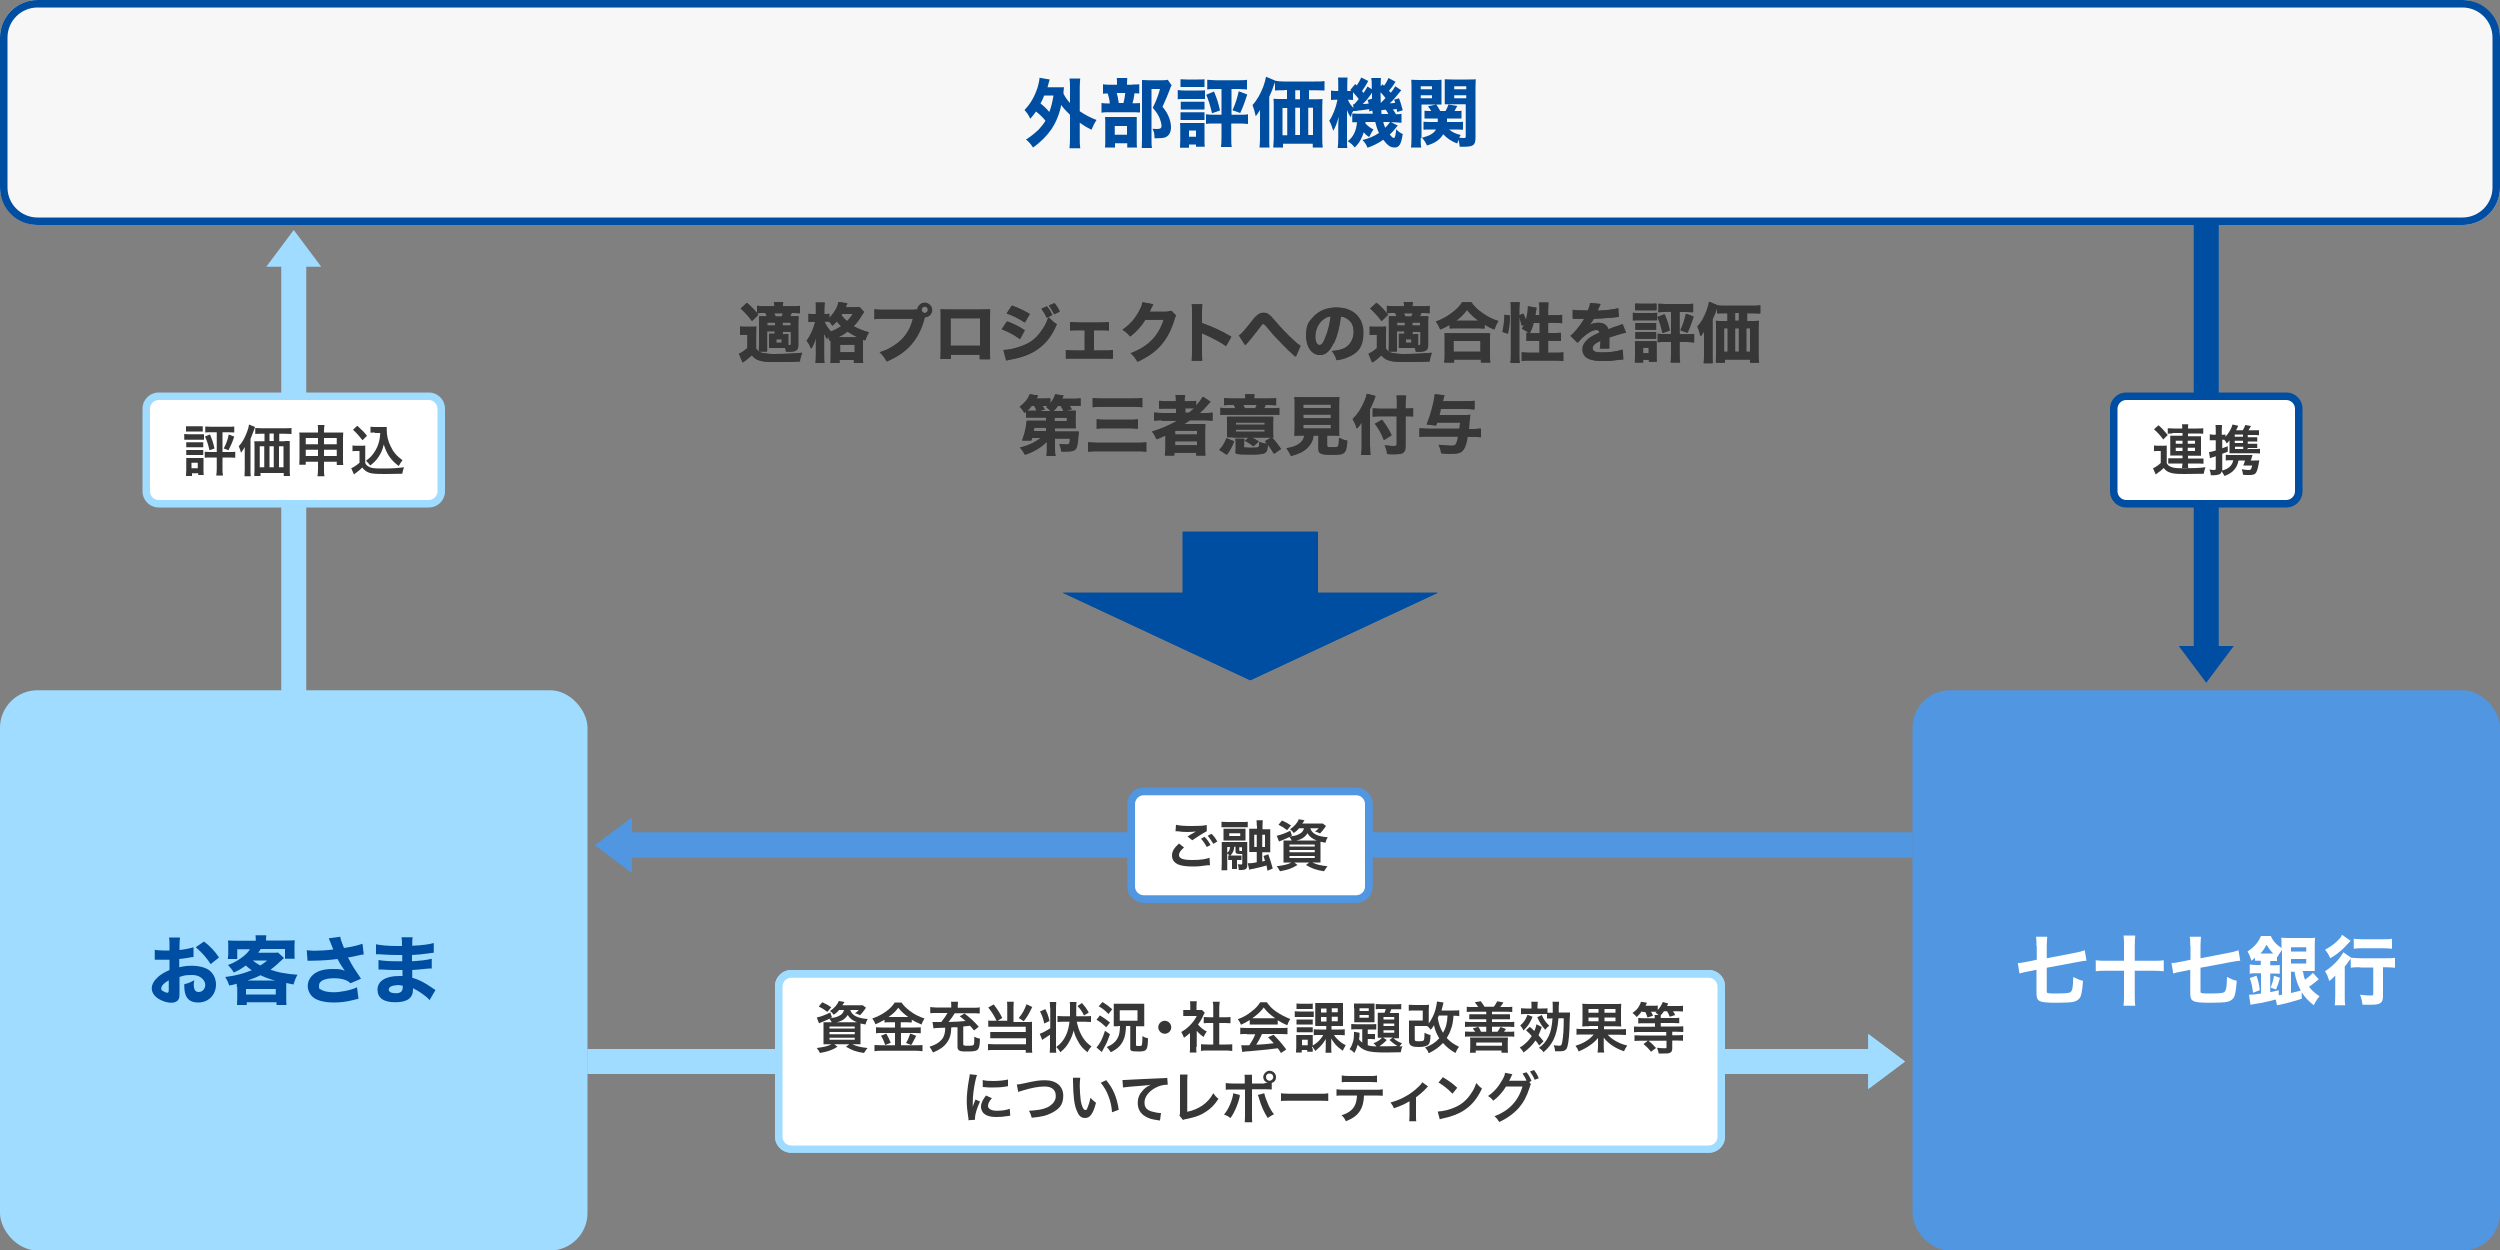 <?xml version="1.0" encoding="UTF-8"?><svg id="_レイヤー_2" xmlns="http://www.w3.org/2000/svg" viewBox="0 0 1000 500.2"><rect x="0" y="0" width="1000" height="500.2" fill="#808080" stroke="none"/><defs><style>.cls-1{fill:#004ea2;}.cls-1,.cls-2,.cls-3,.cls-4,.cls-5,.cls-6{stroke-width:0px;}.cls-2{fill:#373737;}.cls-3{fill:#5096e1;}.cls-4{fill:#a0dcff;}.cls-7{isolation:isolate;}.cls-5{fill:#fff;}.cls-6{fill:#f7f7f7;}</style></defs><g id="_レイヤー_1-2"><polygon class="cls-1" points="527 237.1 527 212.7 473 212.7 473 237.1 425 237.1 500 272.1 575 237.1 527 237.1"/><path class="cls-2" d="M296.1,130.6c.7.1,1.1.1,2.1.1h2.2c.8,0,1.4,0,2-.1,0,.8-.1,1.4-.1,2.9v5.9c.4.6.7.9,1.1,1.2.5.3,1,.5,1.5.6,1.2.2,2.6.4,4.2.4,5.2,0,8.6-.2,11.6-.5-.5,1.6-.7,2-.9,3.5-2.3.1-5.5.2-8.5.2-4.3,0-6.2-.1-7.6-.6-1.2-.3-2.1-1-3.1-2.1-1.1,1-1.6,1.4-2.5,2.1q-.4.3-.7.5t-.4.3l-1.5-3.5c.9-.4,2.1-1.1,3.4-2.3v-5.3h-1.2c-.6,0-1,0-1.7.1v-3.4ZM298.6,121.1c2,1.7,3,2.8,4.6,4.8l-2.5,2.5c-1.6-2.2-2.8-3.4-4.5-5l2.5-2.3ZM310,132.5h-3.3v5.7c0,0,0,.6,0,1.7s0,.3,0,.7h-3.2c0-.8.1-1.9.1-2.9v-8.5c0-1.3,0-1.8,0-2.7.8,0,1.4,0,2.6,0h.5c-.3-.7-.4-.9-.6-1.3h-.6c-1.4,0-1.9,0-2.7.1v-3c.8.1,1.5.2,2.7.2h4.2c0-.8,0-1.1-.2-1.7h3.6c-.1.6-.1.9-.2,1.7h4.2c1.2,0,2,0,2.7-.2v3c-.7,0-1.4-.1-2.4-.1h-.9c-.2.5-.3.8-.6,1.3h1c1.1,0,1.6,0,2.4,0,0,.7-.1,1.4-.1,2.7v8.7c0,2.2-.8,2.8-3.7,2.8s-.5,0-1.2,0c0-.7-.1-.9-.3-1.5h-4.9c-.4,0-.7,0-1.5,0,0-.5,0-.9,0-1.6v-2.4c0-.8,0-1.1,0-1.7.4,0,.8,0,1.7,0h.5v-1.1ZM306.7,129v1.2h3.3v-1.2h-3.3ZM312.6,126.6c.2-.4.3-.7.5-1.3h-3.6c.3.5.3.6.6,1.3h2.5ZM310.3,137.1h2.3v-1.4h-2.3v1.4ZM312.9,130.2h3.3v-1.2h-3.3v1.2ZM313.6,133.6c.7,0,1.1,0,1.6,0,0,.5,0,1,0,1.7v2.7h.2c.8,0,.9,0,.9-.5v-4.8h-3.3v1.1h.7Z"/><path class="cls-2" d="M332.5,136c-.3.1-.4.2-.8.3-.2-.8-.3-1.2-.5-1.8-.2.4-.3.6-.5,1.1q-.4-.6-1.4-2.6c0,.6.1,2.3.1,3v6c0,1.3,0,2.4.2,3.2h-3.5c.1-.9.2-2,.2-3.2v-4.4c0-1.5.1-2.4.1-3-.8,2.4-1.2,3.4-2.1,4.9-.5-1.5-.9-2.1-1.7-3.2,1.5-2.1,2.8-4.9,3.4-7.6h-.8c-.8,0-1.4,0-1.9.1v-3.3c.4.1,1.1.1,2,.1h1v-1.9c0-1.3,0-2-.1-2.7h3.5c-.1.8-.2,1.5-.2,2.7v1.9h.6c.6,0,1,0,1.4-.1v1.8c2-2,3.5-4.4,3.8-6.5l3.4.5q0,.2-.3.7c0,.1-.1.2-.2.4,0,.1,0,.2-.2.5h3.4c1.1,0,1.6,0,2.2-.1l1.8,2c-.3.4-.3.5-.8,1.2-1.1,1.8-2,3.1-3.4,4.5,1.9,1,4.1,1.9,6.2,2.4-.7,1.1-1.1,1.9-1.5,3.3l-1-.4v6.8c0,1.2,0,2,.1,2.6h-3.5v-1.2h-5.9v1.2h-3.5c.1-.7.1-1.4.1-2.5v-6.6ZM329.6,128.5c.6,1.5,1.4,2.8,2.7,4.1,1.6-.6,2.6-1.2,4.1-2.1-.7-.7-1.1-1.1-1.8-2-.7.8-1,1.1-1.7,1.8-.6-.9-.8-1.1-1.4-1.7-.4,0-.8,0-1.3,0h-.5ZM343,134.9c-1.6-.7-2.7-1.4-4.1-2.3-1.3,1-2.1,1.5-3.8,2.3h8ZM335.9,140.9h5.9v-3h-5.9v3ZM336.5,125.7c0,.1-.1.2-.2.3,1,1.3,1.5,1.8,2.4,2.5,1-1,1.5-1.6,2.3-2.9h-4.5Z"/><path class="cls-2" d="M365.8,123.8c.3,0,.6,0,1.1,0,.1-1.5,1.4-2.7,2.9-2.7s2.9,1.3,2.9,2.9-1.3,2.9-2.9,2.9h-.1v.4c-1.2,4.4-2.9,7.7-5.3,10.5-2.4,2.8-5.3,4.8-9.8,6.8-.9-1.7-1.3-2.2-2.8-3.7,2.3-.7,3.7-1.4,5.6-2.6,4-2.5,6.6-6.1,7.7-10.8h-11.4c-2.1,0-3,0-4,.2v-4c1.1.2,1.9.2,4.1.2h11.9ZM368.5,123.9c0,.7.6,1.3,1.3,1.3s1.3-.6,1.3-1.3-.6-1.3-1.3-1.3-1.3.6-1.3,1.3Z"/><path class="cls-2" d="M380.1,141.8v1.8h-4c0-1,.1-2.1.1-3.7v-12.8c0-1.8,0-2.2-.1-3.4,1.1.1,1.5.1,3.7.1h12.1c2.2,0,2.8,0,3.9-.1,0,.9-.1,2.1-.1,3.6v12.6c0,1.9,0,2.9.1,3.8h-4v-1.8h-11.8ZM392,127.3h-11.9v11h11.9v-11Z"/><path class="cls-2" d="M402.6,128.5c2.9,1.1,4.8,2.1,7.1,3.6l-1.9,3.5c-2.1-1.6-4.4-2.8-7.2-3.9l2.1-3.1ZM401.2,140c2.3,0,5-.7,7.7-1.7,3.2-1.2,5.4-2.9,7.4-5.7,1.4-1.9,2.2-3.4,3-5.7,1.5,1.5,1.9,1.9,3.3,2.8-1.4,3.1-2.4,4.8-4,6.7-3.5,4-7.8,6.2-14.4,7.4-.8.2-1.3.3-1.8.4l-1.1-4.2ZM404.6,122.2c2.8,1,5,2.1,7.2,3.4l-2,3.4c-2.6-1.7-4.8-2.8-7.2-3.6l2-3.1ZM418.6,122.5c1,1.2,1.5,2.1,2.2,3.5l-2.2,1.1c-.6-1.4-1.1-2.2-2.1-3.6l2.2-1ZM421.6,121.2c.9,1,1.6,2.2,2.2,3.4l-2.2,1.1c-.6-1.2-1.1-2.1-2.1-3.5l2.1-.9Z"/><path class="cls-2" d="M437.3,140.2h4.1c1.7,0,2.5,0,3.6-.2v3.5c-.9,0-1.9-.1-3.6-.1h-11.8c-2,0-2.1,0-3.3.1v-3.5c.9.1,1.4.2,3.3.2h4.2v-8.1h-2.5c-1.5,0-2.4,0-3.3.1v-3.4c.9.1,1.7.2,3.3.2h8.7c1.6,0,2.2,0,3.4-.2v3.4c-1-.1-1.8-.1-3.4-.1h-2.6v8.1Z"/><path class="cls-2" d="M461.1,121.9c-.1.2-.4.7-.8,1.5-.2.5-.3.8-.6,1.3h6.8c.9-.1,1.4-.2,1.9-.4l1.9,1.9c-.3.4-.4.7-.7,1.7-1.2,4.1-3.1,7.6-5.3,10.1-2.3,2.7-5.3,4.8-9.4,6.7-.9-1.6-1.3-2.1-2.7-3.4,7-2.7,11.1-6.8,13.2-13.4h-7.4c-1.6,2.6-3.6,4.8-6,6.7-1.1-1.3-1.6-1.7-3.1-2.7,3-2.1,5.1-4.4,6.8-7.7.8-1.4,1.1-2.4,1.2-3.3l4.2.8Z"/><path class="cls-2" d="M476.6,144.3c.1-1,.2-1.9.2-3.7v-15.4c0-1.8,0-2.6-.2-3.5h4.2c-.1,1-.2,1.6-.2,3.5v4c4,1.4,7.6,3,11.8,5.5l-2.1,3.7c-2.3-1.6-5.7-3.4-8.7-4.7-.5-.2-.6-.3-1-.5v7.5c0,1.7,0,2.6.2,3.6h-4.2Z"/><path class="cls-2" d="M495.5,134.2c1.2-.8,2.3-2.1,5.9-6.7,1.3-1.6,2.5-2.4,3.8-2.4s1.6.3,2.4.9c.4.3,1,.9,1.7,1.8,2.7,3.1,4.8,5.4,7.5,7.9,1.5,1.4,2.3,2.1,3.2,2.6l-1.9,4.4c-.3-.3-.4-.4-.9-.8-2.2-1.9-5-4.9-7.6-7.6q-.6-.7-2.3-2.7-.3-.3-1.1-1.3c-.5-.5-.7-.7-1.1-.7s-.4,0-2.5,2.8c-1.2,1.6-2.7,3.4-4,4.9-.3.3-.4.4-.6.8l-2.5-3.9Z"/><path class="cls-2" d="M533.3,137.2c-1.5,3.3-3.2,4.8-5.4,4.8-3.2,0-5.5-3.1-5.5-7.6s1-5.7,2.9-7.7c2.2-2.4,5.4-3.7,9.2-3.7,6.5,0,10.7,3.9,10.7,10s-2.4,8.4-6.5,10c-1.2.5-2.3.8-4.1,1.1-.5-1.6-.9-2.3-1.9-3.7,2.3-.2,3.9-.6,5.1-1.2,2.2-1.2,3.6-3.6,3.6-6.4s-1-4.3-2.8-5.4c-.8-.5-1.4-.7-2.4-.8-.5,4.3-1.4,7.7-2.8,10.8ZM529.1,127.8c-2,1.5-3.2,4.1-3.2,6.7s.8,3.5,1.8,3.5,1.6-1,2.4-3.1c1-2.3,1.8-5.6,2.1-8.4-1.2.2-2.1.5-3.1,1.3Z"/><path class="cls-2" d="M547.9,130.6c.7.1,1.1.1,2.1.1h2.2c.8,0,1.4,0,2-.1,0,.8-.1,1.4-.1,2.9v5.9c.4.6.7.9,1.1,1.2.5.3,1,.5,1.5.6,1.2.2,2.6.4,4.2.4,5.2,0,8.6-.2,11.6-.5-.5,1.6-.7,2-.9,3.5-2.3.1-5.5.2-8.5.2-4.3,0-6.2-.1-7.6-.6-1.2-.3-2.1-1-3.1-2.1-1.1,1-1.6,1.4-2.5,2.1q-.4.3-.7.5t-.4.3l-1.5-3.5c.9-.4,2.1-1.1,3.4-2.3v-5.3h-1.2c-.6,0-1,0-1.7.1v-3.4ZM550.4,121.1c2,1.7,3,2.8,4.6,4.8l-2.5,2.5c-1.6-2.2-2.8-3.4-4.5-5l2.5-2.3ZM561.9,132.5h-3.3v5.7c0,0,0,.6,0,1.7s0,.3,0,.7h-3.2c0-.8.1-1.9.1-2.9v-8.5c0-1.3,0-1.8,0-2.7.8,0,1.4,0,2.6,0h.5c-.3-.7-.4-.9-.6-1.3h-.6c-1.4,0-1.9,0-2.7.1v-3c.8.1,1.5.2,2.7.2h4.2c0-.8,0-1.1-.2-1.7h3.6c-.1.6-.1.9-.2,1.7h4.2c1.2,0,2,0,2.7-.2v3c-.7,0-1.4-.1-2.4-.1h-.9c-.2.5-.3.8-.6,1.3h1c1.1,0,1.6,0,2.4,0,0,.7-.1,1.4-.1,2.7v8.7c0,2.2-.8,2.8-3.7,2.8s-.5,0-1.2,0c0-.7-.1-.9-.3-1.5h-4.9c-.4,0-.7,0-1.5,0,0-.5,0-.9,0-1.6v-2.4c0-.8,0-1.1,0-1.7.4,0,.8,0,1.7,0h.5v-1.1ZM558.6,129v1.2h3.3v-1.2h-3.3ZM564.5,126.6c.2-.4.3-.7.5-1.3h-3.6c.3.5.3.6.6,1.3h2.5ZM562.2,137.1h2.3v-1.4h-2.3v1.4ZM564.7,130.2h3.3v-1.2h-3.3v1.2ZM565.4,133.6c.7,0,1.1,0,1.6,0,0,.5,0,1,0,1.7v2.7h.2c.8,0,.9,0,.9-.5v-4.8h-3.3v1.1h.7Z"/><path class="cls-2" d="M579.8,129.9c-1.5.9-2.2,1.2-3.8,1.9-.5-1.4-.9-2-1.7-3.2,2.3-.8,4.3-1.9,6.3-3.4,1.9-1.4,3.1-2.6,4.2-4.3h3.6c1.1,1.6,2.3,2.8,4.4,4.3,2.1,1.5,3.9,2.4,6.4,3.2-.8,1.3-1.1,2-1.6,3.4-1.7-.7-2.5-1.1-3.9-2v1.6c-.7,0-1.3-.1-2.4-.1h-9.2c-.9,0-1.6,0-2.3.1v-1.6ZM577.6,145c.1-.9.2-1.6.2-2.8v-6.3c0-1.1,0-1.9-.1-2.6.6,0,1.3,0,2.4,0h13.3c1.1,0,1.7,0,2.4,0-.1.7-.1,1.5-.1,2.6v6.3c0,1.2,0,1.9.2,2.8h-3.6v-1.2h-10.9v1.2h-3.6ZM581.2,140.7h10.9v-4.3h-10.9v4.3ZM591.3,128.3c-2-1.5-3.2-2.6-4.6-4.4-1.4,1.9-2.5,3-4.4,4.4h9Z"/><path class="cls-2" d="M600.9,132.7c.5-2.2.8-4.2.8-6.3v-.5l2.1.3c0,3.1-.3,5.2-.8,7.3l-2.2-.8ZM607.5,142c0,1.4,0,2.2.2,3.2h-3.6c.1-1,.2-2.1.2-3.4v-18.1c0-1.2,0-2-.2-2.8h3.6c-.1.9-.2,1.6-.2,2.8v2.5l1.6-.8c.4.9.8,1.7,1.1,2.9.5-1.6.9-4.1.9-5.5v-.3l3.3.6c0,.3-.1.5-.2,1.1,0,.4-.2,1.1-.3,1.9h1.8v-2.3c0-1.2,0-1.9-.2-2.8h3.7c-.1.9-.2,1.6-.2,2.8v2.3h2.7c1.4,0,2.3,0,2.9-.2v3.4c-.9-.1-1.9-.2-2.9-.2h-2.7v4.1h2.2c1.4,0,2.2,0,2.9-.1v3.3c-.7,0-1.6-.1-2.9-.1h-2.2v4.8h3c1.3,0,2.4,0,3.1-.2v3.5c-.9-.1-1.9-.2-3.1-.2h-10.3c-1.2,0-2.3,0-3.1.2v-3.5c.7.1,1.9.2,3.1.2h4v-4.8h-2.2c-1.1,0-2.3,0-3,.1v-3.3c.5,0,.7,0,1.1.1q-1.4-.9-2.9-1.7c.4-.7.6-1,.9-1.7l-1,.5c-.3-1.6-.7-2.7-1.1-3.8v15.4ZM613.3,129.2c-.4,1.8-.8,2.5-1.5,4.1.5,0,.8,0,1.3,0h2.7v-4.1h-2.4Z"/><path class="cls-2" d="M629,123.9c1,.2,2.6.3,4.8.3h1.3c.6-1.6.8-2.2.9-3l4,.4q-.2.3-1,2.2c-.1.2-.1.3-.2.5.4,0,.5,0,1.6-.1,3.1-.2,5.2-.5,6.7-.9l.2,3.5q-.8,0-2.1.2c-1.9.2-5.3.4-7.9.5-.5.9-.9,1.5-1.7,2.6,1.4-.8,2.3-1,3.6-1,2.1,0,3.4.9,3.9,2.6.2,0,.7-.2,1.4-.5,1-.4,1.1-.4,2.3-.8,1.5-.5,1.6-.5,2-.8l1.4,3.5c-.8.1-1.6.3-2.9.7q-.6.2-3.8,1.2v.9s0,.5,0,.5v1.3c0,.8,0,1.2,0,1.7h-3.6c.1-.4.2-1.5.2-2.9s0-.1,0-.2c-1.1.5-1.6.8-2.1,1.1-.8.6-1.2,1.2-1.2,1.9,0,1.2,1.1,1.7,4,1.7s6-.4,8-1.2l.3,4c-.5,0-.6,0-1.3.1-2.2.3-4.5.5-6.7.5-3.8,0-6-.6-7.2-1.9-.6-.7-1-1.7-1-2.8,0-1.6,1-3.2,3-4.7.9-.6,2-1.2,3.8-2-.1-.7-.6-1-1.3-1-1.4,0-3.2.9-5.1,2.6-1.1.9-1.7,1.6-2.4,2.5l-2.8-2.8c1.5-1.1,3.7-3.8,5.1-6.1.2-.4.3-.5.4-.7-1.5,0-1.7,0-2.4,0-.5,0-.9,0-1,0-.2,0-.4,0-.4,0h-.4c-.1,0-.2,0-.4,0v-3.5Z"/><path class="cls-2" d="M653.1,125.1c.6.1,1.1.1,2.1.1h5.3c1.1,0,1.5,0,2.1-.1v3c-.5,0-.9,0-2,0h-5.4c-.9,0-1.5,0-2.1.1v-3.1ZM653.9,145.1c0-.8.1-1.7.1-2.5v-4.1c0-.8,0-1.3-.1-2,.6,0,1.2,0,2,0h4.9c1,0,1.2,0,1.7,0,0,.5,0,.9,0,1.8v3.9c0,1.1,0,1.7.1,2.5h-3.1v-.8h-2.4v1.1h-3.1ZM654,121.4c.7,0,1.1.1,2.3.1h3.8c1.1,0,1.6,0,2.3-.1v2.7c-.7,0-1.2,0-2.3,0h-3.8c-1,0-1.6,0-2.3,0v-2.7ZM654.1,129.2c.5,0,.8,0,1.6,0h5c.9,0,1.1,0,1.6,0v2.7c-.5,0-.8,0-1.6,0h-5c-.8,0-1.1,0-1.6,0v-2.7ZM654.1,132.8c.5,0,.8,0,1.6,0h5c.8,0,1.1,0,1.6,0v2.7c-.5,0-.8,0-1.6,0h-5c-.8,0-1.1,0-1.6,0v-2.7ZM657,141.3h2.4v-2.2h-2.4v2.2ZM666.1,124.8c-.9,0-1.9,0-2.8.1v-3.4c.7,0,1.7.1,3,.1h7.9c1.2,0,2.2,0,2.9-.1v3.4c-.9,0-1.9-.1-2.8-.1h-2.6v8.9h3c1.3,0,2,0,2.8-.1v3.4c-.9-.1-1.7-.2-2.9-.2h-2.9v4.8c0,1.6,0,2.4.2,3.4h-3.7c.1-1,.2-1.8.2-3.4v-4.8h-2.6c-1.2,0-2,0-2.8.1v-3.4c.6.1,1.4.1,2.8.1h2.6v-8.9h-2.2ZM665.6,125.6c1.2,3,1.5,4,2.1,6.6l-2.8,1c-.6-2.8-1.1-4.3-2-6.4l2.7-1.1ZM677.2,126.7c-.8,2.4-1.3,3.9-2.4,6.4l-2.7-1c1.1-2.4,1.7-4.3,2.2-6.6l2.9,1.1Z"/><path class="cls-2" d="M690,125.3c-1.4,0-2.4,0-3.2.1v-2.8c-.1.3-.2.4-.3.9-.5,1.6-.6,1.8-1.7,4.2v14.6c0,1.5,0,2.3.1,3h-3.5c.1-1,.2-1.8.2-3v-7.3c0-.8,0-1.4,0-2.7-.4.7-1,1.5-1.5,2.2-.3-1.5-.6-2.4-1.2-3.9,1.5-1.6,2.7-3.7,3.7-6.4.5-1.5.8-2.4.9-3.5l3.3,1.4h0c.7.2,1.7.2,3.1.2h10.6c1.5,0,2.6,0,3.4-.2v3.3c-.7,0-1.9-.1-3.2-.1h-2.1v3.1h2.3c1,0,1.7,0,2.4-.1,0,.8-.1,1.5-.1,2.5v10.8c0,1.4,0,2.4.2,3.5h-3.4v-1.3h-10.3v1.3h-3.4c0-.9.1-2,.1-2.9v-11.3c0-1,0-1.7-.1-2.6.7.1,1.3.1,2.4.1h2.2v-3.1h-.8ZM689.4,131.3v9.4h1.6v-9.4h-1.6ZM695.5,128.3v-3.1h-1.6v3.1h1.6ZM695.5,140.7v-9.4h-1.6v9.4h1.6ZM700,140.7v-9.4h-1.6v9.4h1.6Z"/><path class="cls-2" d="M418.5,176.8c-2.2,2.2-5.2,4-8.6,5.1-.6-1.1-1.1-1.9-2-2.9,3.2-.7,6.1-2.1,8.3-3.8h-3.5c0,.2-.2.5-.3,1h-3.6c.8-2.3,1.1-3.4,1.4-4.9.2-1.3.4-2.4.4-3,.4,0,1.2,0,2.4,0h5.4v-1.3h-5.7c-1,0-1.6,0-2.3.1v-2.5c-.3.2-.4.3-.7.6-.6-1-1.1-1.8-1.9-2.5,2.1-1.6,3.4-3.2,4-5l3.3.5c-.3.6-.4.8-.6,1.2h3c1.2,0,1.9,0,2.5-.1v2c1-1.1,1.6-2.2,2-3.6l3.3.5q-.4.8-.6,1.3h4.5c1.5,0,2,0,2.9-.2v3.1c-.8-.1-1.5-.1-2.7-.1h-1.7c.4.6.6,1,.9,1.4l-2.3.6h1.5c1.4,0,1.7,0,2.4,0,0,.5-.1.9-.1,1.9v3.1c0,.9,0,1.4.1,2-.6,0-1.4,0-2.4,0h-6v1.3h7.3c1,0,1.6,0,2.3,0,0,.5-.2,2-.3,3.1-.4,4.4-.9,4.9-4.8,4.9s-1,0-1.8,0c-.2-1.2-.4-1.9-.8-3,.9.1,2.1.2,2.7.2,1.3,0,1.4-.2,1.5-2.4h-6.1v4.1c0,1.4.1,2.1.3,2.9h-3.6c.1-.7.2-1.2.2-2.3s0-.5,0-.6v-2.4ZM414.6,164.4c-.3-.8-.5-1.3-1-2.1h-1.1c-.6.8-1.1,1.4-1.8,2,.6,0,1,0,1.9,0h2ZM418.4,171.1h-4.8c0,.1-.1.5-.3,1.3h5.1v-1.3ZM420.1,164.4c-.5-.6-1-1-1.7-1.6.2-.2.3-.2.5-.4-.3,0-.5,0-.7,0h-1.3c.2.4.3.4.9,1.4l-2.2.6h4.6ZM425.3,164.4c-.2-.5-.5-1.2-1.1-2h-1.2c-.6.8-1,1.4-1.8,2h4.1ZM421.6,168.4h5.1v-1.3h-5.1v1.3Z"/><path class="cls-2" d="M435.2,176.9c1.1.1,2.2.2,3.9.2h15.5c1.6,0,2.7,0,3.8-.2v3.8c-1.1-.2-1.8-.2-3.7-.2h-15.5c-1.8,0-2.8,0-4,.2v-3.8ZM436.9,159.2c1,.1,1.8.2,3.5.2h12.8c1.7,0,2.5,0,3.6-.2v3.7c-1.1-.1-2-.2-3.6-.2h-12.7c-1.8,0-2.5,0-3.5.2v-3.7ZM438.6,167.7c.8.1,1.6.2,3.1.2h10.1c1.2,0,2.2,0,3.2-.2v3.8c-1.1-.1-1.9-.2-3.1-.2h-10.1c-1.4,0-2.2,0-3.2.2v-3.8Z"/><path class="cls-2" d="M464.8,168.1c-1.3,0-2.3,0-3.2.2v-3.3c.8.1,1.8.2,3.2.2h5.6v-1.8h-3.8c-1.4,0-2.3,0-3,.1v-3.2c.7.1,1.7.2,3.1.2h3.6v-.3c0-1,0-1.5-.2-2.2h3.7c-.1.7-.2,1.2-.2,2.2v.3h1.6c1.3,0,2.2,0,3-.2v2.1c1.2-1.3,2.3-2.7,2.8-3.7l3,2c-.3.3-.5.5-1.2,1.3-1,1.2-1.9,2.1-3.1,3.2h2.1c1.4,0,2.2,0,3-.2v3.3c-.9-.1-1.9-.2-3.4-.2h-5.6c-.9.6-1.5,1-2.3,1.5h5.7c1.3,0,2.1,0,2.7,0,0,.7-.1,1.4-.1,2.9v6.7c0,1.4,0,2.3.2,3h-3.6v-1.1h-8.9v1.1h-3.6c.1-.9.2-1.9.2-3v-5.1c-1,.5-1.1.6-3.6,1.6-.5-1.3-.9-2-1.8-3.1,3.5-1,6.9-2.5,10.1-4.3h-6.3ZM469.9,173.8h8.9v-1.5h-8.9v1.5ZM469.9,178.1h8.9v-1.6h-8.9v1.6ZM475.5,165.1c.9-.7,1.3-1.1,2.1-1.8-.6,0-.9,0-1.7,0h-2v1.8h1.6Z"/><path class="cls-2" d="M487.7,179.9c1.5-1.7,2.1-2.7,2.8-4.6l3,1.2c-.8,2.1-1.4,3.4-2.9,5.4l-2.9-1.9ZM498.1,159.4c0-.7,0-1.1-.2-1.7h3.8c-.1.6-.2.9-.2,1.7h6c1.3,0,2,0,2.8-.2v2.9c-.9,0-1.3-.1-2.8-.1h-1.4c-.3.6-.4.8-.6,1.3h3.2c1.5,0,2.2,0,2.9-.2v2.9c-.8-.1-1.5-.1-3-.1h-17.6c-1.5,0-2.2,0-2.9.1v-2.9c.8.1,1.6.2,3.1.2h2.9c-.2-.5-.4-.8-.6-1.3h-1.2c-1.5,0-2,0-2.7.1v-2.9c.8.1,1.6.2,2.9.2h5.6ZM493.2,174.9c-1.2,0-1.6,0-2.4,0,0-.5,0-.9,0-1.9v-4c0-1,0-1.6-.1-2.3.7,0,1.3,0,2.8,0h12.8c1.6,0,2.1,0,2.8,0,0,.6-.1,1.2-.1,2.4v3.7c0,.8,0,1.4.1,2.2q-.3,0-.9,0h-.6c-.3,0-.5,0-.6,0h-6.5c1.1.5,1.8.9,2.8,1.6l-2.1,1.9c-1.1-.9-1.4-1.1-3.3-2.2l1.5-1.3h-6.3ZM497.4,178.6c0,.3,0,.4.4.4.3,0,1.2.1,2.2.1,2.5,0,3.2,0,3.4-.4.2-.3.3-.8.3-1.9,1.1.4,1.7.6,3,.7-.3-.4-.4-.5-.8-1l2.7-1.6c1.8,2,2.5,3,3.7,4.7l-2.8,1.9c-1-1.7-1.6-2.5-2.5-3.8-.2,3.9-.6,4.1-7.3,4.1s-5.5-.3-5.5-1.9v-2.5c0-.8,0-1.4-.1-1.9h3.5c0,.6-.1,1-.1,1.9v1ZM494.2,169.9h11.6v-.9h-11.6v.9ZM494.2,172.7h11.6v-.9h-11.6v.9ZM502,163.3c.3-.5.4-.8.6-1.3h-5.5c.2.4.3.7.6,1.3h4.3Z"/><path class="cls-2" d="M520.5,174.2c-1.3,0-2.1,0-2.8.1,0-.8.1-1.6.1-2.8v-9.6c0-1.4,0-2.5-.1-3.1.7,0,1.5.1,2.7.1h12.5c1.2,0,2,0,2.7-.1,0,.7-.1,1.7-.1,3.1v9.6c0,1.2,0,2.1.1,2.8-.8,0-1.6-.1-2.7-.1h-2.2v3.9c0,.7.2.8,2,.8s2.3-.1,2.5-.5c.2-.3.3-1.6.4-3.3,1.2.7,1.9.9,3.2,1.2-.3,3.2-.5,4.1-1.3,4.8-.7.7-1.8.8-4.9.8-4.5,0-5.3-.4-5.3-2.5v-5.2h-2c-.3,2.1-1.1,3.6-2.5,5-1.6,1.5-3.5,2.4-6.5,3.2-.5-1.2-1-2-1.8-3.1,2.3-.4,3.7-.9,4.8-1.6,1.4-.9,2.1-2,2.4-3.5h-1.4ZM521.1,163.2h11.2v-1.4h-11.2v1.4ZM521.1,167.3h11.2v-1.5h-11.2v1.5ZM521.1,171.4h11.2v-1.5h-11.2v1.5Z"/><path class="cls-2" d="M547.9,178.9c0,1.1,0,2.1.2,3.1h-3.7c.1-1,.2-1.8.2-3.1v-7.2c0-1.3,0-1.8,0-2.8-.8,1.2-1.1,1.7-2,2.5-.4-1.6-.8-2.3-1.6-3.8,1.9-1.8,3.4-4.1,4.6-6.9.6-1.4.9-2.2,1-3.2l3.5.9c-.2.4-.4.9-.6,1.6-.3.8-1,2.4-1.7,3.8v14.9ZM562,178.3c0,1.5-.3,2.3-.9,2.8-.6.4-1.4.6-3.7.6s-1.6,0-2.6-.1c-.2-1.4-.4-2.1-1-3.5,1.5.2,2.3.3,3.1.3,1.5,0,1.7-.1,1.7-.7v-11.2h-6.4c-1.1,0-2.3,0-3.2.2v-3.4c.9.1,1.8.2,3.1.2h6.6v-2c0-1.3,0-2.3-.2-3.3h3.7c-.1,1-.2,1.9-.2,3.3v1.9h.5c1.1,0,1.8,0,2.5-.2v3.4c-.7-.1-1.4-.1-2.4-.1h-.6v11.9ZM552.7,167.9c1.7,2.3,2.7,3.8,3.8,6.2l-3,1.9c-1.2-3-1.8-4-3.6-6.5l2.8-1.6Z"/><path class="cls-2" d="M574.6,169.2c-.2.4-.2.5-.4,1l-3.6-.4c1-2.5,1.4-3.8,2.1-6.4.8-3,1-4.4,1.1-5.7l3.8.4c-.2.5-.3.8-.7,2.4h9.2c1.7,0,2.4,0,3.5-.2v3.5c-.9-.1-1.9-.2-3.4-.2h-10.1c-.1.4-.2.7-.2.9-.1.5-.2,1-.4,1.5h9.8c1.3,0,2,0,2.6-.1-.2,1.1-.2,1.3-.5,4.7,0,.3,0,.5-.1,1h1.4c1.1,0,2.2,0,3.4-.2v3.5c-1.1-.1-2.2-.2-3.4-.2h-1.9c-.4,2.7-.9,4-1.5,5-.9,1.4-2,1.8-4.9,1.8s-2.1,0-4-.2c-.2-1.4-.4-1.9-1-3.4,2,.2,3.8.4,5,.4s1.6-.2,1.9-.7c.3-.5.6-1.5.9-3h-12c-1.2,0-2.4,0-3.5.2v-3.5c1,.1,2.2.2,3.6.2h12.4c.1-.9.2-1.3.3-2.5h-9.5Z"/><polygon class="cls-1" points="871.5 258.4 882.5 273.1 893.5 258.4 871.5 258.4"/><rect class="cls-1" x="877.5" y="82.3" width="10" height="177.1"/><rect class="cls-4" x="112.5" y="100.7" width="10" height="176.6"/><rect class="cls-5" x="58.5" y="158.5" width="118" height="43" rx="5" ry="5"/><path class="cls-4" d="M171.5,203H63.5c-3.6,0-6.5-2.9-6.5-6.5v-33c0-3.6,2.9-6.5,6.5-6.5h108c3.6,0,6.5,2.9,6.5,6.5v33c0,3.6-2.9,6.5-6.5,6.5ZM63.5,160c-1.9,0-3.5,1.6-3.5,3.5v33c0,1.9,1.6,3.5,3.5,3.5h108c1.9,0,3.5-1.6,3.5-3.5v-33c0-1.9-1.6-3.5-3.5-3.5H63.5Z"/><g class="cls-7"><path class="cls-2" d="M73.6,173.6c.5,0,.9.1,1.8.1h4.4c.9,0,1.2,0,1.8,0v2.2c-.5,0-.7,0-1.7,0h-4.4c-.8,0-1.2,0-1.8,0v-2.2ZM74.4,190.3c0-.6.1-1.4.1-2.1v-3.3c0-.7,0-1.1,0-1.7.5,0,1,0,1.7,0h3.7c.9,0,1.1,0,1.5,0,0,.4,0,.8,0,1.6v3.2c0,.9,0,1.4.1,2h-2.2v-.7h-2.5v1.1h-2.2ZM74.4,170.5c.6,0,.9,0,1.8,0h3.1c.9,0,1.3,0,1.8,0v2.1c-.5,0-1,0-1.8,0h-3.1c-.8,0-1.3,0-1.8,0v-2.1ZM74.5,176.9c.4,0,.7,0,1.5,0h3.9c.7,0,1,0,1.4,0v2c-.5,0-.7,0-1.4,0h-3.9c-.7,0-1,0-1.5,0v-2ZM74.5,180c.4,0,.7,0,1.5,0h3.9c.7,0,1,0,1.4,0v2c-.5,0-.7,0-1.5,0h-3.9c-.7,0-1,0-1.4,0v-2ZM76.6,187.3h2.5v-2.2h-2.5v2.2ZM84.3,172.9c-.8,0-1.5,0-2.2.1v-2.4c.6,0,1.3.1,2.4.1h6.9c1,0,1.7,0,2.3-.1v2.4c-.7,0-1.5-.1-2.2-.1h-2.5v7.9h2.9c1,0,1.6,0,2.2-.1v2.4c-.7,0-1.4-.1-2.3-.1h-2.8v4.5c0,1.3,0,1.9.2,2.7h-2.7c.1-.8.2-1.5.2-2.7v-4.5h-2.6c-.9,0-1.5,0-2.2.1v-2.4c.5,0,1.1.1,2.2.1h2.6v-7.9h-2.2ZM84,173.8c1,2.4,1.3,3.4,1.8,5.6l-2,.7c-.6-2.5-1-3.7-1.8-5.5l1.9-.8ZM93.7,174.6c-.7,2.2-1.3,3.5-2.3,5.5l-1.9-.7c1-2,1.6-3.5,2-5.6l2.1.8Z"/><path class="cls-2" d="M97.9,181.2c0-.9,0-1.3,0-2.4-.4.8-.9,1.5-1.5,2.3-.3-1.1-.5-1.7-.9-2.6,1.4-1.5,2.4-3.3,3.3-5.7.5-1.3.7-2.1.8-3l2.4,1c-.2.5-.2.7-.4,1.2q-.5,1.4-1.4,3.6v12.3c0,1.2,0,1.9.1,2.6h-2.5c0-.9.1-1.5.1-2.6v-6.6ZM113.9,176.4c.8,0,1.5,0,2,0,0,.6,0,1.2,0,2.1v9.1c0,1.1,0,1.8.1,2.8h-2.5v-1.2h-9.3v1.2h-2.5c0-.7.1-1.6.1-2.4v-9.4c0-.8,0-1.5-.1-2.1.6,0,1.1,0,2,0h2.1v-3h-1.1c-1.1,0-1.9,0-2.6.1v-2.4c.6,0,1.4.1,2.6.1h9.2c1.2,0,2,0,2.7-.1v2.4c-.6,0-1.5-.1-2.6-.1h-2.3v3h2.2ZM103.9,178.5v8.4h1.8v-8.4h-1.8ZM109.5,173.4h-1.7v3h1.7v-3ZM107.8,186.9h1.7v-8.4h-1.7v8.4ZM111.6,186.9h1.8v-8.4h-1.8v8.4Z"/><path class="cls-2" d="M122.3,184.6v1.3h-2.6c0-.7.1-1.3.1-2.3v-8.5c0-.9,0-1.5-.1-2.1.8,0,1.3,0,2.4,0h5.1v-.6c0-1.1,0-1.7-.1-2.4h2.7c-.1.7-.2,1.3-.2,2.3v.7h5.2c1.3,0,1.7,0,2.5,0,0,.7-.1,1.1-.1,2.1v8.6c0,1.1,0,1.6.1,2.3h-2.6v-1.3h-5.1v3c0,1.3,0,2,.2,2.8h-2.8c.1-.9.2-1.5.2-2.8v-3h-4.9ZM122.3,175.2v2.5h4.9v-2.5h-4.9ZM122.3,179.9v2.5h4.9v-2.5h-4.9ZM129.6,177.7h5.1v-2.5h-5.1v2.5ZM129.6,182.4h5.1v-2.5h-5.1v2.5Z"/><path class="cls-2" d="M140.8,178.2c.6,0,.9.1,1.8.1h1.8c.7,0,1.2,0,1.7-.1,0,.7,0,1.2,0,2.4v4.6c.3.7.5.9,1.3,1.4,1.1.7,2.2.8,6,.8s6-.2,8.2-.5c-.4,1.1-.5,1.6-.7,2.6-2,0-5.1.1-6.7.1-3.6,0-5.4-.1-6.5-.5-1.1-.4-1.9-.9-2.8-2.1-.7.7-1.2,1.2-2.3,2-.4.3-.5.4-.7.5q-.2.2-.3.3l-1.1-2.5c.9-.4,2.3-1.3,3.3-2.2v-4.7h-1.3c-.6,0-.9,0-1.5.1v-2.4ZM142.9,170.3c1.6,1.4,2.8,2.6,3.9,4l-1.8,1.8c-1.4-1.8-2.1-2.6-3.8-4.2l1.8-1.7ZM150,173c-.7,0-1.3,0-1.8.1v-2.4c.5,0,.9.1,1.8.1h3.1c.7,0,1.2,0,1.6,0,0,.5,0,.8,0,1.2,0,2.2.5,4.4,1.5,6.4,1.1,2.4,2.4,3.9,4.8,5.7-.6.7-1,1.4-1.5,2.3-1.6-1.2-2.5-2.1-3.5-3.4-1.1-1.5-1.7-2.8-2.5-5.2-.5,2.3-1.2,3.7-2.4,5.4-.8,1.1-1.5,1.8-3,3-.6-.8-.9-1.1-1.7-1.9,1.3-1,2-1.6,2.9-2.8,1.2-1.6,2-3.4,2.4-5.2.2-.9.3-1.5.4-3.1h-2.2Z"/></g><rect class="cls-5" x="845.5" y="158.5" width="74" height="43" rx="5" ry="5"/><path class="cls-1" d="M914.5,203h-64c-3.6,0-6.5-2.9-6.5-6.5v-33c0-3.6,2.9-6.5,6.5-6.5h64c3.6,0,6.5,2.9,6.5,6.5v33c0,3.6-2.9,6.5-6.5,6.5ZM850.5,160c-1.9,0-3.5,1.6-3.5,3.5v33c0,1.9,1.6,3.5,3.5,3.5h64c1.9,0,3.5-1.6,3.5-3.5v-33c0-1.9-1.6-3.5-3.5-3.5h-64Z"/><path class="cls-2" d="M861.5,178.2c.6,0,.9.1,1.8.1h1.7c.6,0,1.1,0,1.7-.1,0,.7,0,1.2,0,2.4v4.7c.4.6.6.9,1,1.1,1.1.7,2.4.9,5.1.9,4.4,0,7-.1,9.4-.4-.4,1.2-.5,1.3-.7,2.6-1.8,0-5,.1-7.7.1-3.8,0-5-.2-6.4-.8-.8-.4-1.3-.8-1.9-1.6-1.1,1-1.5,1.4-2.6,2.1-.2.2-.4.3-.6.5l-1.1-2.5c.8-.3,2-1.1,3.1-2.1v-4.8h-1.2c-.6,0-.9,0-1.5.1v-2.4ZM863.3,170c1.5,1.3,2.3,2.2,3.8,4l-1.8,1.8c-1.3-1.8-2.1-2.6-3.7-4.1l1.8-1.6ZM868.9,173.4c-1,0-1.4,0-1.8.1v-2.2c.6,0,1.3.1,2.5.1h3.3c0-.7,0-1.1-.1-1.7h2.5c0,.5-.1.9-.1,1.7h3.6c1.1,0,1.9,0,2.5-.1v2.2c-.5,0-1.1-.1-2.2-.1h-3.9v1.1h3.4c.8,0,1.2,0,1.8,0,0,.5,0,.9,0,1.7v4.5c0,.7,0,1.1,0,1.6-.6,0-1.1,0-1.8,0h-3.4v1.1h4c1.1,0,1.7,0,2.2,0v2.1c-.5,0-1.1-.1-2.2-.1h-4c0,.7,0,1.2.1,1.8h-2.5c.1-.6.1-1,.2-1.8h-3.5c-.8,0-1.7,0-2.2,0v-2.1c.5,0,1,0,2.2,0h3.5v-1.1h-3.1c-.7,0-1.3,0-1.8,0,0-.5,0-.9,0-1.6v-4.7c0-.7,0-1,0-1.6.6,0,1.1,0,1.8,0h3.1v-1.1h-4ZM870.3,176.3v1.2h2.7v-1.2h-2.7ZM870.3,179.1v1.3h2.7v-1.3h-2.7ZM875.1,177.5h2.9v-1.2h-2.9v1.2ZM875.1,180.4h2.9v-1.3h-2.9v1.3Z"/><path class="cls-2" d="M899.3,179.6h2.7c1,0,1.5,0,2-.1v1.9c-.6,0-1.1-.1-2-.1h-8.6c-.5,0-.9,0-1.6,0,0-.6,0-.9,0-1.7v-1.8c0-.7,0-.9,0-1.7-.2.4-.6.8-1.1,1.3-.3-.7-.5-.9-1-1.5h-.8v3.4c.7-.2,1-.4,2.2-.8v2.2c-1.1.4-1.3.5-2.2.8v6.7c2.6-.7,4-2,4.4-4.1h-1.4c-.6,0-1,0-1.6.1v-2.3c.6,0,1,.1,1.7.1h7.2c.8,0,1.3,0,1.8,0q-.1.4-.3,1c0,.3-.3.8-.4,1.2h1.8c.8,0,1.2,0,1.6-.1-.1.7-.1.7-.2,1.3-.3,1.8-.7,3.1-1.1,3.7-.5.7-1.2.9-2.6.9s-1.6,0-2.6-.1c-.1-.9-.2-1.4-.5-2.2,1.2.2,1.9.3,2.6.3s.9,0,1.1-.4c.2-.3.2-.5.5-1.4h-2.2c-.5,0-1,0-1.4,0,.3-.6.5-1.2.7-2h-2.6c-.3,1.6-.9,2.8-1.8,3.8-.9,1-2,1.7-3.8,2.4-.4-.7-.7-1.3-1.2-1.9-.1.8-.4,1.1-1.1,1.3-.6.2-1.2.3-2.1.3s-.6,0-1.1,0c0-.9-.2-1.4-.5-2.3.7.1,1.3.2,1.8.2s.7-.1.7-.6v-4.9c-.5.2-.7.2-1.2.4-.4.1-.7.2-1.1.4l-.4-2.5c.7,0,1.3-.2,2.7-.6v-4.1h-.8c-.6,0-1.1,0-1.6,0v-2.4c.6.1,1,.2,1.6.2h.8v-1.7c0-1,0-1.5-.1-2.2h2.6c0,.7-.1,1.3-.1,2.2v1.7h.3c.5,0,.8,0,1.2-.1v.9c1.4-1.6,2.4-3.3,2.8-4.9l2.3.5c-.4,1-.6,1.3-.9,1.8h2.7c.5-.7.7-1.2,1-2.1l2.3.4c-.5.9-.7,1.2-1,1.7h2.2c1,0,1.5,0,2,0v2c-.5,0-1-.1-1.7-.1h-2.8v.9h1.8c1.1,0,1.6,0,2,0v1.7c-.5,0-1,0-2,0h-1.8v.9h1.8c1.1,0,1.6,0,2,0v1.7c-.5,0-1,0-2,0h-1.8v.9ZM897.2,173.8h-3.3v.9h3.3v-.9ZM897.2,176.3h-3.3v.9h3.3v-.9ZM894,178.7v.9h3.3v-.9h-3.3Z"/><rect class="cls-3" x="765" y="276.1" width="235" height="224.1" rx="15" ry="15"/><g id="_七十七銀行" class="cls-7"><g class="cls-7"><path class="cls-5" d="M814.6,378.5c0-1.4,0-2.6-.2-3.8h4.5c-.1,1.3-.2,2.5-.2,3.8v4.8l11.4-2.2c1.3-.2,2.7-.6,3.8-1l.7,4.2c-.9,0-1.9.2-3.6.5l-12.3,2.3v9.3c0,.5,0,.7.4.8.5.2,2.1.2,4.1.2s3.9-.1,4.7-.4c1-.4,1.3-1.7,1.4-6.2,1.6.8,2.7,1.3,3.9,1.5-.3,4-.6,5.8-1.3,6.9-.6.8-1.6,1.4-2.8,1.6-1.4.2-3.6.3-6.6.3-6.9,0-7.9-.5-7.9-3.7v-9.5l-3.4.7c-1.6.3-2.5.5-3.4.8l-.7-4.2c1.1,0,2.3-.2,3.7-.5l3.9-.8v-5.6Z"/><path class="cls-5" d="M849.6,378.2c0-1.7,0-2.8-.2-4h4.7c-.1,1.2-.2,2.3-.2,4v6.1h7.6c1.6,0,2.8,0,4-.2v4.4c-1.4-.1-2.5-.2-4-.2h-7.6v9.5c0,1.7,0,3.1.2,4.5h-4.7c.2-1.4.2-2.9.2-4.5v-9.5h-7.4c-1.5,0-2.6,0-3.9.2v-4.4c1.3.2,2.4.2,3.9.2h7.4v-6.1Z"/><path class="cls-5" d="M876.1,378.5c0-1.4,0-2.6-.2-3.8h4.5c-.1,1.3-.2,2.5-.2,3.8v4.8l11.4-2.2c1.3-.2,2.7-.6,3.8-1l.7,4.2c-.9,0-1.9.2-3.6.5l-12.3,2.3v9.3c0,.5,0,.7.4.8.5.2,2.1.2,4.1.2s3.9-.1,4.7-.4c1-.4,1.3-1.7,1.4-6.2,1.6.8,2.7,1.3,3.9,1.5-.3,4-.6,5.8-1.3,6.9-.6.8-1.6,1.4-2.8,1.6-1.4.2-3.6.3-6.6.3-6.9,0-7.9-.5-7.9-3.7v-9.5l-3.4.7c-1.6.3-2.5.5-3.4.8l-.7-4.2c1.1,0,2.3-.2,3.7-.5l3.9-.8v-5.6Z"/><path class="cls-5" d="M921.2,388.7c.3,1.7.4,2.1.8,3.2,1.6-1.2,2.4-1.9,3.1-2.8l2.4,2.6q-.4.3-1.7,1.4c-.6.5-1.3,1-2.2,1.6,1.1,1.4,2.2,2.5,4.2,3.8-.9,1.1-1.5,2-2.3,3.6-2.3-1.9-3.6-3.2-4.8-5.2v2.6c-2.7.9-6.4,1.9-8.8,2.4q-.6.1-1.1.2l-.5-2.3c-1.8.5-3.6.9-5.9,1.4q-.4,0-1.4.2c-.2,0-2.4.4-2.8.5l-.6-4c1.2,0,2.5-.1,4.8-.5v-8.1h-1.5c-1.2,0-2.2,0-3,.2v-3.7c.8.1,1.8.2,3,.2h1.4v-1.7h-.5c-.7,0-1.2,0-1.8,0v-1.2c-.6.5-.8.7-1.4,1.2-.5-1.6-.8-2.3-1.6-3.7,2.6-1.7,4.3-3.6,5.4-6.2h3.9c.8,1.6,1.4,2.5,2.8,3.7.5.4.8.6,1.5,1.1v-.9c0-1.3,0-2.3-.1-3.2.8,0,1.5.1,2.8.1h7.9c1.3,0,2.1,0,2.8-.1,0,.7-.1,1.5-.1,3.3v6.8c0,1,0,1.7,0,2.1s0,.6,0,1.1c-.8,0-1.2,0-2.1,0h-2.9ZM901.2,397c-.3-2.4-.6-3.9-1.3-5.8l2.7-.9c.8,2.3,1.1,3.7,1.3,5.8l-2.7,1ZM909.3,381.4c-1.2-1.2-1.8-2.1-2.7-3.5-.8,1.5-1.4,2.4-2.4,3.5h5.2ZM908,396.9c1.4-.3,1.9-.4,3.5-.8v2q.9-.1,1.3-.2v-17.9c-.8,1.1-1.3,1.7-1.8,2.8l-.2-.2v1.8c-.6,0-1.1,0-1.8,0h-.9v1.7h1.4c1.1,0,1.8,0,2.4-.1v3.5c-.7,0-1.3-.1-2.4-.1h-1.4v7.4ZM908.3,395c.6-1.6,1-2.8,1.3-4.7l2.4.8c-.5,1.9-.9,3.1-1.6,4.7l-2.2-.8ZM916.4,380.6h6.1v-1.7h-6.1v1.7ZM916.4,385.4h6.1v-1.8h-6.1v1.8ZM916.4,388.7v8.5c2-.5,2.2-.5,3.9-1-1.3-2.5-1.9-4.1-2.5-7.5h-1.4Z"/><path class="cls-5" d="M944.1,386.9c-1.3,0-2.8,0-3.8.2v-3.6c-.3.3-.4.5-.8,1-.8,1.1-1.1,1.6-1.6,2.1v11.7c0,1.6,0,2.8.2,3.8h-4.2c.1-1,.2-2.3.2-3.9v-4.5c0-1.3,0-1.6,0-3.5-.7.8-1.5,1.6-2.4,2.2-.6-1.9-.9-2.7-1.7-3.9,3.1-2,6.1-5.1,7.3-7.6l3.2,2.2c.9,0,2.3.2,3.7.2h10c1.7,0,3,0,3.8-.2v4c-1-.1-2.4-.2-3.7-.2h-1.1v11.4c0,1.6-.3,2.5-1.2,3-.8.5-1.7.6-4.3.6s-1.5,0-2.7,0c-.2-1.6-.4-2.5-1-4,1.5.2,3.3.3,4,.3,1.2,0,1.3,0,1.3-.7v-10.5h-5.1ZM940.2,376.4c-1.1,1.1-1.7,1.8-1.8,1.9-2,2.1-3.7,3.5-6.3,5-.7-1.6-1.3-2.5-2.1-3.4,2.4-1.3,4-2.5,5.5-4.1.7-.7,1-1.2,1.3-1.9l3.4,2.4ZM941.5,375.5c.9.1,2,.2,3.7.2h8c1.6,0,2.6,0,3.6-.2v4c-1.1-.1-2.3-.2-3.5-.2h-8.1c-1.3,0-2.6,0-3.7.2v-4Z"/></g></g><polygon class="cls-1" points="527.2 237.1 527.2 212.7 473.2 212.7 473.2 237.1 425.2 237.1 500.2 272.1 575.2 237.1 527.2 237.1"/><path class="cls-2" d="M296.3,130.6c.7.1,1.1.1,2.1.1h2.2c.8,0,1.4,0,2-.1,0,.8-.1,1.4-.1,2.9v5.9c.4.6.7.9,1.1,1.2.5.3,1,.5,1.5.6,1.2.2,2.6.4,4.2.4,5.2,0,8.6-.2,11.6-.5-.5,1.6-.7,2-.9,3.5-2.3.1-5.5.2-8.5.2-4.3,0-6.2-.1-7.6-.6-1.2-.3-2.1-1-3.1-2.1-1.1,1-1.6,1.4-2.5,2.1q-.4.3-.7.5t-.4.3l-1.5-3.5c.9-.4,2.1-1.1,3.4-2.3v-5.3h-1.2c-.6,0-1,0-1.7.1v-3.4ZM298.8,121.1c2,1.7,3,2.8,4.6,4.8l-2.5,2.5c-1.6-2.2-2.8-3.4-4.5-5l2.5-2.3ZM310.2,132.5h-3.3v5.7c0,0,0,.6,0,1.7s0,.3,0,.7h-3.2c0-.8.1-1.9.1-2.9v-8.5c0-1.3,0-1.8,0-2.7.8,0,1.4,0,2.6,0h.5c-.3-.7-.4-.9-.6-1.3h-.6c-1.4,0-1.9,0-2.7.1v-3c.8.1,1.5.2,2.7.2h4.2c0-.8,0-1.1-.2-1.7h3.6c-.1.6-.1.9-.2,1.7h4.2c1.2,0,2,0,2.7-.2v3c-.7,0-1.4-.1-2.4-.1h-.9c-.2.5-.3.8-.6,1.3h1c1.1,0,1.6,0,2.4,0,0,.7-.1,1.4-.1,2.7v8.7c0,2.2-.8,2.8-3.7,2.8s-.5,0-1.2,0c0-.7-.1-.9-.3-1.5h-4.9c-.4,0-.7,0-1.5,0,0-.5,0-.9,0-1.6v-2.4c0-.8,0-1.1,0-1.7.4,0,.8,0,1.7,0h.5v-1.1ZM307,129v1.2h3.3v-1.2h-3.3ZM312.8,126.6c.2-.4.3-.7.5-1.3h-3.6c.3.5.3.6.6,1.3h2.5ZM310.6,137.1h2.3v-1.4h-2.3v1.4ZM313.1,130.2h3.3v-1.2h-3.3v1.2ZM313.8,133.6c.7,0,1.1,0,1.6,0,0,.5,0,1,0,1.7v2.7h.2c.8,0,.9,0,.9-.5v-4.8h-3.3v1.1h.7Z"/><path class="cls-2" d="M332.8,136c-.3.1-.4.2-.8.3-.2-.8-.3-1.2-.5-1.8-.2.4-.3.6-.5,1.1q-.4-.6-1.4-2.6c0,.6.1,2.3.1,3v6c0,1.3,0,2.4.2,3.2h-3.5c.1-.9.2-2,.2-3.2v-4.4c0-1.5.1-2.4.1-3-.8,2.4-1.2,3.4-2.1,4.9-.5-1.5-.9-2.1-1.7-3.2,1.5-2.1,2.8-4.9,3.4-7.6h-.8c-.8,0-1.4,0-1.9.1v-3.3c.4.1,1.1.1,2,.1h1v-1.9c0-1.3,0-2-.1-2.7h3.5c-.1.8-.2,1.5-.2,2.7v1.9h.6c.6,0,1,0,1.4-.1v1.8c2-2,3.5-4.4,3.8-6.5l3.4.5q0,.2-.3.7c0,.1-.1.2-.2.4,0,.1,0,.2-.2.5h3.4c1.1,0,1.6,0,2.2-.1l1.8,2c-.3.4-.3.5-.8,1.2-1.1,1.8-2,3.1-3.4,4.5,1.9,1,4.1,1.9,6.2,2.4-.7,1.1-1.1,1.9-1.5,3.3l-1-.4v6.8c0,1.2,0,2,.1,2.6h-3.5v-1.2h-5.9v1.2h-3.5c.1-.7.1-1.4.1-2.5v-6.6ZM329.8,128.5c.6,1.5,1.4,2.8,2.7,4.1,1.6-.6,2.6-1.2,4.1-2.1-.7-.7-1.1-1.1-1.8-2-.7.8-1,1.1-1.7,1.8-.6-.9-.8-1.1-1.4-1.7-.4,0-.8,0-1.3,0h-.5ZM343.2,134.9c-1.6-.7-2.7-1.4-4.1-2.3-1.3,1-2.1,1.5-3.8,2.3h8ZM336.1,140.9h5.9v-3h-5.9v3ZM336.8,125.7c0,.1-.1.2-.2.3,1,1.3,1.5,1.8,2.4,2.5,1-1,1.5-1.6,2.3-2.9h-4.5Z"/><path class="cls-2" d="M366,123.8c.3,0,.6,0,1.1,0,.1-1.5,1.4-2.7,2.9-2.7s2.9,1.3,2.9,2.9-1.3,2.9-2.9,2.9h-.1v.4c-1.2,4.4-2.9,7.7-5.3,10.5-2.4,2.8-5.3,4.8-9.8,6.8-.9-1.7-1.3-2.2-2.8-3.7,2.3-.7,3.7-1.4,5.6-2.6,4-2.5,6.6-6.1,7.7-10.8h-11.4c-2.1,0-3,0-4,.2v-4c1.1.2,1.9.2,4.1.2h11.9ZM368.7,123.9c0,.7.6,1.3,1.3,1.3s1.3-.6,1.3-1.3-.6-1.3-1.3-1.3-1.3.6-1.3,1.3Z"/><path class="cls-2" d="M380.4,141.8v1.8h-4c0-1,.1-2.1.1-3.7v-12.8c0-1.8,0-2.2-.1-3.4,1.1.1,1.5.1,3.7.1h12.1c2.2,0,2.8,0,3.9-.1,0,.9-.1,2.1-.1,3.6v12.6c0,1.9,0,2.9.1,3.8h-4v-1.8h-11.8ZM392.2,127.3h-11.9v11h11.9v-11Z"/><path class="cls-2" d="M402.9,128.5c2.9,1.1,4.8,2.1,7.1,3.6l-1.9,3.5c-2.1-1.6-4.4-2.8-7.2-3.9l2.1-3.1ZM401.4,140c2.3,0,5-.7,7.7-1.7,3.2-1.2,5.4-2.9,7.4-5.7,1.4-1.9,2.2-3.4,3-5.7,1.5,1.5,1.9,1.9,3.3,2.8-1.4,3.1-2.4,4.8-4,6.7-3.5,4-7.8,6.2-14.4,7.4-.8.2-1.3.3-1.8.4l-1.1-4.2ZM404.8,122.2c2.8,1,5,2.1,7.2,3.4l-2,3.4c-2.6-1.7-4.8-2.8-7.2-3.6l2-3.1ZM418.8,122.5c1,1.2,1.5,2.1,2.2,3.5l-2.2,1.1c-.6-1.4-1.1-2.2-2.1-3.6l2.2-1ZM421.8,121.2c.9,1,1.6,2.2,2.2,3.4l-2.2,1.1c-.6-1.2-1.1-2.1-2.1-3.5l2.1-.9Z"/><path class="cls-2" d="M437.5,140.2h4.1c1.7,0,2.5,0,3.6-.2v3.5c-.9,0-1.9-.1-3.6-.1h-11.8c-2,0-2.1,0-3.3.1v-3.5c.9.1,1.4.2,3.3.2h4.2v-8.1h-2.5c-1.5,0-2.4,0-3.3.1v-3.4c.9.1,1.7.2,3.3.2h8.7c1.6,0,2.2,0,3.4-.2v3.4c-1-.1-1.8-.1-3.4-.1h-2.6v8.1Z"/><path class="cls-2" d="M461.3,121.9c-.1.2-.4.7-.8,1.5-.2.5-.3.8-.6,1.3h6.8c.9-.1,1.4-.2,1.9-.4l1.9,1.9c-.3.4-.4.7-.7,1.7-1.2,4.1-3.1,7.6-5.3,10.1-2.3,2.7-5.3,4.8-9.4,6.7-.9-1.6-1.3-2.1-2.7-3.4,7-2.7,11.1-6.8,13.2-13.4h-7.4c-1.6,2.6-3.6,4.8-6,6.7-1.1-1.3-1.6-1.7-3.1-2.7,3-2.1,5.1-4.4,6.8-7.7.8-1.4,1.1-2.4,1.2-3.3l4.2.8Z"/><path class="cls-2" d="M476.8,144.3c.1-1,.2-1.9.2-3.7v-15.4c0-1.8,0-2.6-.2-3.5h4.2c-.1,1-.2,1.6-.2,3.5v4c4,1.4,7.6,3,11.8,5.5l-2.1,3.7c-2.3-1.6-5.7-3.4-8.7-4.7-.5-.2-.6-.3-1-.5v7.5c0,1.7,0,2.6.2,3.6h-4.2Z"/><path class="cls-2" d="M495.8,134.2c1.2-.8,2.3-2.1,5.9-6.7,1.3-1.6,2.5-2.4,3.8-2.4s1.6.3,2.4.9c.4.3,1,.9,1.7,1.8,2.7,3.1,4.8,5.4,7.5,7.9,1.5,1.4,2.3,2.1,3.2,2.6l-1.9,4.4c-.3-.3-.4-.4-.9-.8-2.2-1.9-5-4.9-7.6-7.6q-.6-.7-2.3-2.7-.3-.3-1.1-1.3c-.5-.5-.7-.7-1.1-.7s-.4,0-2.5,2.8c-1.2,1.6-2.7,3.4-4,4.9-.3.3-.4.4-.6.8l-2.5-3.9Z"/><path class="cls-2" d="M533.5,137.2c-1.5,3.3-3.2,4.8-5.4,4.8-3.2,0-5.5-3.1-5.5-7.6s1-5.7,2.9-7.7c2.2-2.4,5.4-3.7,9.2-3.7,6.5,0,10.7,3.9,10.7,10s-2.4,8.4-6.5,10c-1.2.5-2.3.8-4.1,1.1-.5-1.6-.9-2.3-1.9-3.7,2.3-.2,3.9-.6,5.1-1.2,2.2-1.2,3.6-3.6,3.6-6.4s-1-4.3-2.8-5.4c-.8-.5-1.4-.7-2.4-.8-.5,4.3-1.4,7.7-2.8,10.8ZM529.4,127.8c-2,1.5-3.2,4.1-3.2,6.7s.8,3.5,1.8,3.5,1.6-1,2.4-3.1c1-2.3,1.8-5.6,2.1-8.4-1.2.2-2.1.5-3.1,1.3Z"/><path class="cls-2" d="M548.2,130.6c.7.1,1.1.1,2.1.1h2.2c.8,0,1.4,0,2-.1,0,.8-.1,1.4-.1,2.9v5.9c.4.6.7.9,1.1,1.2.5.3,1,.5,1.5.6,1.2.2,2.6.4,4.2.4,5.2,0,8.6-.2,11.6-.5-.5,1.6-.7,2-.9,3.5-2.3.1-5.5.2-8.5.2-4.3,0-6.2-.1-7.6-.6-1.2-.3-2.1-1-3.1-2.1-1.1,1-1.6,1.4-2.5,2.1q-.4.3-.7.5t-.4.3l-1.5-3.5c.9-.4,2.1-1.1,3.4-2.3v-5.3h-1.2c-.6,0-1,0-1.7.1v-3.4ZM550.7,121.1c2,1.7,3,2.8,4.6,4.8l-2.5,2.5c-1.6-2.2-2.8-3.4-4.5-5l2.5-2.3ZM562.1,132.5h-3.3v5.7c0,0,0,.6,0,1.7s0,.3,0,.7h-3.2c0-.8.1-1.9.1-2.9v-8.5c0-1.3,0-1.8,0-2.7.8,0,1.4,0,2.6,0h.5c-.3-.7-.4-.9-.6-1.3h-.6c-1.4,0-1.9,0-2.7.1v-3c.8.1,1.5.2,2.7.2h4.2c0-.8,0-1.1-.2-1.7h3.6c-.1.6-.1.9-.2,1.7h4.2c1.2,0,2,0,2.7-.2v3c-.7,0-1.4-.1-2.4-.1h-.9c-.2.5-.3.8-.6,1.3h1c1.1,0,1.6,0,2.4,0,0,.7-.1,1.4-.1,2.7v8.7c0,2.2-.8,2.8-3.7,2.8s-.5,0-1.2,0c0-.7-.1-.9-.3-1.5h-4.9c-.4,0-.7,0-1.5,0,0-.5,0-.9,0-1.6v-2.4c0-.8,0-1.1,0-1.7.4,0,.8,0,1.7,0h.5v-1.1ZM558.9,129v1.2h3.3v-1.2h-3.3ZM564.7,126.6c.2-.4.3-.7.5-1.3h-3.6c.3.5.3.6.6,1.3h2.5ZM562.4,137.1h2.3v-1.4h-2.3v1.4ZM565,130.2h3.3v-1.2h-3.3v1.2ZM565.7,133.6c.7,0,1.1,0,1.6,0,0,.5,0,1,0,1.7v2.7h.2c.8,0,.9,0,.9-.5v-4.8h-3.3v1.1h.7Z"/><path class="cls-2" d="M580,129.9c-1.5.9-2.2,1.2-3.8,1.9-.5-1.4-.9-2-1.7-3.2,2.3-.8,4.3-1.9,6.3-3.4,1.9-1.4,3.1-2.6,4.2-4.3h3.6c1.1,1.6,2.3,2.8,4.4,4.3,2.1,1.5,3.9,2.4,6.4,3.2-.8,1.3-1.1,2-1.6,3.4-1.7-.7-2.5-1.1-3.9-2v1.6c-.7,0-1.3-.1-2.4-.1h-9.2c-.9,0-1.6,0-2.3.1v-1.6ZM577.9,145c.1-.9.2-1.6.2-2.8v-6.3c0-1.1,0-1.9-.1-2.6.6,0,1.3,0,2.4,0h13.3c1.1,0,1.7,0,2.4,0-.1.7-.1,1.5-.1,2.6v6.3c0,1.2,0,1.9.2,2.8h-3.6v-1.2h-10.9v1.2h-3.6ZM581.5,140.7h10.9v-4.3h-10.9v4.3ZM591.5,128.3c-2-1.5-3.2-2.6-4.6-4.4-1.4,1.9-2.5,3-4.4,4.4h9Z"/><path class="cls-2" d="M601.1,132.7c.5-2.2.8-4.2.8-6.3v-.5l2.1.3c0,3.1-.3,5.2-.8,7.3l-2.2-.8ZM607.8,142c0,1.4,0,2.2.2,3.2h-3.6c.1-1,.2-2.1.2-3.4v-18.1c0-1.2,0-2-.2-2.8h3.6c-.1.9-.2,1.6-.2,2.8v2.5l1.6-.8c.4.9.8,1.7,1.1,2.9.5-1.6.9-4.1.9-5.5v-.3l3.3.6c0,.3-.1.5-.2,1.1,0,.4-.2,1.1-.3,1.9h1.8v-2.3c0-1.2,0-1.9-.2-2.8h3.7c-.1.9-.2,1.6-.2,2.8v2.3h2.7c1.4,0,2.3,0,2.9-.2v3.4c-.9-.1-1.9-.2-2.9-.2h-2.7v4.1h2.2c1.4,0,2.2,0,2.9-.1v3.3c-.7,0-1.6-.1-2.9-.1h-2.2v4.8h3c1.3,0,2.4,0,3.1-.2v3.5c-.9-.1-1.9-.2-3.1-.2h-10.3c-1.2,0-2.3,0-3.1.2v-3.5c.7.1,1.9.2,3.1.2h4v-4.8h-2.2c-1.1,0-2.3,0-3,.1v-3.3c.5,0,.7,0,1.1.1q-1.4-.9-2.9-1.7c.4-.7.6-1,.9-1.7l-1,.5c-.3-1.6-.7-2.7-1.1-3.8v15.4ZM613.5,129.2c-.4,1.8-.8,2.5-1.5,4.1.5,0,.8,0,1.3,0h2.7v-4.1h-2.4Z"/><path class="cls-2" d="M629.3,123.9c1,.2,2.6.3,4.8.3h1.3c.6-1.6.8-2.2.9-3l4,.4q-.2.3-1,2.2c-.1.2-.1.3-.2.5.4,0,.5,0,1.6-.1,3.1-.2,5.2-.5,6.7-.9l.2,3.5q-.8,0-2.1.2c-1.9.2-5.3.4-7.9.5-.5.9-.9,1.5-1.7,2.6,1.4-.8,2.3-1,3.6-1,2.1,0,3.4.9,3.9,2.6.2,0,.7-.2,1.4-.5,1-.4,1.1-.4,2.3-.8,1.5-.5,1.6-.5,2-.8l1.4,3.5c-.8.1-1.6.3-2.9.7q-.6.2-3.8,1.2v.9s0,.5,0,.5v1.3c0,.8,0,1.2,0,1.7h-3.6c.1-.4.2-1.5.2-2.9s0-.1,0-.2c-1.1.5-1.6.8-2.1,1.1-.8.6-1.2,1.2-1.2,1.9,0,1.2,1.1,1.7,4,1.7s6-.4,8-1.2l.3,4c-.5,0-.6,0-1.3.1-2.2.3-4.5.5-6.7.5-3.8,0-6-.6-7.2-1.9-.6-.7-1-1.7-1-2.8,0-1.6,1-3.2,3-4.7.9-.6,2-1.2,3.8-2-.1-.7-.6-1-1.3-1-1.4,0-3.2.9-5.1,2.6-1.1.9-1.7,1.6-2.4,2.5l-2.8-2.8c1.5-1.1,3.7-3.8,5.1-6.1.2-.4.3-.5.4-.7-1.5,0-1.7,0-2.4,0-.5,0-.9,0-1,0-.2,0-.4,0-.4,0h-.4c-.1,0-.2,0-.4,0v-3.5Z"/><path class="cls-2" d="M653.4,125.1c.6.1,1.1.1,2.1.1h5.3c1.1,0,1.5,0,2.1-.1v3c-.5,0-.9,0-2,0h-5.4c-.9,0-1.5,0-2.1.1v-3.1ZM654.1,145.1c0-.8.1-1.7.1-2.5v-4.1c0-.8,0-1.3-.1-2,.6,0,1.2,0,2,0h4.9c1,0,1.2,0,1.7,0,0,.5,0,.9,0,1.8v3.9c0,1.1,0,1.7.1,2.5h-3.1v-.8h-2.4v1.1h-3.1ZM654.3,121.4c.7,0,1.1.1,2.3.1h3.8c1.1,0,1.6,0,2.3-.1v2.7c-.7,0-1.2,0-2.3,0h-3.8c-1,0-1.6,0-2.3,0v-2.7ZM654.3,129.2c.5,0,.8,0,1.6,0h5c.9,0,1.1,0,1.6,0v2.7c-.5,0-.8,0-1.6,0h-5c-.8,0-1.1,0-1.6,0v-2.7ZM654.3,132.8c.5,0,.8,0,1.6,0h5c.8,0,1.1,0,1.6,0v2.7c-.5,0-.8,0-1.6,0h-5c-.8,0-1.1,0-1.6,0v-2.7ZM657.3,141.3h2.4v-2.2h-2.4v2.2ZM666.3,124.8c-.9,0-1.9,0-2.8.1v-3.4c.7,0,1.7.1,3,.1h7.9c1.2,0,2.2,0,2.9-.1v3.4c-.9,0-1.9-.1-2.8-.1h-2.6v8.9h3c1.3,0,2,0,2.8-.1v3.4c-.9-.1-1.7-.2-2.9-.2h-2.9v4.8c0,1.6,0,2.4.2,3.4h-3.7c.1-1,.2-1.8.2-3.4v-4.8h-2.6c-1.2,0-2,0-2.8.1v-3.4c.6.1,1.4.1,2.8.1h2.6v-8.9h-2.2ZM665.9,125.6c1.2,3,1.5,4,2.1,6.6l-2.8,1c-.6-2.8-1.1-4.3-2-6.4l2.7-1.1ZM677.5,126.7c-.8,2.4-1.3,3.9-2.4,6.4l-2.7-1c1.1-2.4,1.7-4.3,2.2-6.6l2.9,1.1Z"/><path class="cls-2" d="M690.3,125.3c-1.4,0-2.4,0-3.2.1v-2.8c-.1.3-.2.4-.3.9-.5,1.6-.6,1.8-1.7,4.2v14.6c0,1.5,0,2.3.1,3h-3.5c.1-1,.2-1.8.2-3v-7.3c0-.8,0-1.4,0-2.7-.4.7-1,1.5-1.5,2.2-.3-1.5-.6-2.4-1.2-3.9,1.5-1.6,2.7-3.7,3.7-6.4.5-1.5.8-2.4.9-3.5l3.3,1.4h0c.7.2,1.7.2,3.1.2h10.6c1.5,0,2.6,0,3.4-.2v3.3c-.7,0-1.9-.1-3.2-.1h-2.1v3.1h2.3c1,0,1.7,0,2.4-.1,0,.8-.1,1.5-.1,2.5v10.8c0,1.4,0,2.4.2,3.5h-3.4v-1.3h-10.3v1.3h-3.4c0-.9.1-2,.1-2.9v-11.3c0-1,0-1.7-.1-2.6.7.1,1.3.1,2.4.1h2.2v-3.1h-.8ZM689.7,131.3v9.4h1.6v-9.4h-1.6ZM695.7,128.3v-3.1h-1.6v3.1h1.6ZM695.7,140.7v-9.4h-1.6v9.4h1.6ZM700.2,140.7v-9.4h-1.6v9.4h1.6Z"/><path class="cls-2" d="M418.7,176.8c-2.2,2.2-5.2,4-8.6,5.1-.6-1.1-1.1-1.9-2-2.9,3.2-.7,6.1-2.1,8.3-3.8h-3.5c0,.2-.2.5-.3,1h-3.6c.8-2.3,1.1-3.4,1.4-4.9.2-1.3.4-2.4.4-3,.4,0,1.2,0,2.4,0h5.4v-1.3h-5.7c-1,0-1.6,0-2.3.1v-2.5c-.3.2-.4.3-.7.6-.6-1-1.1-1.8-1.9-2.5,2.1-1.6,3.4-3.2,4-5l3.3.5c-.3.6-.4.8-.6,1.2h3c1.2,0,1.9,0,2.5-.1v2c1-1.1,1.6-2.2,2-3.6l3.3.5q-.4.8-.6,1.3h4.5c1.5,0,2,0,2.9-.2v3.1c-.8-.1-1.5-.1-2.7-.1h-1.7c.4.6.6,1,.9,1.4l-2.3.6h1.5c1.4,0,1.7,0,2.4,0,0,.5-.1.9-.1,1.9v3.1c0,.9,0,1.4.1,2-.6,0-1.4,0-2.4,0h-6v1.3h7.3c1,0,1.6,0,2.3,0,0,.5-.2,2-.3,3.1-.4,4.4-.9,4.9-4.8,4.9s-1,0-1.8,0c-.2-1.2-.4-1.9-.8-3,.9.1,2.1.2,2.7.2,1.3,0,1.4-.2,1.5-2.4h-6.1v4.1c0,1.4.1,2.1.3,2.9h-3.6c.1-.7.2-1.2.2-2.3s0-.5,0-.6v-2.4ZM414.9,164.4c-.3-.8-.5-1.3-1-2.1h-1.1c-.6.8-1.1,1.4-1.8,2,.6,0,1,0,1.9,0h2ZM418.6,171.1h-4.8c0,.1-.1.5-.3,1.3h5.1v-1.3ZM420.3,164.4c-.5-.6-1-1-1.7-1.6.2-.2.3-.2.5-.4-.3,0-.5,0-.7,0h-1.3c.2.4.3.4.9,1.4l-2.2.6h4.6ZM425.5,164.4c-.2-.5-.5-1.2-1.1-2h-1.2c-.6.8-1,1.4-1.8,2h4.1ZM421.9,168.4h5.1v-1.3h-5.1v1.3Z"/><path class="cls-2" d="M435.4,176.9c1.1.1,2.2.2,3.9.2h15.5c1.6,0,2.7,0,3.8-.2v3.8c-1.1-.2-1.8-.2-3.7-.2h-15.5c-1.8,0-2.8,0-4,.2v-3.8ZM437.1,159.2c1,.1,1.8.2,3.5.2h12.8c1.7,0,2.5,0,3.6-.2v3.7c-1.1-.1-2-.2-3.6-.2h-12.7c-1.8,0-2.5,0-3.5.2v-3.7ZM438.8,167.7c.8.1,1.6.2,3.1.2h10.1c1.2,0,2.2,0,3.2-.2v3.8c-1.1-.1-1.9-.2-3.1-.2h-10.1c-1.4,0-2.2,0-3.2.2v-3.8Z"/><path class="cls-2" d="M465.1,168.1c-1.3,0-2.3,0-3.2.2v-3.3c.8.1,1.8.2,3.2.2h5.6v-1.8h-3.8c-1.4,0-2.3,0-3,.1v-3.2c.7.1,1.7.2,3.1.2h3.6v-.3c0-1,0-1.5-.2-2.2h3.7c-.1.7-.2,1.2-.2,2.2v.3h1.6c1.3,0,2.2,0,3-.2v2.1c1.2-1.3,2.3-2.7,2.8-3.7l3,2c-.3.3-.5.5-1.2,1.3-1,1.2-1.9,2.1-3.1,3.2h2.1c1.4,0,2.2,0,3-.2v3.3c-.9-.1-1.9-.2-3.4-.2h-5.6c-.9.6-1.5,1-2.3,1.5h5.7c1.3,0,2.1,0,2.7,0,0,.7-.1,1.4-.1,2.9v6.7c0,1.4,0,2.3.2,3h-3.6v-1.1h-8.9v1.1h-3.6c.1-.9.2-1.9.2-3v-5.1c-1,.5-1.1.6-3.6,1.6-.5-1.3-.9-2-1.8-3.1,3.5-1,6.9-2.5,10.1-4.3h-6.3ZM470.1,173.8h8.9v-1.5h-8.9v1.5ZM470.1,178.1h8.9v-1.6h-8.9v1.6ZM475.8,165.1c.9-.7,1.3-1.1,2.1-1.8-.6,0-.9,0-1.7,0h-2v1.8h1.6Z"/><path class="cls-2" d="M487.9,179.9c1.5-1.7,2.1-2.7,2.8-4.6l3,1.2c-.8,2.1-1.4,3.4-2.9,5.4l-2.9-1.9ZM498.3,159.4c0-.7,0-1.1-.2-1.7h3.8c-.1.6-.2.9-.2,1.7h6c1.3,0,2,0,2.8-.2v2.9c-.9,0-1.3-.1-2.8-.1h-1.4c-.3.6-.4.8-.6,1.3h3.2c1.5,0,2.2,0,2.9-.2v2.9c-.8-.1-1.5-.1-3-.1h-17.6c-1.5,0-2.2,0-2.9.1v-2.9c.8.1,1.6.2,3.1.2h2.9c-.2-.5-.4-.8-.6-1.3h-1.2c-1.5,0-2,0-2.7.1v-2.9c.8.1,1.6.2,2.9.2h5.6ZM493.5,174.9c-1.2,0-1.6,0-2.4,0,0-.5,0-.9,0-1.9v-4c0-1,0-1.6-.1-2.3.7,0,1.3,0,2.8,0h12.8c1.6,0,2.1,0,2.8,0,0,.6-.1,1.2-.1,2.4v3.7c0,.8,0,1.4.1,2.2q-.3,0-.9,0h-.6c-.3,0-.5,0-.6,0h-6.5c1.1.5,1.8.9,2.8,1.6l-2.1,1.9c-1.1-.9-1.4-1.1-3.3-2.2l1.5-1.3h-6.3ZM497.6,178.6c0,.3,0,.4.4.4.3,0,1.2.1,2.2.1,2.5,0,3.2,0,3.4-.4.2-.3.3-.8.3-1.9,1.1.4,1.7.6,3,.7-.3-.4-.4-.5-.8-1l2.7-1.6c1.8,2,2.5,3,3.7,4.7l-2.8,1.9c-1-1.7-1.6-2.5-2.5-3.8-.2,3.9-.6,4.1-7.3,4.1s-5.5-.3-5.5-1.9v-2.5c0-.8,0-1.4-.1-1.9h3.5c0,.6-.1,1-.1,1.9v1ZM494.4,169.9h11.6v-.9h-11.6v.9ZM494.4,172.7h11.6v-.9h-11.6v.9ZM502.3,163.3c.3-.5.4-.8.6-1.3h-5.5c.2.4.3.7.6,1.3h4.3Z"/><path class="cls-2" d="M520.7,174.2c-1.3,0-2.1,0-2.8.1,0-.8.1-1.6.1-2.8v-9.6c0-1.4,0-2.5-.1-3.1.7,0,1.5.1,2.7.1h12.5c1.2,0,2,0,2.7-.1,0,.7-.1,1.7-.1,3.1v9.6c0,1.2,0,2.1.1,2.8-.8,0-1.6-.1-2.7-.1h-2.2v3.9c0,.7.2.8,2,.8s2.3-.1,2.5-.5c.2-.3.3-1.6.4-3.3,1.2.7,1.9.9,3.2,1.2-.3,3.2-.5,4.1-1.3,4.8-.7.7-1.8.8-4.9.8-4.5,0-5.3-.4-5.3-2.5v-5.2h-2c-.3,2.1-1.1,3.6-2.5,5-1.6,1.5-3.5,2.4-6.5,3.2-.5-1.2-1-2-1.8-3.1,2.3-.4,3.7-.9,4.8-1.6,1.4-.9,2.1-2,2.4-3.5h-1.4ZM521.4,163.2h11.2v-1.4h-11.2v1.4ZM521.4,167.3h11.2v-1.5h-11.2v1.5ZM521.4,171.4h11.2v-1.5h-11.2v1.5Z"/><path class="cls-2" d="M548.1,178.9c0,1.1,0,2.1.2,3.1h-3.7c.1-1,.2-1.8.2-3.1v-7.2c0-1.3,0-1.8,0-2.8-.8,1.2-1.1,1.7-2,2.5-.4-1.6-.8-2.3-1.6-3.8,1.9-1.8,3.4-4.1,4.6-6.9.6-1.4.9-2.2,1-3.2l3.5.9c-.2.4-.4.9-.6,1.6-.3.8-1,2.4-1.7,3.8v14.9ZM562.3,178.3c0,1.5-.3,2.3-.9,2.8-.6.4-1.4.6-3.7.6s-1.6,0-2.6-.1c-.2-1.4-.4-2.1-1-3.5,1.5.2,2.3.3,3.1.3,1.5,0,1.7-.1,1.7-.7v-11.2h-6.4c-1.1,0-2.3,0-3.2.2v-3.4c.9.1,1.8.2,3.1.2h6.6v-2c0-1.3,0-2.3-.2-3.3h3.7c-.1,1-.2,1.9-.2,3.3v1.9h.5c1.1,0,1.8,0,2.5-.2v3.4c-.7-.1-1.4-.1-2.4-.1h-.6v11.9ZM552.9,167.9c1.7,2.3,2.7,3.8,3.8,6.2l-3,1.9c-1.2-3-1.8-4-3.6-6.5l2.8-1.6Z"/><path class="cls-2" d="M574.9,169.2c-.2.4-.2.5-.4,1l-3.6-.4c1-2.5,1.4-3.8,2.1-6.4.8-3,1-4.4,1.1-5.7l3.8.4c-.2.5-.3.8-.7,2.4h9.2c1.7,0,2.4,0,3.5-.2v3.5c-.9-.1-1.9-.2-3.4-.2h-10.1c-.1.4-.2.7-.2.9-.1.5-.2,1-.4,1.5h9.8c1.3,0,2,0,2.6-.1-.2,1.1-.2,1.3-.5,4.7,0,.3,0,.5-.1,1h1.4c1.1,0,2.2,0,3.4-.2v3.5c-1.1-.1-2.2-.2-3.4-.2h-1.9c-.4,2.7-.9,4-1.5,5-.9,1.4-2,1.8-4.9,1.8s-2.1,0-4-.2c-.2-1.4-.4-1.9-1-3.4,2,.2,3.8.4,5,.4s1.6-.2,1.9-.7c.3-.5.6-1.5.9-3h-12c-1.2,0-2.4,0-3.5.2v-3.5c1,.1,2.2.2,3.6.2h12.4c.1-.9.2-1.3.3-2.5h-9.5Z"/><polygon class="cls-4" points="128.5 106.7 117.5 92 106.5 106.7 128.5 106.7"/><rect class="cls-4" y="276.1" width="235" height="224.1" rx="15" ry="15"/><g id="_お客さま" class="cls-7"><g class="cls-7"><path class="cls-1" d="M77.5,382.8c-.6,0-.9,0-2.1.3-1.5.2-2.3.4-3.7.5v3.3c2.1-.5,3.2-.6,5.3-.6s4.7.5,6.4,1.6c1.9,1.3,3,3.5,3,5.9,0,4.1-3,7.2-7.1,7.2s-5.6-2.4-5.6-6.7,0-.4,0-.6c1.9-.5,2.5-.8,4-1.6-.1.7-.2,1.2-.2,1.6,0,2.2.6,3.1,2,3.1s2.6-1.2,2.6-2.9-1.9-3.9-5.1-3.9-3.3.2-5.2.8v5.6c0,2.2,0,2.9-.5,3.5-.5.8-1.6,1.2-2.8,1.2-1.7,0-3.8-.7-5.3-1.7-1.6-1.1-2.5-2.5-2.5-4.1s1-3.2,2.7-4.7c1.1-.9,2.4-1.7,4.4-2.6v-4.1c-1.5,0-2.3,0-2.7,0s-.3,0-1.9,0h-.5c-.1,0-.4,0-.8,0v-4c.8.2,2.2.3,3.8.3s.4,0,1.5,0q.4,0,.6,0v-1.5c0-2,0-2.7-.2-3.7h4.4c-.1,1-.2,1.7-.2,3.5v1.5c1.9-.2,4-.6,5.6-1.1v4.1ZM67.6,392.1c-1.8.9-3.1,2.2-3.1,3.2s.3.8.8,1.2c.5.3,1.2.6,1.6.6s.6-.2.6-1.2v-3.7ZM84.3,385.7c-1.5-2.4-3.6-4.8-6-6.8l3.3-2.3c2.7,2.1,4.4,4,6,6.4l-3.3,2.6Z"/><path class="cls-1" d="M94.7,394.8c0-.6,0-.9,0-1.3-1.4.4-1.7.5-3,.7-.4-1.2-.8-2.1-1.6-3.4,3-.4,3.7-.6,5.8-1.1,1.9-.5,3.3-1,4.8-1.6-1-.7-1.5-1.1-2.4-1.9-1.7,1.3-3.1,2.1-4.8,2.8-.7-1.2-1.2-1.8-2.3-3,2.7-1,4.3-2,6.2-3.5,1.3-1,1.9-1.8,2.6-2.8h-5.1v3.9h-3.8c.1-.8.2-1.4.2-2.3v-2.8c0-.9,0-1.6-.1-2.3,1,0,1.9.1,3.5.1h7.6v-.3c0-.8,0-1.1-.1-1.9h4.3c0,.4-.1,1.1-.1,1.8v.3h7.9c1.7,0,2.5,0,3.6-.1,0,.6-.1,1.2-.1,2.3v2.8c0,1,0,1.6.1,2.3h-3.9v-3.9h-9.7c-.4.6-.7,1.1-1,1.5h5.6c1.1,0,1.7,0,2.3-.1l2.4,2.2c-2,1.9-3.8,3.5-5.4,4.7,1.5.5,3.1,1,5,1.3,1.7.3,3,.5,5.8.7-.8,1.4-1.1,2.3-1.6,3.9-1.4-.3-1.9-.4-2.9-.6,0,.6,0,.9,0,1.6v4.4c0,1.4,0,2,.1,2.8h-4v-1.1h-11.9v1.1h-3.9c0-1,.1-1.9.1-2.9v-4.4ZM98.4,397.8h11.9v-2.2h-11.9v2.2ZM110,392.2c-2.3-.6-3.9-1.2-5.8-2.1-1.8.9-3.2,1.4-5.2,2.1h11ZM101.1,384.2c1.1.9,1.8,1.3,3,2,1-.6,1.5-1,2.8-2h-5.8Z"/><path class="cls-1" d="M122.4,380.1c.8,0,2.1.2,3.2.2,2.1,0,5.3-.2,7.7-.5-.5-1.4-1.6-3.9-1.8-4.5l4.6-.6c.2,1.2.6,2.4,1.5,4.5,3.3-.5,5.6-1.1,7.4-1.7l.5,4.3q-.7,0-2.3.4t-4,.8c1.1,2,1.7,3.2,2.1,3.8.9,1.4,2.2,3.4,3.1,4.7l-4.2,1.8c-.8-.7-1.2-1-2.1-1.3-1.3-.5-2.8-.7-4.5-.7-3.8,0-6,1.1-6,2.9s.3,1.3.8,1.6c.9.7,2.8,1.1,5.2,1.1s6.9-.8,9.2-2l.6,4.6q-1.1.3-2.5.6c-2.3.6-4.8.9-7.2.9-4,0-7-.8-8.6-2.2-1.3-1.2-2-2.8-2-4.4s.7-3.2,2-4.4c1.7-1.6,4.4-2.4,7.9-2.4s3.5.2,4.9.7q-.7-1-1.4-2.1c-.5-.8-.7-1.1-1.1-1.9q-.3-.5-.4-.7c-3.2.4-5.4.6-10.6.7-.6,0-.9,0-1.4,0l-.3-4.3Z"/><path class="cls-1" d="M172,400.2c-.6-.7-.8-.8-1.4-1.4-1.7-1.4-3.7-2.7-5.4-3.5,0,.2,0,.4,0,.5,0,3.4-2.3,5.1-7.1,5.1s-7.1-1.8-7.1-5.1,3.2-5.4,8.5-5.4.9,0,1.5,0v-2.4c-.9,0-2.1,0-2.7,0-1.9,0-3,0-5.7-.2-.4,0-.7,0-1.2,0v-3.8c1.4.3,4.2.5,7,.5s1.7,0,2.5,0v-1.7c0-.3,0-.6,0-.8-.8,0-1.1,0-1.6,0-1.1,0-3.7,0-7.6-.3-.4,0-.6,0-.8,0s-.3,0-.5,0v-4c1.7.4,4.8.7,8.3.7s1.3,0,2.1,0c0-2.2,0-2.5-.2-3.5h4.5c-.2.8-.2,1.1-.2,3.4,4-.2,6.5-.5,8.6-1.1v3.9q-.6,0-2.4.3c-2.3.3-4.2.5-6.3.6,0,1.2,0,2,0,2.5,3.5-.2,5.9-.5,7.9-1v3.9q-.1,0-.5,0c0,0-.2,0-.5,0q-.4,0-2.2.2c-1.4.2-3.4.3-4.6.4,0,1.6,0,2.7,0,3.1,2.8.8,4.9,1.9,8.2,4.2.5.3.7.5,1.1.7l-2.4,4.1ZM158.9,394.1c-2.1,0-3.4.7-3.4,1.7s1.1,1.5,2.8,1.5,2.8-.6,2.8-2.4,0-.6,0-.6c-.9-.2-1.4-.3-2.2-.3Z"/></g></g><rect class="cls-3" x="252" y="333" width="513" height="10"/><polygon class="cls-3" points="252.7 327.1 238 338.1 252.7 349.1 252.7 327.1"/><rect class="cls-5" x="452.5" y="316.6" width="95" height="43" rx="5" ry="5"/><path class="cls-3" d="M542.5,361.1h-85c-3.6,0-6.5-2.9-6.5-6.5v-33c0-3.6,2.9-6.5,6.5-6.5h85c3.6,0,6.5,2.9,6.5,6.5v33c0,3.6-2.9,6.5-6.5,6.5ZM457.5,318.1c-1.9,0-3.5,1.6-3.5,3.5v33c0,1.9,1.6,3.5,3.5,3.5h85c1.9,0,3.5-1.6,3.5-3.5v-33c0-1.9-1.6-3.5-3.5-3.5h-85Z"/><g class="cls-7"><path class="cls-2" d="M473.7,338.7c-1.4,1.2-2,2.1-2,3,0,1.4,1.6,2,5.3,2s5.5-.4,6.9-.9l.2,3c-.4,0-.5,0-1,0-2.6.4-4,.5-5.9.5s-4.3-.2-5.5-.7c-1.9-.7-2.8-2-2.8-3.7s.9-3.1,2.8-4.8l1.9,1.5ZM470.4,329.7c1.7.4,3.7.5,6.6.5s4.4-.1,5.8-.4v2.5c-1.2.6-3.9,2.3-5.8,3.6l-1.9-1.5c1.4-.9,1.6-1,2.2-1.3.2-.1.3-.2.6-.4.2,0,.2,0,.5-.3-1,.1-1.9.2-3.3.2s-2.9-.1-4-.3c-.3,0-.4,0-.5,0s-.2,0-.3,0l.2-2.6ZM482,334.5c1,1,1.6,1.9,2.3,3.2l-1.5.8c-.7-1.3-1.3-2.2-2.3-3.3l1.5-.8ZM485.4,337.2c-.7-1.2-1.4-2.2-2.2-3.2l1.5-.8c1,1,1.6,1.8,2.3,3.1l-1.5.9Z"/><path class="cls-2" d="M499.3,330.6c-.7,0-1.1,0-2.3,0h-5.9c-1.2,0-1.6,0-2.3,0v-2.2c.6,0,1.2.1,2.4.1h5.7c1.2,0,1.8,0,2.4-.1v2.2ZM491.5,342c.2,0,.2,0,.4,0-.5-.5-.6-.6-.9-.8v4.5c0,1.1,0,1.7,0,2.2h-2.3c0-.7.1-1.4.1-2.8v-6.4c0-.8,0-1.5,0-2.1.4,0,1.1,0,1.8,0h6.6c.9,0,1.3,0,1.8,0,0,.6,0,1.1,0,1.9v7.2c0,1.7-.5,2.1-2.8,2.1h-.6c0-.9-.1-1.4-.4-2.3.6,0,1.1.1,1.3.1.4,0,.5-.1.5-.5v-3.7c-.4,0-.6,0-.8,0-1.6,0-1.9-.2-1.9-1.1v-1.8h-.5c-.1,1.5-.5,2.4-1.5,3.5h3.2c.6,0,.8,0,1.2,0v1.8c-.4,0-.7,0-1.3,0h-.5v2.2c0,.6,0,.9,0,1.4h-2c0-.5,0-.9,0-1.4v-2.2h-.3c-.5,0-.8,0-1.2,0v-1.8ZM498.4,334.3c0,.9,0,1.2,0,1.6-.4,0-.7,0-1.4,0h-5.7c-.8,0-1.2,0-1.7,0,0-.4,0-.9,0-1.6v-1.5c0-.7,0-1.2,0-1.6.5,0,.8,0,1.7,0h5.4c.9,0,1.2,0,1.7,0,0,.4,0,.7,0,1.6v1.4ZM491.1,340.8c.7-.5,1-1.1,1.1-2.3h-1.1v2.3ZM496.3,333h-4.4v1.1h4.4v-1.1ZM495.8,339.7c0,.3.1.4.6.4s.3,0,.5,0v-1.5h-1.1v1.1ZM502.8,330.2c0-1,0-1.7-.1-2.3h2.5c0,.6-.1,1.3-.1,2.3v1.3h1.1c.9,0,1.5,0,2,0,0,.7,0,1.2,0,2.2v4.7c0,1.1,0,1.7,0,2.3-.6,0-1.1,0-2.1,0h-1.1v3.7c.6-.1.7-.2,1.1-.3-.2-.6-.3-.9-.6-1.9l1.9-.7c.8,2.2,1.1,3.2,1.8,5.7l-2.1.9c-.2-1-.2-1.2-.4-2.1-1.2.4-3.4.9-5.2,1.3-1.1.2-1.2.2-1.7.4l-.6-2.6c1.1,0,1.8,0,3.6-.4v-4.1h-1.1c-1,0-1.4,0-1.9,0,0-.7,0-1,0-2.2v-4.9c0-1.2,0-1.6,0-2.2.6,0,1.1,0,2.2,0h.9v-1.3ZM501.8,333.6v4.9h1v-4.9h-1ZM506.1,338.5v-4.9h-1.1v4.9h1.1Z"/><path class="cls-2" d="M519.7,331.1c-.6.7-1.2,1.2-2.1,1.8-.5-.7-.9-1.1-1.5-1.5,1.7-1.1,3-2.6,3.5-4l2.3.4q-.1.2-.4.6c-.1.2-.2.4-.5.7h6.4c.9,0,1.4,0,1.8,0l1.3,1c-.2.2-.2.3-.5.7-.7,1-1.1,1.4-1.9,2.3-.7-.4-1.2-.6-2-.8.7-.5,1-.7,1.5-1.3h-3.4c.7,2.2,2.9,3.3,7,3.6-.5.8-.7,1.3-.9,2.2-.9-.2-1.2-.2-2-.4,0,.6,0,1.2,0,1.9v4.1c0,1,0,1.9,0,2.3-.5,0-1.4,0-2.3,0h-1c1.7.8,3.3,1.2,6.1,1.5-.5.7-.8,1-1.4,2-3.3-.5-4.8-1.1-7.2-2.5l1.3-1h-6l1.3,1c-2.3,1.4-3.8,1.9-7,2.5-.5-.9-.7-1.2-1.3-2,2.9-.4,4.4-.7,5.9-1.5h-.9c-1,0-1.8,0-2.3,0,0-.4,0-1.3,0-2.2v-4.3c0-1,0-1.7,0-2.3.5,0,1.2,0,2.2,0h1.1c-.3-.5-.5-.9-.9-1.4-1.3.6-1.5.7-3.2,1.4-.3.1-.5.2-1,.4l-.9-2.3c1.5-.3,3.4-1,5.4-2l.7,1.9-.8.4c1.6-.2,2.5-.4,3.3-.8,1.4-.6,2-1.3,2.3-2.5h-2.2ZM515.1,331.8c-1.3-1-2.1-1.5-3.5-2.2l1.4-1.7c1.6.7,2.3,1.1,3.6,2l-1.5,1.8ZM515.9,338.4h10.1v-.8h-10.1v.8ZM515.9,340.7h10.1v-.9h-10.1v.9ZM515.9,342.9h10.1v-.8h-10.1v.8ZM526.2,335.9h.7c-1.8-.7-2.9-1.5-3.7-2.9-.6.9-1.1,1.4-2,2-.7.4-1.4.7-2.5.9h7.5Z"/></g><rect class="cls-4" x="235" y="419.6" width="513" height="10"/><polygon class="cls-4" points="747.3 435.6 762 424.6 747.3 413.6 747.3 435.6"/><rect class="cls-5" x="311.5" y="389.6" width="377" height="70.1" rx="5" ry="5"/><path class="cls-4" d="M683.5,461.1h-367c-3.6,0-6.5-2.9-6.5-6.5v-60.1c0-3.6,2.9-6.5,6.5-6.5h367c3.6,0,6.5,2.9,6.5,6.5v60.1c0,3.6-2.9,6.5-6.5,6.5ZM316.5,391.1c-1.9,0-3.5,1.6-3.5,3.5v60.1c0,1.9,1.6,3.5,3.5,3.5h367c1.9,0,3.5-1.6,3.5-3.5v-60.1c0-1.9-1.6-3.5-3.5-3.5h-367Z"/><path class="cls-2" d="M335.5,404.9c-.6.7-1.2,1.2-2.1,1.8-.5-.7-.9-1.1-1.5-1.5,1.7-1.1,3-2.6,3.5-4l2.3.4q-.1.2-.4.6c-.1.2-.2.4-.5.7h6.4c.9,0,1.4,0,1.8,0l1.3,1c-.2.2-.2.3-.5.7-.7,1-1.1,1.4-1.9,2.3-.7-.4-1.2-.6-2-.8.7-.5,1-.7,1.5-1.3h-3.4c.7,2.2,2.9,3.3,7,3.6-.5.8-.7,1.3-.9,2.2-.9-.2-1.2-.2-2-.4,0,.6,0,1.2,0,1.9v4.1c0,1,0,1.9,0,2.3-.5,0-1.4,0-2.3,0h-1c1.7.8,3.3,1.2,6.1,1.5-.5.7-.8,1-1.4,2-3.3-.5-4.8-1.1-7.2-2.5l1.3-1h-6l1.3,1c-2.3,1.4-3.8,1.9-7,2.5-.5-.9-.7-1.2-1.3-2,2.9-.4,4.4-.7,5.9-1.5h-.9c-1,0-1.8,0-2.3,0,0-.4,0-1.3,0-2.2v-4.3c0-1,0-1.7,0-2.3.5,0,1.2,0,2.2,0h1.1c-.3-.5-.5-.9-.9-1.4-1.3.6-1.5.7-3.2,1.4-.3.1-.5.2-1,.4l-.9-2.3c1.5-.3,3.4-1,5.4-2l.7,1.9-.8.4c1.6-.2,2.5-.4,3.3-.8,1.4-.6,2-1.3,2.3-2.5h-2.2ZM330.9,405.6c-1.3-1-2.1-1.5-3.5-2.2l1.4-1.7c1.6.7,2.3,1.1,3.6,2l-1.5,1.8ZM331.7,412.1h10.1v-.8h-10.1v.8ZM331.7,414.5h10.1v-.9h-10.1v.9ZM331.7,416.7h10.1v-.8h-10.1v.8ZM342,409.7h.7c-1.8-.7-2.9-1.5-3.7-2.9-.6.9-1.1,1.4-2,2-.7.4-1.4.7-2.5.9h7.5Z"/><path class="cls-2" d="M356,409.6c-.9,0-1.5,0-2.2.1v-1.1c-1.3.7-2.1,1.2-3.6,1.8-.5-1.2-.7-1.5-1.3-2.3,4.1-1.4,7.4-3.8,9-6.4h2.7c.9,1.3,1.8,2.2,3.4,3.4,1.8,1.4,3.5,2.2,5.8,3-.5.8-.9,1.5-1.2,2.4-1.7-.7-2.5-1.1-3.9-1.9v1.1c-.6,0-1.2-.1-2.2-.1h-2.2v2.1h5.6c1.1,0,1.8,0,2.4-.1v2.4c-.6,0-1.4-.1-2.4-.1h-5.5v4.9h6c1.1,0,1.9,0,2.6-.1v2.5c-.8-.1-1.7-.2-2.6-.2h-13.9c-1,0-1.8,0-2.7.2v-2.5c.8,0,1.6.1,2.7.1h5.5v-4.9h-5.2c-.9,0-1.7,0-2.4.1v-2.4c.6,0,1.3.1,2.4.1h5.2v-2.1h-2ZM354.4,414.1c.7,1.3,1.2,2.2,1.8,3.7l-2.2.9c-.5-1.4-1-2.6-1.7-3.7l2.2-.9ZM355.9,407.6h6.8q.2,0,.5,0c-1.7-1.2-2.8-2.2-4-3.7-1.1,1.5-2,2.4-3.9,3.7h.5ZM366.4,415q-.3.5-1.1,2.1c0,.1-.2.3-.9,1.6l-2.1-.8c.7-1.1,1.2-2.3,1.7-3.8l2.3.9Z"/><path class="cls-2" d="M382.8,411.7c-.4,0-.8,0-1,0-.5,0-1,0-1.4.1,0,2.6-.6,4.5-1.7,6-1.2,1.7-2.9,2.9-5.6,4-.6-1.1-.8-1.5-1.4-2.3,2.5-.8,3.8-1.6,5-3,.8-1,1.3-2.5,1.3-4.6-1.3,0-1.7,0-2.9.1-.6,0-1.3,0-1.8.2l-.4-2.6c.6,0,1,0,1.7,0h.9c.2,0,.5,0,.9,0,1-1.2,1.9-2.5,2.5-3.6h-4.5c-1.1,0-1.8,0-2.4.1v-2.5c.7.1,1.4.2,2.5.2h5.9v-.7c0-.6,0-1.1-.1-1.6h2.8c0,.5-.1,1-.1,1.6v.8h6.4c1.1,0,1.7,0,2.4-.2v2.5c-.6,0-1.2-.1-2.4-.1h-7.6c-.8,1.3-1.6,2.4-2.5,3.5,3.1-.1,4.7-.2,6.8-.4-.7-.6-1.1-1-2.3-1.9l1.9-1.1c2.2,1.7,3.6,2.9,5.7,5.3l-1.9,1.5c-.8-1-1.1-1.4-1.6-1.9q-1.7.2-2.7.3v7c0,.6.2.7,1.8.7s2.2-.1,2.4-.4c0-.2.2-.5.2-1.2,0-.2,0-.8,0-2,.8.4,1.2.5,2.3.8-.1,2.6-.3,3.6-.8,4.2-.6.7-1.6.9-4.2.9s-2.7-.1-3.3-.4c-.5-.3-.7-.7-.7-1.6v-7.6Z"/><path class="cls-2" d="M402.8,403.7c0-.9,0-1.6-.1-2.2h2.7c0,.6-.1,1.2-.1,2.2v5.9h5.6c.7,0,1.2,0,1.8-.1,0,.6,0,1.1,0,1.8v8.1c0,1.1,0,1.8.1,2.5h-2.6v-1.1h-12.7c-1,0-1.8,0-2.4.1v-2.5c.6,0,1.2.1,2.3.1h12.9v-2.4h-12.2c-1,0-1.6,0-2.1,0v-2.5c.5,0,1.1,0,2.1,0h12.1v-2.1h-12.7c-1,0-1.6,0-2.3,0v-2.5c.7.1,1.3.1,2.3.1h5.3v-5.9ZM397.4,402.5c1.6,2.1,2.5,3.5,3.4,5.4l-2.2,1.3c-1-2.2-1.9-3.6-3.4-5.5l2.1-1.2ZM412.8,403.5c-1.3,2.7-2,3.9-3.4,5.7l-2-1.3c1.5-1.8,2.2-3.1,3.1-5.5l2.3,1.1Z"/><path class="cls-2" d="M419.9,403.7c0-.9,0-1.5-.1-2.2h2.6c0,.7-.1,1.2-.1,2.2v15.9c0,1,0,1.5.1,2.2h-2.6c0-.7.1-1.4.1-2.4v-4.8c-.8.5-1.8,1.2-2.6,1.7-.2.1-.4.3-.5.4l-1-2.5c1-.3,2.5-1.1,4.2-2.2v-8.2ZM418,404.4c.9,1.8,1.2,2.6,1.7,4.8l-2.1,1c-.5-2.2-.8-3.1-1.7-4.8l2-.9ZM430.6,409.5c.4,1.8,1,3.8,1.8,5.2.6,1.2,1.5,2.4,2.3,3.2.4.4.8.7,1.8,1.5-.8.8-1.1,1.3-1.6,2.3-1.9-1.5-2.9-2.6-3.9-4.6-.8-1.4-1.3-2.6-1.6-4.1-.4,1.4-.8,2.6-1.6,4.1-1,1.9-2,3.2-3.8,4.6-.5-1-.9-1.4-1.6-2.1,1.8-1.3,2.9-2.6,3.9-4.7.7-1.5,1.2-3.5,1.4-5.4h-2.4c-.9,0-1.7,0-2.4.1v-2.4c.6,0,1.4.1,2.4.1h2.6c0-2.2,0-3.5,0-3.8,0-.8,0-1.4-.1-1.9h2.7c0,.1,0,.6-.1,1.3q0,.5,0,1.2c0,.9,0,1.4,0,2.7v.5s3.6,0,3.6,0c1,0,1.7,0,2.3-.1v2.4c-.7,0-1.4-.1-2.3-.1h-3.4ZM433.6,407c-.7-1.5-1.3-2.4-2.6-3.8l1.8-1.2c1.2,1.4,1.6,1.9,2.7,3.8l-1.9,1.2Z"/><path class="cls-2" d="M439.9,407c1.8,1.1,2.5,1.6,4,2.8l-1.5,1.9c-1.4-1.3-2.2-2-3.9-3l1.4-1.8ZM444,414.5c-1.1,3-1.3,3.5-2,4.7q-.2.4-.9,1.7t-.4.7l-2.1-1.8c1.4-1.6,2.3-3.3,3.4-6.7l2,1.4ZM440.9,401.6c1.6,1,2.4,1.6,3.9,2.9l-1.5,1.9c-1.3-1.3-2.3-2.2-3.9-3.1l1.5-1.7ZM447.2,411.3c-.5,0-1.1,0-1.8,0,0-.1,0-.2,0-.3,0-.4,0-1,0-1.7v-5.1c0-.7,0-1,0-1.9.5,0,1,0,2.2,0h7.9c1.1,0,1.6,0,2.1,0,0,.5,0,.9,0,2v5.1c0,1,0,1.4,0,1.9-.7,0-1.3,0-1.9,0h-1.4v7.4c0,.5.2.5,1.2.5s1-.1,1.1-.4c.2-.4.2-1.3.3-3.6.7.5,1.2.7,2.2.9-.1,4.9-.5,5.3-3.9,5.3s-3.2-.4-3.2-1.8v-8.4h-1.7c-.1,2.7-.4,4.3-1.1,5.8-1,2.1-2.4,3.4-5,4.7-.5-.8-.9-1.4-1.6-2.1,2.2-.9,3.5-2,4.3-3.5.7-1.2.9-2.4,1-4.9h-.7ZM447.9,409h7.1v-4.2h-7.1v4.2Z"/><path class="cls-2" d="M468.4,411.6c0,1.5-1.2,2.6-2.6,2.6s-2.6-1.2-2.6-2.6,1.2-2.6,2.6-2.6,2.6,1.2,2.6,2.6Z"/><path class="cls-2" d="M478.4,419.6c0,1,0,1.6.1,2.2h-2.7c.1-.7.1-1.3.1-2.3v-5.5c-.9.8-1.3,1.1-2.4,1.9-.3-.8-.7-1.6-1.1-2.3,1.5-.9,2.6-1.7,3.8-3,1-1.1,1.7-2,2.4-3.4h-3.6c-.8,0-1.3,0-1.8,0v-2.4c.5,0,1,0,1.7,0h1.1v-1.8c0-.6,0-1.2-.1-1.7h2.7c0,.5-.1,1-.1,1.7v1.8h.9c.7,0,1,0,1.3,0l1.1,1.1c-.2.3-.3.5-.5.9-.7,1.6-1.1,2.3-2.2,3.8,1,1.2,2,2,3.5,2.8-.5.7-.9,1.3-1.2,2.2-1.1-.7-1.9-1.4-2.8-2.5v6.4ZM487.7,418.6h2.6c1.1,0,1.8,0,2.5-.1v2.7c-.8-.1-1.6-.2-2.5-.2h-7.5c-.9,0-1.7,0-2.5.2v-2.7c.7,0,1.5.1,2.5.1h2.4v-8.6h-1.6c-.7,0-1.5,0-2.2.1v-2.5c.6,0,1.2.1,2.2.1h1.6v-3.9c0-.9,0-1.4-.2-2.3h2.8c-.1.9-.2,1.3-.2,2.3v3.9h2.3c1,0,1.5,0,2.2-.1v2.5c-.7,0-1.4-.1-2.2-.1h-2.3v8.6Z"/><path class="cls-2" d="M499.8,408.7c-1.4.9-2,1.2-3.5,1.9-.4-.9-.7-1.5-1.3-2.2,2.4-.9,3.9-1.8,5.5-3.1,1.5-1.1,2.6-2.3,3.5-3.7h2.6c1.2,1.6,2,2.5,3.7,3.7,1.9,1.3,3.7,2.2,5.7,3-.6.9-.9,1.6-1.2,2.5-1.4-.6-2.2-1-3.8-2v1.7c-.6,0-1.1,0-2,0h-7.3c-.6,0-1.3,0-1.9,0v-1.7ZM498.6,414.4c-1.1,0-1.9,0-2.6.1v-2.6c.7,0,1.6.1,2.6.1h13.7c1.1,0,1.8,0,2.6-.1v2.6c-.7,0-1.5-.1-2.6-.1h-7.6c-.7,1.6-1.4,2.9-2.3,4.3q3.9-.2,7-.6c-.7-.8-1.1-1.2-2.3-2.4l2.2-1c2.4,2.4,3.3,3.5,5.1,5.9l-2.1,1.4c-.7-1.1-.9-1.4-1.3-1.9-1.8.2-3.1.4-4,.5-2.2.2-6.5.6-7.4.7-1.2,0-2.3.2-2.8.3l-.4-2.7c.6,0,1,0,1.3,0s.8,0,1.9,0c1.1-1.6,1.8-2.9,2.4-4.4h-3.3ZM509,408c.4,0,.5,0,1,0-2-1.4-3.3-2.5-4.6-4.3-1.2,1.6-2.5,2.8-4.6,4.3.4,0,.5,0,.9,0h7.3Z"/><path class="cls-2" d="M517.8,405.2c.5,0,.9.1,1.8.1h4c.9,0,1.3,0,1.8,0v2.2c-.5,0-.8,0-1.7,0h-4.1c-.8,0-1.3,0-1.8,0v-2.3ZM525,420c0,.6,0,1.1,0,1.5h-2.2v-.7h-2.2v1h-2.3c0-.7.1-1.5.1-2.1v-3.2c0-.7,0-1.2,0-1.7.5,0,.8,0,1.7,0h3.4c.7,0,1.1,0,1.5,0,0,.4,0,.8,0,1.6v2.6c1.9-1.1,3.2-2.4,4.2-4.2h-1.7c-1,0-1.5,0-2.1.1v-2.4c.6.1,1.1.1,2.2.1h2.8v-1.4h-2.4c-.9,0-1.4,0-2,0q0-.4,0-2v-5.1c0-1.1,0-1.5,0-2.1.5,0,1.1,0,2,0h7.3c.9,0,1.4,0,1.8,0q0,.4,0,2.1v5c0,.9,0,1.6,0,2.1-.6,0-1.1,0-2.1,0h-2.5v1.4h3.1c1,0,1.5,0,2.2-.1v2.4c-.6,0-1.1-.1-2.1-.1h-2.2c.4.7.7,1,1.4,1.7,1,1,1.6,1.5,3.3,2.4-.5.8-.8,1.3-1.2,2.2-2.5-1.8-3.3-2.7-4.6-4.9,0,.8,0,1.1,0,1.7v1.9c0,.9,0,1.5.1,2.1h-2.4c0-.6.1-1.1.1-2v-1.9c0-.6,0-.9,0-1.6-1.3,2.2-2,2.9-4.2,4.8-.4-.8-.7-1.2-1.3-1.8v.8ZM518.5,402.1c.5,0,.9.1,1.8.1h2.9c.9,0,1.3,0,1.8-.1v2.2c-.6,0-1,0-1.8,0h-2.9c-.8,0-1.3,0-1.8,0v-2.2ZM518.6,408.6c.4,0,.7,0,1.4,0h3.7c.7,0,1,0,1.4,0v2c-.4,0-.7,0-1.4,0h-3.7c-.7,0-1,0-1.4,0v-2ZM518.6,411.7c.4,0,.7,0,1.4,0h3.7c.7,0,1,0,1.4,0v2c-.4,0-.7,0-1.4,0h-3.6c-.7,0-1,0-1.4,0v-2ZM520.7,418.8h2.3v-2.2h-2.3v2.2ZM528.3,404.1v1.6h2.2v-1.6h-2.2ZM528.3,407.5v1.8h2.2v-1.8h-2.2ZM532.7,405.7h2.4v-1.6h-2.4v1.6ZM532.7,409.3h2.4v-1.8h-2.4v1.8Z"/><path class="cls-2" d="M544.9,412.5h-2.4c-1.1,0-1.5,0-2.1.1v-2.2c.6,0,1,.1,2.1.1h6.1c.8,0,1.3,0,1.8-.1v2.2c-.7,0-1,0-2,0h-1.4v1.8h1.1c.7,0,1.2,0,1.8,0v2.1c-.5,0-1-.1-1.8-.1h-1.1v2.5c.9.3,1.8.4,3.5.5-.4-.5-.7-.9-1.2-1.3,1.5-.6,2.5-1.2,3.4-2.2-.8,0-1.2,0-1.7,0,0-.5,0-1.1,0-1.8v-6.4c0-.7,0-1.3,0-1.8.5,0,.9,0,1.8,0h.9c.2-.5.4-1,.5-1.5h-1.8c-.9,0-1.6,0-2.2.1v-2.1c.6,0,1.4.1,2.4.1h5.5c1.1,0,1.8,0,2.3-.1v2.1c-.5,0-1.4,0-2.1,0h-1.9c-.2.6-.3.9-.6,1.5h1.9c.9,0,1.3,0,1.8,0,0,.5,0,1,0,1.9v6.1c0,.8,0,1.5,0,2.1-.6,0-1,0-1.8,0h-.4c1.1,1,2,1.5,3.4,2-.4.5-.7.8-1,1.3.4,0,.6,0,1.2-.1-.4.8-.5,1.4-.7,2.4-1.5,0-4,.1-5.9.1-3.8,0-6.3-.2-7.7-.7-1.4-.4-2.7-1.3-3.6-2.4-.4,1.3-.8,2.3-1.4,3.3-.6-.7-.8-.9-1.9-1.5.7-.9,1.1-2,1.5-3.3.2-.7.3-2.2.3-3.1s0-.4,0-.6l2.2.4c0,.3,0,.4,0,.8,0,.4,0,.9-.2,1.8.3.5.7.8,1.3,1.4v-5ZM541.6,404.1c0-.8,0-1.4,0-1.9.4,0,1,0,1.9,0h4.3c1.1,0,1.5,0,2,0,0,.5,0,.9,0,1.9v3.7c0,1,0,1.4,0,1.9-.6,0-1.2,0-1.9,0h-4.3c-.8,0-1.3,0-1.9,0,0-.6,0-1,0-1.9v-3.7ZM543.7,405.1h3.7v-1.1h-3.7v1.1ZM543.7,407.9h3.7v-1.1h-3.7v1.1ZM554.7,416.6c-.9,1-2.1,2-3,2.6.8,0,1.5,0,2.2,0,1.5,0,3.6,0,5-.1-1.1-.6-2-1.3-3.2-2.4l1.3-1h-3.9l1.5,1ZM553.3,408.5h4.3v-1h-4.3v1ZM553.3,411.2h4.3v-1h-4.3v1ZM553.3,413.8h4.3v-1h-4.3v1Z"/><path class="cls-2" d="M583.3,407.2c-.7-.1-.9-.1-1.9-.1-.2,2.5-.4,3.8-1.1,5.6-.4,1.2-.9,2.2-1.6,3.3,1.5,1.6,2.8,2.5,4.9,3.5-.7.9-.9,1.3-1.4,2.5-2-1.1-3.5-2.3-5-4-1.5,1.6-3.3,2.9-5.7,4.1-.4-1-.8-1.6-1.5-2.3,2.5-.9,4.2-2,5.7-3.7-1-1.6-1.7-3.2-2.1-5.2-.4.7-.5.8-1.3,1.8-.6-.8-1.1-1.3-1.5-1.5-.5,0-1,0-1.8,0h-3.1v5.2c0,.8.2.9,1.7.9s1.8-.1,2-.6c.1-.3.2-1.3.2-2.5v-.3c.8.4,1.4.7,2.4.9,0,2-.3,3.2-.7,3.7-.6.7-1.8,1.1-4.1,1.1s-3.8-.4-3.8-2.3v-5.9c0-1.2,0-1.7,0-2.4.7,0,1.2,0,2.3,0h3.2v-4h-3.2c-1,0-1.7,0-2.4.1v-2.4c.7,0,1.4.1,2.4.1h3.3c1,0,1.7,0,2.4-.1,0,.7-.1,1.4-.1,2.3v3.9c0,.6,0,.8,0,1.3,1.3-1.9,2.1-3.5,2.7-5.6.3-1.1.5-2.4.6-3.2l2.6.4q-.1.3-.2.9c-.2.9-.4,1.5-.6,2.3h4.9c.9,0,1.6,0,2.2-.1v2.4ZM575.5,407.1c-.2.4-.2.5-.4.9.4,2.4,1,4.1,2.1,5.9,1.2-2,1.7-4,1.8-6.9h-3.5Z"/><path class="cls-2" d="M591.2,403.4c-.4-.7-.7-1-1.3-1.8l2.4-.4c.7.9,1.1,1.5,1.5,2.2h3.7c.6-.7,1-1.5,1.4-2.2l2.5.5c-.4.6-.9,1.3-1.3,1.8h2.6c1.1,0,1.6,0,2.2-.1v2.1c-.7,0-1.3-.1-2.2-.1h-5.9v1h5.1c1.1,0,1.5,0,2.1,0v2c-.5,0-1,0-2.1,0h-5.1v1.1h6.7c1.1,0,1.7,0,2.2-.1v2.1c-.6,0-1.1-.1-2.2-.1h-6.7v2h2.2c.5-.7.8-1.2,1.2-1.9l2.2.8q-.2.2-.6.8c0,0-.1.2-.2.3h1.9c1.1,0,1.6,0,2.2-.1v2.1c-.7-.1-1.2-.1-2.2-.1h-15.3c-1,0-1.6,0-2.2.1v-2.1c.6,0,1.1.1,2.2.1h1.9c-.3-.4-.5-.7-1-1.3l2.2-.7c.6.8.7,1.1,1.1,2h2.1v-2h-6.3c-1.1,0-1.6,0-2.2.1v-2.1c.6,0,1.1.1,2.2.1h6.3v-1.1h-4.7c-1.1,0-1.5,0-2.1,0v-2c.5,0,.9,0,2.1,0h4.7v-1h-5.6c-.9,0-1.5,0-2.2.1v-2.1c.7.1,1.1.1,2.2.1h2.5ZM587.9,421.8c0-.7.1-1.3.1-2.2v-2c0-.7,0-1.3-.1-1.8.6,0,1.1,0,1.8,0h11.6c.9,0,1.3,0,1.8,0,0,.6-.1,1-.1,1.8v2.1c0,.9,0,1.5.1,2.2h-2.6v-.9h-10.3v.9h-2.5ZM590.4,419h10.3v-1.3h-10.3v1.3Z"/><path class="cls-2" d="M611.9,411.4c.9.7,1.1,1,1.8,1.7.5-1,.6-1.5.9-2.7l2.1,1.1c-.5,1.4-.7,2-1.3,3.3.7.9,1.1,1.2,2,2.4l-1.7,1.7c-.7-1.1-1-1.4-1.5-2-1.3,1.9-2.8,3.4-4.8,4.8-.4-.8-.9-1.4-1.5-2,.9-.5,1.5-.9,2.1-1.5,1-.8,2-2,2.7-3.1-.9-1-1.3-1.4-2.3-2.3l1.6-1.4ZM612.9,407.6c-1.1,2.6-1.8,3.6-3.6,5.4-.4-.9-.7-1.3-1.3-2,.9-.8,1.2-1.2,1.8-2,.5-.8.7-1.3,1.1-2.3l2,.8ZM620.5,408.2c-1,0-1.3,0-1.8,0v-1.8c-.4,0-.9,0-1.8,0h-6.5c-.8,0-1.3,0-2.1.1v-2.4c.7,0,1.1.1,2.2.1h2v-.9c0-.8,0-1.3-.1-1.8h2.6c0,.6-.1,1.1-.1,1.8v.9h1.8c1,0,1.6,0,2.2-.1v1.8c.4,0,.8,0,1.7,0h.4c0-1,0-1.7,0-2.4s0-1.4-.1-2h2.6c0,.8,0,.9-.1,1.9,0,1.5,0,2,0,2.4h2.3c1.3,0,1.7,0,2.2,0,0,.6,0,1.2-.1,2.6-.1,5.9-.4,9-.9,10.9-.4,1.5-1.1,2-2.9,2s-1.5,0-2.1,0c0-.9-.2-1.5-.5-2.4.7.1,1.7.2,2.1.2.9,0,1-.2,1.3-1.5.4-2.4.6-4.7.6-9.5h-2.1c-.3,3.8-1,6.6-2.1,8.8-1.1,2-2,3.1-3.9,4.8-.5-.8-1-1.2-1.8-1.8,1.9-1.4,2.8-2.5,3.9-4.7.8-1.7,1.3-3.9,1.5-7.1h-.4ZM616.6,406.8c.9,2,1.6,2.9,3,4.3-.7.5-.9.7-1.6,1.6-1.5-1.7-2-2.5-3.2-5l1.8-.9Z"/><path class="cls-2" d="M635.5,411.2c-1.2,0-1.9,0-2.7.1,0-.6.1-1.2.1-2.5v-4.3c0-1.2,0-1.7-.1-2.3.7,0,1.3.1,2.6.1h10.4c1.3,0,1.9,0,2.6-.1,0,.6-.1,1.1-.1,2.5v4.1c0,1.4,0,1.9.1,2.5-.8,0-1.4-.1-2.7-.1h-4.2v1.2h6.3c1.2,0,1.9,0,2.5-.1v2.4c-.7,0-1.5-.1-2.5-.1h-4.8c.9,1,1.8,1.7,3,2.4,1.6.9,2.9,1.5,4.8,1.9-.6.9-.9,1.4-1.3,2.3-3.3-1.1-6.1-2.9-8.1-5.4q0,.3,0,.7c0,.3,0,.6,0,.9v1.9c0,1.1,0,1.6.2,2.4h-2.7c.1-.7.2-1.3.2-2.4v-1.9q0-.9,0-1.5c-1,1.2-2.1,2.2-3.5,3.1-1.3.9-2.3,1.4-4.2,2.3-.4-.9-.7-1.5-1.3-2.3,1.6-.5,3.1-1.1,4.3-1.9,1.3-.8,2-1.5,3-2.6h-4.4c-1.1,0-1.7,0-2.5.1v-2.4c.6.1,1.2.1,2.5.1h6.1v-1.2h-3.8ZM635.3,404.4v1.5h4v-1.5h-4ZM635.3,407.8v1.5h4v-1.5h-4ZM641.7,405.9h4.4v-1.5h-4.4v1.5ZM641.7,409.3h4.4v-1.5h-4.4v1.5Z"/><path class="cls-2" d="M656.8,405c-.7,1-1.2,1.5-2.2,2.5-.5-.6-1-1.1-1.7-1.6,1.3-1,2-1.6,2.6-2.7.4-.6.6-1.2.8-1.8l2.4.4q-.5.9-.6,1.2h2.8c1,0,1.6,0,2.1-.1v1.8c.9-1,1.6-2.1,2-3.2l2.2.6c0,0-.2.4-.5,1h4c1.1,0,1.8,0,2.4-.1v2.3c-.7,0-1.3-.1-2.3-.1h-1.7c.4.6.5.8.9,1.5l-2.2.7c-.4-1-.6-1.5-1.1-2.2h-1.2c-.4.6-.8,1.1-1.3,1.6,0,.3,0,.5,0,1.1h5c1.1,0,1.8,0,2.4-.1v2.2c-.6,0-1.5-.1-2.4-.1h-5v1.4h6.4c1.1,0,1.9,0,2.6-.1v2.3c-.7,0-1.5-.1-2.5-.1h-1.9v1.4h1.7c1,0,1.8,0,2.6-.1v2.3c-.7,0-1.5-.1-2.6-.1h-1.7v3.1c0,1.1-.3,1.6-1.1,1.9-.4.2-1.3.2-2.6.2s-.8,0-1.7,0c-.2-.9-.3-1.4-.7-2.3,1,.1,1.8.2,2.8.2s1,0,1-.5v-2.5h-7.2c1.2,1,1.6,1.3,3,2.9l-2,1.5c-1.1-1.4-1.7-2-3-3.1l1.7-1.3h-2.7c-1.1,0-1.8,0-2.6.1v-2.3c.7,0,1.5.1,2.5.1h10.2v-1.4h-10.3c-1,0-1.8,0-2.6.1v-2.3c.6,0,1.4.1,2.5.1h5.9v-1.4h-4.3c-1.1,0-1.8,0-2.4.1v-2.2c.6,0,1.3.1,2.4.1h4.2c0-.6,0-.9-.1-1.3h1.6c-.5-.5-.7-.6-1.2-.9.2-.2.3-.3.5-.4-.3,0-.8,0-1.2,0h-1.1c.4.6.5.9.8,1.6l-2.2.7c-.4-1.2-.5-1.5-.9-2.2h-1.2Z"/><path class="cls-2" d="M387.3,448.7c0-.4,0-.5-.1-1-.4-2.7-.6-4.4-.6-6.6s.3-5.3.9-8.6c.2-1.2.3-1.5.3-2l2.9.3c-.5,1.3-1,3.8-1.4,6.6-.2,1.7-.3,2.9-.3,4.9,0,.5,0,.7,0,1.2.2-.8.3-.9,1.1-2.9l1.8.8c-1.2,2.6-2,5.1-2,6.7s0,.3,0,.6l-2.7.2ZM396.7,440c-1.1,1.3-1.6,2.2-1.6,3.2s1.2,1.9,3.5,1.9,3.9-.3,5.2-.8l.2,2.8c-.3,0-.4,0-.9.1-1.8.3-3.1.4-4.6.4-2.7,0-4.5-.6-5.5-1.9-.4-.6-.7-1.4-.7-2.2,0-1.4.7-2.9,2-4.5l2.2,1ZM393,432.7c1,.3,2.2.4,4.1.4s4.5-.2,6-.6v2.7s-.4,0-1.4.2-3.1.3-4.7.3-1.6,0-4-.2v-2.6Z"/><path class="cls-2" d="M406.7,434.5c.7,0,1.1-.1,2.6-.4,5-1.1,6.2-1.3,8.8-1.3,4.4,0,7.2,2.4,7.2,6.2s-1.8,5.5-4.9,7c-2,1-3.7,1.4-7.7,1.8-.3-1.2-.5-1.6-1.1-2.8,3.5-.2,5.4-.5,7.2-1.3,1.6-.7,2.9-2,3.3-3.3.2-.4.2-1,.2-1.6,0-1.2-.6-2.3-1.7-2.9-.7-.4-1.6-.6-2.8-.6-2.3,0-5.1.5-8.7,1.6-1.1.3-1.3.4-1.8.6l-.6-3.1Z"/><path class="cls-2" d="M432,431.8c-.1.8-.2,1.9-.2,3.3s.2,4.6.4,5.9c.4,2.3,1.1,3.7,1.8,3.7s.6-.3.9-.9c.5-1.2.9-2.5,1.2-4,.8.9,1.1,1.2,2.2,2-1.1,4.3-2.4,6.1-4.3,6.1s-2.7-1.1-3.5-3.2c-.9-2.2-1.3-5.4-1.4-11.5,0-.8,0-.9,0-1.4h3ZM442.4,432.8c2.8,3.3,4.3,7,5,11.8l-2.7,1c-.1-2.1-.6-4.4-1.4-6.4-.7-2-1.8-3.8-3.1-5.4l2.3-1.1Z"/><path class="cls-2" d="M448.9,432.7c.5,0,.7,0,.8,0q.4,0,3.6-.2c1.2,0,4.9-.3,11-.5,1.8,0,2.1-.1,2.5-.2l.2,2.8q-.2,0-.5,0c-1.3,0-2.9.4-4.4,1.2-2.8,1.5-4.4,3.7-4.4,5.9s1.1,3,2.9,3.6c1.1.3,2.5.6,3.3.6s.2,0,.4,0l-.4,3c-.3,0-.4,0-.7-.1-2.4-.3-3.8-.7-5.1-1.5-2-1.1-3.1-3-3.1-5.3s.7-3.7,2.1-5.2c.8-.9,1.6-1.5,3.1-2.2-1.8.3-2.6.3-7.4.7-1.5.1-2.8.3-3.7.4l-.2-2.9Z"/><path class="cls-2" d="M474.9,430.7c0,.6-.1,1.1-.1,2.2v12.6c2.2-.4,4.2-1.3,5.9-2.4,2-1.4,3.4-2.9,4.5-5,.9,1.1,1.1,1.5,2.1,2.2-1.5,2.3-2.9,3.8-4.9,5.1-2.2,1.5-4.4,2.3-8,3-.6.1-.9.2-1.3.4l-1.4-1.7c.2-.6.2-1,.2-2.3v-11.9q0-1.5,0-2.3h3.1Z"/><path class="cls-2" d="M495.8,438.7c0,.1,0,.3,0,.3,0,0,0,.2,0,.4-.7,3.2-2.1,6.4-3.7,8.6-1-.7-1.5-1-2.6-1.4,1.7-1.8,3.4-5.8,3.7-8.5l2.7.7ZM505.8,434c.5,0,.7,0,1.2,0-1.1-.4-1.8-1.3-1.8-2.4s1.1-2.5,2.5-2.5,2.6,1.1,2.6,2.5-.7,2-1.7,2.4v2.6c-.7,0-1.1-.1-2.8-.1h-5.1v10.7c0,1.2,0,1.9.1,2.5h-3c0-.6.1-1.3.1-2.5v-10.6h-4.9c-1.7,0-2,0-2.8.1v-2.7c.8.1,1.2.2,2.8.2h4.8v-1.2c0-1.3,0-1.7-.1-2.3h3c0,.6,0,.9,0,2.3v1.2h5ZM505.6,438c.7,2.9,2.4,6.7,3.9,8.4-1.1.5-1.5.8-2.5,1.5-1.6-2.5-2.6-4.7-3.6-8.2-.2-.6-.2-.7-.4-1l2.6-.7ZM506.4,431.5c0,.8.6,1.5,1.4,1.5s1.5-.7,1.5-1.5-.6-1.4-1.5-1.4-1.4.6-1.4,1.4Z"/><path class="cls-2" d="M512.4,438c1,.1,1.4.2,3.6.2h11.7c2.2,0,2.6,0,3.6-.2v3.1c-.9-.1-1.1-.1-3.6-.1h-11.7c-2.5,0-2.7,0-3.6.1v-3.1Z"/><path class="cls-2" d="M545.5,439c-.1,2.5-.6,4.4-1.5,5.9-1.2,1.9-2.8,3.1-5.7,4.3-.6-1.1-.8-1.5-1.8-2.4,2.6-.8,4.3-2,5.2-3.7.6-1,.9-2.4,1-4.2h-5.4c-1.5,0-2,0-2.8.1v-2.6c.8.1,1.3.2,2.8.2h12.9c1.5,0,2,0,2.8-.2v2.6c-.8,0-1.3-.1-2.8-.1h-4.7ZM536.7,431c.8.1,1.3.2,2.8.2h8.4c1.6,0,2,0,2.8-.2v2.7c-.7,0-1.3-.1-2.8-.1h-8.5c-1.5,0-2.1,0-2.8.1v-2.7Z"/><path class="cls-2" d="M571.1,435.4q-.3.2-.7.7c-1.1,1.2-2.7,2.6-4.1,3.6v7.5c0,1,0,1.6.1,2.1h-2.8c0-.7.1-1.1.1-2.1v-5.9c-2,1.2-3.6,1.9-6.2,2.8-.5-1-.7-1.4-1.4-2.3,2.1-.6,3.4-1.1,5.2-2,2.5-1.3,4.4-2.7,6.2-4.5.7-.7,1-1,1.3-1.6l2.2,1.6Z"/><path class="cls-2" d="M575.3,445.4c1.9-.1,4.5-.7,6.5-1.6,2.8-1.2,4.8-2.9,6.5-5.4,1-1.4,1.6-2.6,2.2-4.4.9,1,1.2,1.4,2.3,2.2-1.9,4-4,6.6-7,8.6-2.2,1.5-5,2.6-8.4,3.3-.9.2-.9.2-1.5.4l-.8-3ZM577.1,431.7c2.6,1.6,4,2.6,5.7,4.2l-1.9,2.4c-1.8-1.9-3.6-3.3-5.6-4.5l1.8-2.2Z"/><path class="cls-2" d="M612.4,434.3c-.2.3-.3.5-.5,1.3-1.3,3.9-2.4,5.9-4.4,8.3-2,2.2-4.7,4.2-7.8,5.6-.6-1-1-1.5-1.9-2.3,5.8-2.2,9.5-6.1,11.2-11.9h-6.6c-1.2,2.1-3.3,4.4-5.1,5.7-.7-.9-1-1.2-2.1-1.9,2.4-1.6,4.1-3.6,5.7-6.4.7-1.2,1.1-2.2,1.1-2.9l3,.6c-.2.2-.2.2-.4.7-.2.4-.4.8-.6,1.3-.1.2-.1.2-.2.3l-.2.3c.3,0,.6,0,1.1,0h4.8c.6,0,1,0,1.1-.1-.5-1.1-.9-1.8-1.6-2.8l1.6-.5c.9,1.1,1.4,2,2,3.5l-.9.4.7.9ZM613.8,432.8c-.5-1.3-1.2-2.4-1.9-3.4l1.6-.6c.9,1.2,1.4,2,1.9,3.3l-1.6.6Z"/><rect class="cls-3" x="252" y="333" width="513" height="10"/><polygon class="cls-3" points="252.7 327.1 238 338.1 252.7 349.1 252.7 327.1"/><rect class="cls-5" x="452.5" y="316.6" width="95" height="43" rx="5" ry="5"/><path class="cls-3" d="M542.5,361.1h-85c-3.6,0-6.5-2.9-6.5-6.5v-33c0-3.6,2.9-6.5,6.5-6.5h85c3.6,0,6.5,2.9,6.5,6.5v33c0,3.6-2.9,6.5-6.5,6.5ZM457.5,318.1c-1.9,0-3.5,1.6-3.5,3.5v33c0,1.9,1.6,3.5,3.5,3.5h85c1.9,0,3.5-1.6,3.5-3.5v-33c0-1.9-1.6-3.5-3.5-3.5h-85Z"/><g class="cls-7"><path class="cls-2" d="M473.6,339c-1.4,1.2-2,2.1-2,3,0,1.4,1.6,2,5.3,2s5.5-.4,6.9-.9l.2,3c-.4,0-.5,0-1,0-2.6.4-4,.5-5.9.5s-4.3-.2-5.5-.7c-1.9-.7-2.8-2-2.8-3.7s.9-3.1,2.8-4.8l1.9,1.5ZM470.3,329.9c1.7.4,3.7.5,6.6.5s4.4-.1,5.8-.4v2.5c-1.2.6-3.9,2.3-5.8,3.6l-1.9-1.5c1.4-.9,1.6-1,2.2-1.3.2-.1.3-.2.6-.4.2,0,.2,0,.5-.3-1,.1-1.9.2-3.3.2s-2.9-.1-4-.3c-.3,0-.4,0-.5,0s-.2,0-.3,0l.2-2.6ZM481.9,334.8c1,1,1.6,1.9,2.3,3.2l-1.5.8c-.7-1.3-1.3-2.2-2.3-3.3l1.5-.8ZM485.3,337.5c-.7-1.2-1.4-2.2-2.2-3.2l1.5-.8c1,1,1.6,1.8,2.3,3.1l-1.5.9Z"/><path class="cls-2" d="M499.1,330.9c-.7,0-1.1,0-2.3,0h-5.9c-1.2,0-1.6,0-2.3,0v-2.2c.6,0,1.2.1,2.4.1h5.7c1.2,0,1.8,0,2.4-.1v2.2ZM491.4,342.2c.2,0,.2,0,.4,0-.5-.5-.6-.6-.9-.8v4.5c0,1.1,0,1.7,0,2.2h-2.3c0-.7.1-1.4.1-2.8v-6.4c0-.8,0-1.5,0-2.1.4,0,1.1,0,1.8,0h6.6c.9,0,1.3,0,1.8,0,0,.6,0,1.1,0,1.9v7.2c0,1.7-.5,2.1-2.8,2.1h-.6c0-.9-.1-1.4-.4-2.3.6,0,1.1.1,1.3.1.4,0,.5-.1.5-.5v-3.7c-.4,0-.6,0-.8,0-1.6,0-1.9-.2-1.9-1.1v-1.8h-.5c-.1,1.5-.5,2.4-1.5,3.5h3.2c.6,0,.8,0,1.2,0v1.8c-.4,0-.7,0-1.3,0h-.5v2.2c0,.6,0,.9,0,1.4h-2c0-.5,0-.9,0-1.4v-2.2h-.3c-.5,0-.8,0-1.2,0v-1.8ZM498.2,334.6c0,.9,0,1.2,0,1.6-.4,0-.7,0-1.4,0h-5.7c-.8,0-1.2,0-1.7,0,0-.4,0-.9,0-1.6v-1.5c0-.7,0-1.2,0-1.6.5,0,.8,0,1.7,0h5.4c.9,0,1.2,0,1.7,0,0,.4,0,.7,0,1.6v1.4ZM490.9,341.1c.7-.5,1-1.1,1.1-2.3h-1.1v2.3ZM496.1,333.3h-4.4v1.1h4.4v-1.1ZM495.7,340c0,.3.1.4.6.4s.3,0,.5,0v-1.5h-1.1v1.1ZM502.7,330.4c0-1,0-1.7-.1-2.3h2.5c0,.6-.1,1.3-.1,2.3v1.3h1.1c.9,0,1.5,0,2,0,0,.7,0,1.2,0,2.2v4.7c0,1.1,0,1.7,0,2.3-.6,0-1.1,0-2.1,0h-1.1v3.7c.6-.1.7-.2,1.1-.3-.2-.6-.3-.9-.6-1.9l1.9-.7c.8,2.2,1.1,3.2,1.8,5.7l-2.1.9c-.2-1-.2-1.2-.4-2.1-1.2.4-3.4.9-5.2,1.3-1.1.2-1.2.2-1.7.4l-.6-2.6c1.1,0,1.8,0,3.6-.4v-4.1h-1.1c-1,0-1.4,0-1.9,0,0-.7,0-1,0-2.2v-4.9c0-1.2,0-1.6,0-2.2.6,0,1.1,0,2.2,0h.9v-1.3ZM501.7,333.9v4.9h1v-4.9h-1ZM506,338.8v-4.9h-1.1v4.9h1.1Z"/><path class="cls-2" d="M519.6,331.4c-.6.7-1.2,1.2-2.1,1.8-.5-.7-.9-1.1-1.5-1.5,1.7-1.1,3-2.6,3.5-4l2.3.4q-.1.2-.4.6c-.1.2-.2.4-.5.7h6.4c.9,0,1.4,0,1.8,0l1.3,1c-.2.2-.2.3-.5.7-.7,1-1.1,1.4-1.9,2.3-.7-.4-1.2-.6-2-.8.7-.5,1-.7,1.5-1.3h-3.4c.7,2.2,2.9,3.3,7,3.6-.5.8-.7,1.3-.9,2.2-.9-.2-1.2-.2-2-.4,0,.6,0,1.2,0,1.9v4.1c0,1,0,1.9,0,2.3-.5,0-1.4,0-2.3,0h-1c1.7.8,3.3,1.2,6.1,1.5-.5.7-.8,1-1.4,2-3.3-.5-4.8-1.1-7.2-2.5l1.3-1h-6l1.3,1c-2.3,1.4-3.8,1.9-7,2.5-.5-.9-.7-1.2-1.3-2,2.9-.4,4.4-.7,5.9-1.5h-.9c-1,0-1.8,0-2.3,0,0-.4,0-1.3,0-2.2v-4.3c0-1,0-1.7,0-2.3.5,0,1.2,0,2.2,0h1.1c-.3-.5-.5-.9-.9-1.4-1.3.6-1.5.7-3.2,1.4-.3.1-.5.2-1,.4l-.9-2.3c1.5-.3,3.4-1,5.4-2l.7,1.9-.8.4c1.6-.2,2.5-.4,3.3-.8,1.4-.6,2-1.3,2.3-2.5h-2.2ZM514.9,332.1c-1.3-1-2.1-1.5-3.5-2.2l1.4-1.7c1.6.7,2.3,1.1,3.6,2l-1.5,1.8ZM515.8,338.6h10.1v-.8h-10.1v.8ZM515.8,340.9h10.1v-.9h-10.1v.9ZM515.8,343.2h10.1v-.8h-10.1v.8ZM526,336.2h.7c-1.8-.7-2.9-1.5-3.7-2.9-.6.9-1.1,1.4-2,2-.7.4-1.4.7-2.5.9h7.5Z"/></g><rect class="cls-4" x="235" y="419.6" width="513" height="10"/><polygon class="cls-4" points="747.3 435.6 762 424.6 747.3 413.6 747.3 435.6"/><rect class="cls-5" x="311.5" y="389.6" width="377" height="70.1" rx="5" ry="5"/><path class="cls-4" d="M683.5,461.1h-367c-3.6,0-6.5-2.9-6.5-6.5v-60.1c0-3.6,2.9-6.5,6.5-6.5h367c3.6,0,6.5,2.9,6.5,6.5v60.1c0,3.6-2.9,6.5-6.5,6.5ZM316.5,391.1c-1.9,0-3.5,1.6-3.5,3.5v60.1c0,1.9,1.6,3.5,3.5,3.5h367c1.9,0,3.5-1.6,3.5-3.5v-60.1c0-1.9-1.6-3.5-3.5-3.5h-367Z"/><path class="cls-2" d="M335.6,404.1c-.6.7-1.2,1.2-2.1,1.8-.5-.7-.9-1.1-1.5-1.5,1.7-1.1,3-2.6,3.5-4l2.3.4q-.1.2-.4.6c-.1.2-.2.4-.5.7h6.4c.9,0,1.4,0,1.8,0l1.3,1c-.2.2-.2.3-.5.7-.7,1-1.1,1.4-1.9,2.3-.7-.4-1.2-.6-2-.8.7-.5,1-.7,1.5-1.3h-3.4c.7,2.2,2.9,3.3,7,3.6-.5.8-.7,1.3-.9,2.2-.9-.2-1.2-.2-2-.4,0,.6,0,1.2,0,1.9v4.1c0,1,0,1.9,0,2.3-.5,0-1.4,0-2.3,0h-1c1.7.8,3.3,1.2,6.1,1.5-.5.7-.8,1-1.4,2-3.3-.5-4.8-1.1-7.2-2.5l1.3-1h-6l1.3,1c-2.3,1.4-3.8,1.9-7,2.5-.5-.9-.7-1.2-1.3-2,2.9-.4,4.4-.7,5.9-1.5h-.9c-1,0-1.8,0-2.3,0,0-.4,0-1.3,0-2.2v-4.3c0-1,0-1.7,0-2.3.5,0,1.2,0,2.2,0h1.1c-.3-.5-.5-.9-.9-1.4-1.3.6-1.5.7-3.2,1.4-.3.1-.5.2-1,.4l-.9-2.3c1.5-.3,3.4-1,5.4-2l.7,1.9-.8.4c1.6-.2,2.5-.4,3.3-.8,1.4-.6,2-1.3,2.3-2.5h-2.2ZM331,404.8c-1.3-1-2.1-1.5-3.5-2.2l1.4-1.7c1.6.7,2.3,1.1,3.6,2l-1.5,1.8ZM331.8,411.4h10.1v-.8h-10.1v.8ZM331.8,413.7h10.1v-.9h-10.1v.9ZM331.8,415.9h10.1v-.8h-10.1v.8ZM342.1,408.9h.7c-1.8-.7-2.9-1.5-3.7-2.9-.6.9-1.1,1.4-2,2-.7.4-1.4.7-2.5.9h7.5Z"/><path class="cls-2" d="M356,408.9c-.9,0-1.5,0-2.2.1v-1.1c-1.3.7-2.1,1.2-3.6,1.8-.5-1.2-.7-1.5-1.3-2.3,4.1-1.4,7.4-3.8,9-6.4h2.7c.9,1.3,1.8,2.2,3.4,3.4,1.8,1.4,3.5,2.2,5.8,3-.5.8-.9,1.5-1.2,2.4-1.7-.7-2.5-1.1-3.9-1.9v1.1c-.6,0-1.2-.1-2.2-.1h-2.2v2.1h5.6c1.1,0,1.8,0,2.4-.1v2.4c-.6,0-1.4-.1-2.4-.1h-5.5v4.9h6c1.1,0,1.9,0,2.6-.1v2.5c-.8-.1-1.7-.2-2.6-.2h-13.9c-1,0-1.8,0-2.7.2v-2.5c.8,0,1.6.1,2.7.1h5.5v-4.9h-5.2c-.9,0-1.7,0-2.4.1v-2.4c.6,0,1.3.1,2.4.1h5.2v-2.1h-2ZM354.5,413.4c.7,1.3,1.2,2.2,1.8,3.7l-2.2.9c-.5-1.4-1-2.6-1.7-3.7l2.2-.9ZM356,406.8h6.8q.2,0,.5,0c-1.7-1.2-2.8-2.2-4-3.7-1.1,1.5-2,2.4-3.9,3.7h.5ZM366.5,414.3q-.3.5-1.1,2.1c0,.1-.2.3-.9,1.6l-2.1-.8c.7-1.1,1.2-2.3,1.7-3.8l2.3.9Z"/><path class="cls-2" d="M382.9,410.9c-.4,0-.8,0-1,0-.5,0-1,0-1.4.1,0,2.6-.6,4.5-1.7,6-1.2,1.7-2.9,2.9-5.6,4-.6-1.1-.8-1.5-1.4-2.3,2.5-.8,3.8-1.6,5-3,.8-1,1.3-2.5,1.3-4.6-1.3,0-1.7,0-2.9.1-.6,0-1.3,0-1.8.2l-.4-2.6c.6,0,1,0,1.7,0h.9c.2,0,.5,0,.9,0,1-1.2,1.9-2.5,2.5-3.6h-4.5c-1.1,0-1.8,0-2.4.1v-2.5c.7.1,1.4.2,2.5.2h5.9v-.7c0-.6,0-1.1-.1-1.6h2.8c0,.5-.1,1-.1,1.6v.8h6.4c1.1,0,1.7,0,2.4-.2v2.5c-.6,0-1.2-.1-2.4-.1h-7.6c-.8,1.3-1.6,2.4-2.5,3.5,3.1-.1,4.7-.2,6.8-.4-.7-.6-1.1-1-2.3-1.9l1.9-1.1c2.2,1.7,3.6,2.9,5.7,5.3l-1.9,1.5c-.8-1-1.1-1.4-1.6-1.9q-1.7.2-2.7.3v7c0,.6.2.7,1.8.7s2.2-.1,2.4-.4c0-.2.2-.5.2-1.2,0-.2,0-.8,0-2,.8.4,1.2.5,2.3.8-.1,2.6-.3,3.6-.8,4.2-.6.7-1.6.9-4.2.9s-2.7-.1-3.3-.4c-.5-.3-.7-.7-.7-1.6v-7.6Z"/><path class="cls-2" d="M402.9,402.9c0-.9,0-1.6-.1-2.2h2.7c0,.6-.1,1.2-.1,2.2v5.9h5.6c.7,0,1.2,0,1.8-.1,0,.6,0,1.1,0,1.8v8.1c0,1.1,0,1.8.1,2.5h-2.6v-1.1h-12.7c-1,0-1.8,0-2.4.1v-2.5c.6,0,1.2.1,2.3.1h12.9v-2.4h-12.2c-1,0-1.6,0-2.1,0v-2.5c.5,0,1.1,0,2.1,0h12.1v-2.1h-12.7c-1,0-1.6,0-2.3,0v-2.5c.7.1,1.3.1,2.3.1h5.3v-5.9ZM397.5,401.8c1.6,2.1,2.5,3.5,3.4,5.4l-2.2,1.3c-1-2.2-1.9-3.6-3.4-5.5l2.1-1.2ZM412.9,402.8c-1.3,2.7-2,3.9-3.4,5.7l-2-1.3c1.5-1.8,2.2-3.1,3.1-5.5l2.3,1.1Z"/><path class="cls-2" d="M420,403c0-.9,0-1.5-.1-2.2h2.6c0,.7-.1,1.2-.1,2.2v15.9c0,1,0,1.5.1,2.2h-2.6c0-.7.1-1.4.1-2.4v-4.8c-.8.5-1.8,1.2-2.6,1.7-.2.1-.4.3-.5.4l-1-2.5c1-.3,2.5-1.1,4.2-2.2v-8.2ZM418.1,403.6c.9,1.8,1.2,2.6,1.7,4.8l-2.1,1c-.5-2.2-.8-3.1-1.7-4.8l2-.9ZM430.7,408.7c.4,1.8,1,3.8,1.8,5.2.6,1.2,1.5,2.4,2.3,3.2.4.4.8.7,1.8,1.5-.8.8-1.1,1.3-1.6,2.3-1.9-1.5-2.9-2.6-3.9-4.6-.8-1.4-1.3-2.6-1.6-4.1-.4,1.4-.8,2.6-1.6,4.1-1,1.9-2,3.2-3.8,4.6-.5-1-.9-1.4-1.6-2.1,1.8-1.3,2.9-2.6,3.9-4.7.7-1.5,1.2-3.5,1.4-5.4h-2.4c-.9,0-1.7,0-2.4.1v-2.4c.6,0,1.4.1,2.4.1h2.6c0-2.2,0-3.5,0-3.8,0-.8,0-1.4-.1-1.9h2.7c0,.1,0,.6-.1,1.3q0,.5,0,1.2c0,.9,0,1.4,0,2.7v.5s3.6,0,3.6,0c1,0,1.7,0,2.3-.1v2.4c-.7,0-1.4-.1-2.3-.1h-3.4ZM433.6,406.2c-.7-1.5-1.3-2.4-2.6-3.8l1.8-1.2c1.2,1.4,1.6,1.9,2.7,3.8l-1.9,1.2Z"/><path class="cls-2" d="M440,406.2c1.8,1.1,2.5,1.6,4,2.8l-1.5,1.9c-1.4-1.3-2.2-2-3.9-3l1.4-1.8ZM444,413.7c-1.1,3-1.3,3.5-2,4.7q-.2.4-.9,1.7t-.4.7l-2.1-1.8c1.4-1.6,2.3-3.3,3.4-6.7l2,1.4ZM441,400.8c1.6,1,2.4,1.6,3.9,2.9l-1.5,1.9c-1.3-1.3-2.3-2.2-3.9-3.1l1.5-1.7ZM447.3,410.5c-.5,0-1.1,0-1.8,0,0-.1,0-.2,0-.3,0-.4,0-1,0-1.7v-5.1c0-.7,0-1,0-1.9.5,0,1,0,2.2,0h7.9c1.1,0,1.6,0,2.1,0,0,.5,0,.9,0,2v5.1c0,1,0,1.4,0,1.9-.7,0-1.3,0-1.9,0h-1.4v7.4c0,.5.2.5,1.2.5s1-.1,1.1-.4c.2-.4.2-1.3.3-3.6.7.5,1.2.7,2.2.9-.1,4.9-.5,5.3-3.9,5.3s-3.2-.4-3.2-1.8v-8.4h-1.7c-.1,2.7-.4,4.3-1.1,5.8-1,2.1-2.4,3.4-5,4.7-.5-.8-.9-1.4-1.6-2.1,2.2-.9,3.5-2,4.3-3.5.7-1.2.9-2.4,1-4.9h-.7ZM447.9,408.3h7.1v-4.2h-7.1v4.2Z"/><path class="cls-2" d="M468.5,410.9c0,1.5-1.2,2.6-2.6,2.6s-2.6-1.2-2.6-2.6,1.2-2.6,2.6-2.6,2.6,1.2,2.6,2.6Z"/><path class="cls-2" d="M478.5,418.8c0,1,0,1.6.1,2.2h-2.7c.1-.7.1-1.3.1-2.3v-5.5c-.9.8-1.3,1.1-2.4,1.9-.3-.8-.7-1.6-1.1-2.3,1.5-.9,2.6-1.7,3.8-3,1-1.1,1.7-2,2.4-3.4h-3.6c-.8,0-1.3,0-1.8,0v-2.4c.5,0,1,0,1.7,0h1.1v-1.8c0-.6,0-1.2-.1-1.7h2.7c0,.5-.1,1-.1,1.7v1.8h.9c.7,0,1,0,1.3,0l1.1,1.1c-.2.3-.3.5-.5.9-.7,1.6-1.1,2.3-2.2,3.8,1,1.2,2,2,3.5,2.8-.5.7-.9,1.3-1.2,2.2-1.1-.7-1.9-1.4-2.8-2.5v6.4ZM487.8,417.8h2.6c1.1,0,1.8,0,2.5-.1v2.7c-.8-.1-1.6-.2-2.5-.2h-7.5c-.9,0-1.7,0-2.5.2v-2.7c.7,0,1.5.1,2.5.1h2.4v-8.6h-1.6c-.7,0-1.5,0-2.2.1v-2.5c.6,0,1.2.1,2.2.1h1.6v-3.9c0-.9,0-1.4-.2-2.3h2.8c-.1.9-.2,1.3-.2,2.3v3.9h2.3c1,0,1.5,0,2.2-.1v2.5c-.7,0-1.4-.1-2.2-.1h-2.3v8.6Z"/><path class="cls-2" d="M499.9,408c-1.4.9-2,1.2-3.5,1.9-.4-.9-.7-1.5-1.3-2.2,2.4-.9,3.9-1.8,5.5-3.1,1.5-1.1,2.6-2.3,3.5-3.7h2.6c1.2,1.6,2,2.5,3.7,3.7,1.9,1.3,3.7,2.2,5.7,3-.6.9-.9,1.6-1.2,2.5-1.4-.6-2.2-1-3.8-2v1.7c-.6,0-1.1,0-2,0h-7.3c-.6,0-1.3,0-1.9,0v-1.7ZM498.7,413.6c-1.1,0-1.9,0-2.6.1v-2.6c.7,0,1.6.1,2.6.1h13.7c1.1,0,1.8,0,2.6-.1v2.6c-.7,0-1.5-.1-2.6-.1h-7.6c-.7,1.6-1.4,2.9-2.3,4.3q3.9-.2,7-.6c-.7-.8-1.1-1.2-2.3-2.4l2.2-1c2.4,2.4,3.3,3.5,5.1,5.9l-2.1,1.4c-.7-1.1-.9-1.4-1.3-1.9-1.8.2-3.1.4-4,.5-2.2.2-6.5.6-7.4.7-1.2,0-2.3.2-2.8.3l-.4-2.7c.6,0,1,0,1.3,0s.8,0,1.9,0c1.1-1.6,1.8-2.9,2.4-4.4h-3.3ZM509.1,407.3c.4,0,.5,0,1,0-2-1.4-3.3-2.5-4.6-4.3-1.2,1.6-2.5,2.8-4.6,4.3.4,0,.5,0,.9,0h7.3Z"/><path class="cls-2" d="M517.9,404.5c.5,0,.9.1,1.8.1h4c.9,0,1.3,0,1.8,0v2.2c-.5,0-.8,0-1.7,0h-4.1c-.8,0-1.3,0-1.8,0v-2.3ZM525.1,419.2c0,.6,0,1.1,0,1.5h-2.2v-.7h-2.2v1h-2.3c0-.7.1-1.5.1-2.1v-3.2c0-.7,0-1.2,0-1.7.5,0,.8,0,1.7,0h3.4c.7,0,1.1,0,1.5,0,0,.4,0,.8,0,1.6v2.6c1.9-1.1,3.2-2.4,4.2-4.2h-1.7c-1,0-1.5,0-2.1.1v-2.4c.6.1,1.1.1,2.2.1h2.8v-1.4h-2.4c-.9,0-1.4,0-2,0q0-.4,0-2v-5.1c0-1.1,0-1.5,0-2.1.5,0,1.1,0,2,0h7.3c.9,0,1.4,0,1.8,0q0,.4,0,2.1v5c0,.9,0,1.6,0,2.1-.6,0-1.1,0-2.1,0h-2.5v1.4h3.1c1,0,1.5,0,2.2-.1v2.4c-.6,0-1.1-.1-2.1-.1h-2.2c.4.7.7,1,1.4,1.7,1,1,1.6,1.5,3.3,2.4-.5.8-.8,1.3-1.2,2.2-2.5-1.8-3.3-2.7-4.6-4.9,0,.8,0,1.1,0,1.7v1.9c0,.9,0,1.5.1,2.1h-2.4c0-.6.1-1.1.1-2v-1.9c0-.6,0-.9,0-1.6-1.3,2.2-2,2.9-4.2,4.8-.4-.8-.7-1.2-1.3-1.8v.8ZM518.6,401.4c.5,0,.9.1,1.8.1h2.9c.9,0,1.3,0,1.8-.1v2.2c-.6,0-1,0-1.8,0h-2.9c-.8,0-1.3,0-1.8,0v-2.2ZM518.6,407.8c.4,0,.7,0,1.4,0h3.7c.7,0,1,0,1.4,0v2c-.4,0-.7,0-1.4,0h-3.7c-.7,0-1,0-1.4,0v-2ZM518.6,410.9c.4,0,.7,0,1.4,0h3.7c.7,0,1,0,1.4,0v2c-.4,0-.7,0-1.4,0h-3.6c-.7,0-1,0-1.4,0v-2ZM520.8,418.1h2.3v-2.2h-2.3v2.2ZM528.4,403.4v1.6h2.2v-1.6h-2.2ZM528.4,406.8v1.8h2.2v-1.8h-2.2ZM532.7,404.9h2.4v-1.6h-2.4v1.6ZM532.7,408.5h2.4v-1.8h-2.4v1.8Z"/><path class="cls-2" d="M545,411.7h-2.4c-1.1,0-1.5,0-2.1.1v-2.2c.6,0,1,.1,2.1.1h6.1c.8,0,1.3,0,1.8-.1v2.2c-.7,0-1,0-2,0h-1.4v1.8h1.1c.7,0,1.2,0,1.8,0v2.1c-.5,0-1-.1-1.8-.1h-1.1v2.5c.9.3,1.8.4,3.5.5-.4-.5-.7-.9-1.2-1.3,1.5-.6,2.5-1.2,3.4-2.2-.8,0-1.2,0-1.7,0,0-.5,0-1.1,0-1.8v-6.4c0-.7,0-1.3,0-1.8.5,0,.9,0,1.8,0h.9c.2-.5.4-1,.5-1.5h-1.8c-.9,0-1.6,0-2.2.1v-2.1c.6,0,1.4.1,2.4.1h5.5c1.1,0,1.8,0,2.3-.1v2.1c-.5,0-1.4,0-2.1,0h-1.9c-.2.6-.3.9-.6,1.5h1.9c.9,0,1.3,0,1.8,0,0,.5,0,1,0,1.9v6.1c0,.8,0,1.5,0,2.1-.6,0-1,0-1.8,0h-.4c1.1,1,2,1.5,3.4,2-.4.5-.7.8-1,1.3.4,0,.6,0,1.2-.1-.4.8-.5,1.4-.7,2.4-1.5,0-4,.1-5.9.1-3.8,0-6.3-.2-7.7-.7-1.4-.4-2.7-1.3-3.6-2.4-.4,1.3-.8,2.3-1.4,3.3-.6-.7-.8-.9-1.9-1.5.7-.9,1.1-2,1.5-3.3.2-.7.3-2.2.3-3.1s0-.4,0-.6l2.2.4c0,.3,0,.4,0,.8,0,.4,0,.9-.2,1.8.3.5.7.8,1.3,1.4v-5ZM541.6,403.3c0-.8,0-1.4,0-1.9.4,0,1,0,1.9,0h4.3c1.1,0,1.5,0,2,0,0,.5,0,.9,0,1.9v3.7c0,1,0,1.4,0,1.9-.6,0-1.2,0-1.9,0h-4.3c-.8,0-1.3,0-1.9,0,0-.6,0-1,0-1.9v-3.7ZM543.8,404.4h3.7v-1.1h-3.7v1.1ZM543.8,407.1h3.7v-1.1h-3.7v1.1ZM554.8,415.9c-.9,1-2.1,2-3,2.6.8,0,1.5,0,2.2,0,1.5,0,3.6,0,5-.1-1.1-.6-2-1.3-3.2-2.4l1.3-1h-3.9l1.5,1ZM553.4,407.8h4.3v-1h-4.3v1ZM553.4,410.4h4.3v-1h-4.3v1ZM553.4,413.1h4.3v-1h-4.3v1Z"/><path class="cls-2" d="M583.3,406.4c-.7-.1-.9-.1-1.9-.1-.2,2.5-.4,3.8-1.1,5.6-.4,1.2-.9,2.2-1.6,3.3,1.5,1.6,2.8,2.5,4.9,3.5-.7.9-.9,1.3-1.4,2.5-2-1.1-3.5-2.3-5-4-1.5,1.6-3.3,2.9-5.7,4.1-.4-1-.8-1.6-1.5-2.3,2.5-.9,4.2-2,5.7-3.7-1-1.6-1.7-3.2-2.1-5.2-.4.7-.5.8-1.3,1.8-.6-.8-1.1-1.3-1.5-1.5-.5,0-1,0-1.8,0h-3.1v5.2c0,.8.2.9,1.7.9s1.8-.1,2-.6c.1-.3.2-1.3.2-2.5v-.3c.8.4,1.4.7,2.4.9,0,2-.3,3.2-.7,3.7-.6.7-1.8,1.1-4.1,1.1s-3.8-.4-3.8-2.3v-5.9c0-1.2,0-1.7,0-2.4.7,0,1.2,0,2.3,0h3.2v-4h-3.2c-1,0-1.7,0-2.4.1v-2.4c.7,0,1.4.1,2.4.1h3.3c1,0,1.7,0,2.4-.1,0,.7-.1,1.4-.1,2.3v3.9c0,.6,0,.8,0,1.3,1.3-1.9,2.1-3.5,2.7-5.6.3-1.1.5-2.4.6-3.2l2.6.4q-.1.3-.2.9c-.2.9-.4,1.5-.6,2.3h4.9c.9,0,1.6,0,2.2-.1v2.4ZM575.5,406.3c-.2.4-.2.5-.4.9.4,2.4,1,4.1,2.1,5.9,1.2-2,1.7-4,1.8-6.9h-3.5Z"/><path class="cls-2" d="M591.2,402.7c-.4-.7-.7-1-1.3-1.8l2.4-.4c.7.9,1.1,1.5,1.5,2.2h3.7c.6-.7,1-1.5,1.4-2.2l2.5.5c-.4.6-.9,1.3-1.3,1.8h2.6c1.1,0,1.6,0,2.2-.1v2.1c-.7,0-1.3-.1-2.2-.1h-5.9v1h5.1c1.1,0,1.5,0,2.1,0v2c-.5,0-1,0-2.1,0h-5.1v1.1h6.7c1.1,0,1.7,0,2.2-.1v2.1c-.6,0-1.1-.1-2.2-.1h-6.7v2h2.2c.5-.7.8-1.2,1.2-1.9l2.2.8q-.2.2-.6.8c0,0-.1.2-.2.3h1.9c1.1,0,1.6,0,2.2-.1v2.1c-.7-.1-1.2-.1-2.2-.1h-15.3c-1,0-1.6,0-2.2.1v-2.1c.6,0,1.1.1,2.2.1h1.9c-.3-.4-.5-.7-1-1.3l2.2-.7c.6.8.7,1.1,1.1,2h2.1v-2h-6.3c-1.1,0-1.6,0-2.2.1v-2.1c.6,0,1.1.1,2.2.1h6.3v-1.1h-4.7c-1.1,0-1.5,0-2.1,0v-2c.5,0,.9,0,2.1,0h4.7v-1h-5.6c-.9,0-1.5,0-2.2.1v-2.1c.7.1,1.1.1,2.2.1h2.5ZM588,421c0-.7.1-1.3.1-2.2v-2c0-.7,0-1.3-.1-1.8.6,0,1.1,0,1.8,0h11.6c.9,0,1.3,0,1.8,0,0,.6-.1,1-.1,1.8v2.1c0,.9,0,1.5.1,2.2h-2.6v-.9h-10.3v.9h-2.5ZM590.5,418.3h10.3v-1.3h-10.3v1.3Z"/><path class="cls-2" d="M611.9,410.7c.9.7,1.1,1,1.8,1.7.5-1,.6-1.5.9-2.7l2.1,1.1c-.5,1.4-.7,2-1.3,3.3.7.9,1.1,1.2,2,2.4l-1.7,1.7c-.7-1.1-1-1.4-1.5-2-1.3,1.9-2.8,3.4-4.8,4.8-.4-.8-.9-1.4-1.5-2,.9-.5,1.5-.9,2.1-1.5,1-.8,2-2,2.7-3.1-.9-1-1.3-1.4-2.3-2.3l1.6-1.4ZM613,406.8c-1.1,2.6-1.8,3.6-3.6,5.4-.4-.9-.7-1.3-1.3-2,.9-.8,1.2-1.2,1.8-2,.5-.8.7-1.3,1.1-2.3l2,.8ZM620.6,407.4c-1,0-1.3,0-1.8,0v-1.8c-.4,0-.9,0-1.8,0h-6.5c-.8,0-1.3,0-2.1.1v-2.4c.7,0,1.1.1,2.2.1h2v-.9c0-.8,0-1.3-.1-1.8h2.6c0,.6-.1,1.1-.1,1.8v.9h1.8c1,0,1.6,0,2.2-.1v1.8c.4,0,.8,0,1.7,0h.4c0-1,0-1.7,0-2.4s0-1.4-.1-2h2.6c0,.8,0,.9-.1,1.9,0,1.5,0,2,0,2.4h2.3c1.3,0,1.7,0,2.2,0,0,.6,0,1.2-.1,2.6-.1,5.9-.4,9-.9,10.9-.4,1.5-1.1,2-2.9,2s-1.5,0-2.1,0c0-.9-.2-1.5-.5-2.4.7.1,1.7.2,2.1.2.9,0,1-.2,1.3-1.5.4-2.4.6-4.7.6-9.5h-2.1c-.3,3.8-1,6.6-2.1,8.8-1.1,2-2,3.1-3.9,4.8-.5-.8-1-1.2-1.8-1.8,1.9-1.4,2.8-2.5,3.9-4.7.8-1.7,1.3-3.9,1.5-7.1h-.4ZM616.7,406c.9,2,1.6,2.9,3,4.3-.7.5-.9.7-1.6,1.6-1.5-1.7-2-2.5-3.2-5l1.8-.9Z"/><path class="cls-2" d="M635.6,410.5c-1.2,0-1.9,0-2.7.1,0-.6.1-1.2.1-2.5v-4.3c0-1.2,0-1.7-.1-2.3.7,0,1.3.1,2.6.1h10.4c1.3,0,1.9,0,2.6-.1,0,.6-.1,1.1-.1,2.5v4.1c0,1.4,0,1.9.1,2.5-.8,0-1.4-.1-2.7-.1h-4.2v1.2h6.3c1.2,0,1.9,0,2.5-.1v2.4c-.7,0-1.5-.1-2.5-.1h-4.8c.9,1,1.8,1.7,3,2.4,1.6.9,2.9,1.5,4.8,1.9-.6.9-.9,1.4-1.3,2.3-3.3-1.1-6.1-2.9-8.1-5.4q0,.3,0,.7c0,.3,0,.6,0,.9v1.9c0,1.1,0,1.6.2,2.4h-2.7c.1-.7.2-1.3.2-2.4v-1.9q0-.9,0-1.5c-1,1.2-2.1,2.2-3.5,3.1-1.3.9-2.3,1.4-4.2,2.3-.4-.9-.7-1.5-1.3-2.3,1.6-.5,3.1-1.1,4.3-1.9,1.3-.8,2-1.5,3-2.6h-4.4c-1.1,0-1.7,0-2.5.1v-2.4c.6.1,1.2.1,2.5.1h6.1v-1.2h-3.8ZM635.4,403.6v1.5h4v-1.5h-4ZM635.4,407v1.5h4v-1.5h-4ZM641.8,405.1h4.4v-1.5h-4.4v1.5ZM641.8,408.5h4.4v-1.5h-4.4v1.5Z"/><path class="cls-2" d="M656.9,404.3c-.7,1-1.2,1.5-2.2,2.5-.5-.6-1-1.1-1.7-1.6,1.3-1,2-1.6,2.6-2.7.4-.6.6-1.2.8-1.8l2.4.4q-.5.9-.6,1.2h2.8c1,0,1.6,0,2.1-.1v1.8c.9-1,1.6-2.1,2-3.2l2.2.6c0,0-.2.4-.5,1h4c1.1,0,1.8,0,2.4-.1v2.3c-.7,0-1.3-.1-2.3-.1h-1.7c.4.6.5.8.9,1.5l-2.2.7c-.4-1-.6-1.5-1.1-2.2h-1.2c-.4.6-.8,1.1-1.3,1.6,0,.3,0,.5,0,1.1h5c1.1,0,1.8,0,2.4-.1v2.2c-.6,0-1.5-.1-2.4-.1h-5v1.4h6.4c1.1,0,1.9,0,2.6-.1v2.3c-.7,0-1.5-.1-2.5-.1h-1.9v1.4h1.7c1,0,1.8,0,2.6-.1v2.3c-.7,0-1.5-.1-2.6-.1h-1.7v3.1c0,1.1-.3,1.6-1.1,1.9-.4.2-1.3.2-2.6.2s-.8,0-1.7,0c-.2-.9-.3-1.4-.7-2.3,1,.1,1.8.2,2.8.2s1,0,1-.5v-2.5h-7.2c1.2,1,1.6,1.3,3,2.9l-2,1.5c-1.1-1.4-1.7-2-3-3.1l1.7-1.3h-2.7c-1.1,0-1.8,0-2.6.1v-2.3c.7,0,1.5.1,2.5.1h10.2v-1.4h-10.3c-1,0-1.8,0-2.6.1v-2.3c.6,0,1.4.1,2.5.1h5.9v-1.4h-4.3c-1.1,0-1.8,0-2.4.1v-2.2c.6,0,1.3.1,2.4.1h4.2c0-.6,0-.9-.1-1.3h1.6c-.5-.5-.7-.6-1.2-.9.2-.2.3-.3.5-.4-.3,0-.8,0-1.2,0h-1.1c.4.6.5.9.8,1.6l-2.2.7c-.4-1.2-.5-1.5-.9-2.2h-1.2Z"/><path class="cls-2" d="M387.4,447.9c0-.4,0-.5-.1-1-.4-2.7-.6-4.4-.6-6.6s.3-5.3.9-8.6c.2-1.2.3-1.5.3-2l2.9.3c-.5,1.3-1,3.8-1.4,6.6-.2,1.7-.3,2.9-.3,4.9,0,.5,0,.7,0,1.2.2-.8.3-.9,1.1-2.9l1.8.8c-1.2,2.6-2,5.1-2,6.7s0,.3,0,.6l-2.7.2ZM396.8,439.2c-1.1,1.3-1.6,2.2-1.6,3.2s1.2,1.9,3.5,1.9,3.9-.3,5.2-.8l.2,2.8c-.3,0-.4,0-.9.1-1.8.3-3.1.4-4.6.4-2.7,0-4.5-.6-5.5-1.9-.4-.6-.7-1.4-.7-2.2,0-1.4.7-2.9,2-4.5l2.2,1ZM393.1,432c1,.3,2.2.4,4.1.4s4.5-.2,6-.6v2.7s-.4,0-1.4.2-3.1.3-4.7.3-1.6,0-4-.2v-2.6Z"/><path class="cls-2" d="M406.7,433.8c.7,0,1.1-.1,2.6-.4,5-1.1,6.2-1.3,8.8-1.3,4.4,0,7.2,2.4,7.2,6.2s-1.8,5.5-4.9,7c-2,1-3.7,1.4-7.7,1.8-.3-1.2-.5-1.6-1.1-2.8,3.5-.2,5.4-.5,7.2-1.3,1.6-.7,2.9-2,3.3-3.3.2-.4.2-1,.2-1.6,0-1.2-.6-2.3-1.7-2.9-.7-.4-1.6-.6-2.8-.6-2.3,0-5.1.5-8.7,1.6-1.1.3-1.3.4-1.8.6l-.6-3.1Z"/><path class="cls-2" d="M432.1,431.1c-.1.8-.2,1.9-.2,3.3s.2,4.6.4,5.9c.4,2.3,1.1,3.7,1.8,3.7s.6-.3.9-.9c.5-1.2.9-2.5,1.2-4,.8.9,1.1,1.2,2.2,2-1.1,4.3-2.4,6.1-4.3,6.1s-2.7-1.1-3.5-3.2c-.9-2.2-1.3-5.4-1.4-11.5,0-.8,0-.9,0-1.4h3ZM442.5,432.1c2.8,3.3,4.3,7,5,11.8l-2.7,1c-.1-2.1-.6-4.4-1.4-6.4-.7-2-1.8-3.8-3.1-5.4l2.3-1.1Z"/><path class="cls-2" d="M449,432c.5,0,.7,0,.8,0q.4,0,3.6-.2c1.2,0,4.9-.3,11-.5,1.8,0,2.1-.1,2.5-.2l.2,2.8q-.2,0-.5,0c-1.3,0-2.9.4-4.4,1.2-2.8,1.5-4.4,3.7-4.4,5.9s1.1,3,2.9,3.6c1.1.3,2.5.6,3.3.6s.2,0,.4,0l-.4,3c-.3,0-.4,0-.7-.1-2.4-.3-3.8-.7-5.1-1.5-2-1.1-3.1-3-3.1-5.3s.7-3.7,2.1-5.2c.8-.9,1.6-1.5,3.1-2.2-1.8.3-2.6.3-7.4.7-1.5.1-2.8.3-3.7.4l-.2-2.9Z"/><path class="cls-2" d="M475,429.9c0,.6-.1,1.1-.1,2.2v12.6c2.2-.4,4.2-1.3,5.9-2.4,2-1.4,3.4-2.9,4.5-5,.9,1.1,1.1,1.5,2.1,2.2-1.5,2.3-2.9,3.8-4.9,5.1-2.2,1.5-4.4,2.3-8,3-.6.1-.9.2-1.3.4l-1.4-1.7c.2-.6.2-1,.2-2.3v-11.9q0-1.5,0-2.3h3.1Z"/><path class="cls-2" d="M495.9,437.9c0,.1,0,.3,0,.3,0,0,0,.2,0,.4-.7,3.2-2.1,6.4-3.7,8.6-1-.7-1.5-1-2.6-1.4,1.7-1.8,3.4-5.8,3.7-8.5l2.7.7ZM505.9,433.2c.5,0,.7,0,1.2,0-1.1-.4-1.8-1.3-1.8-2.4s1.1-2.5,2.5-2.5,2.6,1.1,2.6,2.5-.7,2-1.7,2.4v2.6c-.7,0-1.1-.1-2.8-.1h-5.1v10.7c0,1.2,0,1.9.1,2.5h-3c0-.6.1-1.3.1-2.5v-10.6h-4.9c-1.7,0-2,0-2.8.1v-2.7c.8.1,1.2.2,2.8.2h4.8v-1.2c0-1.3,0-1.7-.1-2.3h3c0,.6,0,.9,0,2.3v1.2h5ZM505.7,437.3c.7,2.9,2.4,6.7,3.9,8.4-1.1.5-1.5.8-2.5,1.5-1.6-2.5-2.6-4.7-3.6-8.2-.2-.6-.2-.7-.4-1l2.6-.7ZM506.4,430.8c0,.8.6,1.5,1.4,1.5s1.5-.7,1.5-1.5-.6-1.4-1.5-1.4-1.4.6-1.4,1.4Z"/><path class="cls-2" d="M512.4,437.3c1,.1,1.4.2,3.6.2h11.7c2.2,0,2.6,0,3.6-.2v3.1c-.9-.1-1.1-.1-3.6-.1h-11.7c-2.5,0-2.7,0-3.6.1v-3.1Z"/><path class="cls-2" d="M545.6,438.3c-.1,2.5-.6,4.4-1.5,5.9-1.2,1.9-2.8,3.1-5.7,4.3-.6-1.1-.8-1.5-1.8-2.4,2.6-.8,4.3-2,5.2-3.7.6-1,.9-2.4,1-4.2h-5.4c-1.5,0-2,0-2.8.1v-2.6c.8.1,1.3.2,2.8.2h12.9c1.5,0,2,0,2.8-.2v2.6c-.8,0-1.3-.1-2.8-.1h-4.7ZM536.8,430.2c.8.1,1.3.2,2.8.2h8.4c1.6,0,2,0,2.8-.2v2.7c-.7,0-1.3-.1-2.8-.1h-8.5c-1.5,0-2.1,0-2.8.1v-2.7Z"/><path class="cls-2" d="M571.2,434.6q-.3.2-.7.7c-1.1,1.2-2.7,2.6-4.1,3.6v7.5c0,1,0,1.6.1,2.1h-2.8c0-.7.1-1.1.1-2.1v-5.9c-2,1.2-3.6,1.9-6.2,2.8-.5-1-.7-1.4-1.4-2.3,2.1-.6,3.4-1.1,5.2-2,2.5-1.3,4.4-2.7,6.2-4.5.7-.7,1-1,1.3-1.6l2.2,1.6Z"/><path class="cls-2" d="M575.3,444.6c1.9-.1,4.5-.7,6.5-1.6,2.8-1.2,4.8-2.9,6.5-5.4,1-1.4,1.6-2.6,2.2-4.4.9,1,1.2,1.4,2.3,2.2-1.9,4-4,6.6-7,8.6-2.2,1.5-5,2.6-8.4,3.3-.9.2-.9.2-1.5.4l-.8-3ZM577.2,430.9c2.6,1.6,4,2.6,5.7,4.2l-1.9,2.4c-1.8-1.9-3.6-3.3-5.6-4.5l1.8-2.2Z"/><path class="cls-2" d="M612.4,433.6c-.2.3-.3.5-.5,1.3-1.3,3.9-2.4,5.9-4.4,8.3-2,2.2-4.7,4.2-7.8,5.6-.6-1-1-1.5-1.9-2.3,5.8-2.2,9.5-6.1,11.2-11.9h-6.6c-1.2,2.1-3.3,4.4-5.1,5.7-.7-.9-1-1.2-2.1-1.9,2.4-1.6,4.1-3.6,5.7-6.4.7-1.2,1.1-2.2,1.1-2.9l3,.6c-.2.2-.2.2-.4.7-.2.4-.4.8-.6,1.3-.1.2-.1.2-.2.3l-.2.3c.3,0,.6,0,1.1,0h4.8c.6,0,1,0,1.1-.1-.5-1.1-.9-1.8-1.6-2.8l1.6-.5c.9,1.1,1.4,2,2,3.5l-.9.4.7.9ZM613.9,432c-.5-1.3-1.2-2.4-1.9-3.4l1.6-.6c.9,1.2,1.4,2,1.9,3.3l-1.6.6Z"/><rect class="cls-6" y="0" width="1000" height="90" rx="15" ry="15"/><path class="cls-1" d="M985,3c6.6,0,12,5.4,12,12v60c0,6.6-5.4,12-12,12H15c-6.6,0-12-5.4-12-12V15c0-6.6,5.4-12,12-12h970M985,0H15C6.7,0,0,6.7,0,15v60c0,8.3,6.7,15,15,15h970c8.3,0,15-6.7,15-15V15c0-8.3-6.7-15-15-15h0Z"/><g id="_株式会社格付投資情報センター" class="cls-7"><g class="cls-7"><path class="cls-1" d="M427.8,45.7c-1.4-1.3-2.4-2.4-3.3-3.7-.8,3.9-2.2,7.1-4,9.8-1.8,2.6-4.4,5.2-7.3,7.2-.9-1.4-1.7-2.3-2.8-3.2,1.8-1.1,3.4-2.4,5.1-4,1-1.1,1.9-2.2,2.7-3.5-1.1-1.3-1.8-2.1-3.8-3.7-1,1.4-1.4,1.9-2.3,2.9-.7-1.6-1.2-2.2-2.3-3.5,2.4-2.5,4-5.3,5.2-8.9.4-1.3.8-3,.8-4l4.1.7c-.1.4-.3.8-.5,1.6,0,.2-.2.8-.4,1.5h4.1c1.1,0,1.7,0,2.5,0-.1.6-.1.9-.2,1.8q0,.4,0,.8c.8,1.5,1.4,2.4,2.6,3.7v-6.2c0-1.7,0-2.5-.2-3.6h4.3c-.1,1.2-.2,1.9-.2,3.6v9.5c2.2,1.5,4.6,2.7,6.7,3.5-.8,1.2-1.4,2.4-2,3.9-2.4-1.2-2.9-1.6-4.7-2.8v6.1c0,1.9,0,2.8.2,4.1h-4.3c.1-1.4.2-2.4.2-4.1v-9.2ZM417.7,38.2c-.5,1.3-.9,2.1-1.5,3.2,1.3,1,2.6,2.2,3.5,3.4.8-2,1.2-3.7,1.7-6.6h-3.7Z"/><path class="cls-1" d="M453,33.8c1.3,0,1.9,0,2.7-.1v3.7c-.5,0-.9-.1-1.9-.1-.2,1.7-.4,2.6-.8,4h.5c1.3,0,1.9,0,2.5-.1v3.8c-.6,0-1.4-.1-2.3-.1h-10c-1.5,0-2.2,0-3.1.2v-3.9c.8.1,1.5.2,3.1.2h.2c0-1.1-.4-2.7-.8-4-1,0-1.4,0-1.9.1v-3.8c.7.1,1.4.2,2.8.2h2.8v-.7c0-.8,0-1.4-.1-2h4.2c0,.6-.1,1.2-.1,2v.7h2.4ZM445.9,59h-3.9c.1-.9.1-1.6.1-2.9v-6.9c0-1.1,0-1.8-.1-2.4.7,0,1.3,0,2.4,0h8.1c1.3,0,1.8,0,2.2,0,0,.5,0,.9,0,2.1v7.9c0,1,0,1.6.1,2.2h-3.9v-1.7h-4.9v1.7ZM445.9,53.9h4.9v-3.5h-4.9v3.5ZM449.4,41.2c.4-1.5.5-2.4.7-4h-3.4c.4,1.3.5,2.1.8,4h1.9ZM468.5,34.3c-.2.4-.3.7-.5,1.3-.8,2.2-1.9,4.7-3,7.1,1.5,1.9,2.1,2.9,2.6,4.3.5,1.2.8,2.7.8,3.9,0,2-.8,3.4-2.2,4-.8.3-1.8.4-3.2.4s-.6,0-1.2,0c0-1.9-.2-2.6-.8-3.8.6,0,1.1.1,1.6.1,1.5,0,2-.3,2-1.2s-.3-2-.7-3c-.6-1.5-1.3-2.5-2.8-4.3,1.4-2.8,2.2-4.9,2.9-7.5h-3.4v20c0,1.6,0,2.7.2,3.6h-4.1c0-1.1.1-2.2.1-3.4v-21.4c0-.9,0-1.5,0-2.4.8,0,1.5.1,2.5.1h5.4c1.2,0,1.7,0,2.4-.2l1.7,2.5Z"/><path class="cls-1" d="M471.1,36c.7.1,1.3.2,2.4.2h6.1c1.2,0,1.8,0,2.4-.1v3.5c-.6,0-1,0-2.3,0h-6.2c-1.1,0-1.7,0-2.4.1v-3.5ZM472,59.1c0-.9.1-1.9.1-2.9v-4.7c0-.9,0-1.5-.1-2.3.7,0,1.4,0,2.3,0h5.6c1.1,0,1.4,0,1.9,0,0,.6,0,1,0,2.1v4.5c0,1.3,0,2,.1,2.9h-3.5v-.9h-2.8v1.3h-3.6ZM472.2,31.7c.8,0,1.3.1,2.6.1h4.4c1.3,0,1.8,0,2.6-.1v3.1c-.8,0-1.4,0-2.6,0h-4.4c-1.2,0-1.9,0-2.6,0v-3.1ZM472.3,40.7c.6,0,.9,0,1.9,0h5.8c1,0,1.3,0,1.8,0v3.1c-.6,0-.9,0-1.8,0h-5.8c-1,0-1.3,0-1.9,0v-3.1ZM472.3,44.9c.6,0,.9,0,1.9,0h5.8c1,0,1.3,0,1.8,0v3.1c-.6,0-.9,0-1.9,0h-5.8c-.9,0-1.3,0-1.9,0v-3.1ZM475.6,54.7h2.8v-2.5h-2.8v2.5ZM486.1,35.6c-1.1,0-2.2,0-3.2.2v-3.9c.8,0,2,.2,3.4.2h9.1c1.4,0,2.5,0,3.4-.2v3.9c-1,0-2.2-.2-3.2-.2h-3v10.3h3.4c1.5,0,2.3,0,3.2-.2v3.9c-1-.1-2-.2-3.3-.2h-3.4v5.5c0,1.9,0,2.8.2,3.9h-4.3c.1-1.1.2-2.1.2-3.9v-5.5h-3c-1.4,0-2.3,0-3.2.2v-3.9c.7.1,1.6.2,3.2.2h3v-10.3h-2.6ZM485.6,36.6c1.4,3.4,1.7,4.6,2.4,7.6l-3.2,1.1c-.8-3.3-1.3-5-2.3-7.4l3.1-1.3ZM498.9,37.8c-.9,2.8-1.5,4.5-2.8,7.4l-3.1-1.1c1.2-2.7,1.9-4.9,2.5-7.6l3.4,1.3Z"/><path class="cls-1" d="M513.7,36.1c-1.6,0-2.7,0-3.7.1v-3.3c-.1.3-.2.5-.4,1-.6,1.9-.7,2.1-1.9,4.8v16.8c0,1.7,0,2.7.1,3.5h-4c.1-1.2.2-2.1.2-3.5v-8.4c0-1,0-1.6,0-3.1-.5.8-1.1,1.8-1.7,2.5-.4-1.8-.7-2.8-1.3-4.5,1.8-1.9,3.1-4.3,4.3-7.3.6-1.7.9-2.8,1.1-4l3.8,1.6h0c.8.2,2,.3,3.5.3h12.2c1.8,0,3,0,3.9-.2v3.8c-.8,0-2.2-.1-3.7-.1h-2.5v3.6h2.6c1.1,0,2,0,2.8-.1,0,1-.1,1.7-.1,2.9v12.5c0,1.6,0,2.7.2,4h-4v-1.5h-11.9v1.5h-3.9c0-1,.2-2.3.2-3.4v-13.1c0-1.1,0-2-.1-3,.8.1,1.5.1,2.8.1h2.6v-3.6h-.9ZM513,43.2v10.9h1.9v-10.9h-1.9ZM520,39.7v-3.6h-1.9v3.6h1.9ZM520,54v-10.9h-1.9v10.9h1.9ZM525.2,54v-10.9h-1.9v10.9h1.9Z"/><path class="cls-1" d="M546.2,48.8c0,.3,0,.4,0,.6.9,1,1.7,1.6,3.2,2.4-.5.7-.8,1.1-1,1.6q-.5,1-.7,1.4c-.9-.5-1.6-1.1-2.2-1.9-.8,2.5-1.7,4.2-3.6,6.1-.9-1.1-1.4-1.6-2.8-2.5,2.2-1.7,3.4-4.1,3.7-7.6-1,0-1.4,0-1.9,0v-3.5c.7,0,1.1.1,2.3.1h5.9s0-.4-.2-1.3l-1.2.4c0-.5,0-.5,0-.9q-.5,0-3.1.4-.8,0-2.4.3h-.3c-.3,0-.4,0-.5.1v-.2c-.4.5-.5.7-.6.9,0,0-.2.6-.5,1.7-.5-.7-1.1-1.7-1.5-2.9,0,.5,0,1.6,0,3.3v8.1c0,2,0,3,.1,3.8h-3.8c.1-.9.2-2.2.2-3.8v-4.4c0-1,0-2.2.2-4.3-.7,2.5-1.4,4.3-2.2,5.6-.5-1.6-.9-2.8-1.6-4,1.4-2,2.7-5.3,3.3-8.4h-.6c-.7,0-1.4,0-2,.1v-3.8c.5.1.9.2,2,.2h.9v-2.3c0-1.3,0-2.2-.1-3.1h3.8c0,.7-.1,1.5-.1,3.1v2.3h.5c.4,0,.7,0,1.1,0-.1-.1-.3-.3-.4-.4l2-2.4.6.6c.8-1.2,1.3-2.1,1.8-3.2l2.8,1.4c-.9,1.7-1.6,2.8-2.5,4,.3.4.4.5.6.8.8-1.2,1-1.5,1.6-2.6l1.7,1.1v-1.2c0-1.7,0-2.3-.2-3.3h3.9c-.1.6-.1,1-.1,1.9v1.4l.7-.8.6.6c.8-1,1.3-2,1.8-3.1l2.8,1.5c-.9,1.5-1.4,2.2-2.6,3.6q.3.3.7.8c.7-.8,1-1.3,1.8-2.6l2.4,1.6c-2.9,3.6-3.1,3.8-4.6,5.2.7,0,1.4,0,2.2-.2-.1-.5-.2-.7-.5-1.2l2-.6c.5,1.3,1,2.8,1.5,4.8l-2.2.7c-.1-.6-.2-.8-.2-1.2-.9.1-1,.1-1.6.2.5.5.8,1.1,1.3,1.9,1.2,0,1.6,0,2.2-.2v3.6c-.9,0-2.1-.2-3.1-.2h-1.1l2.7,1.3c-1.3,1.7-2,2.5-3.2,3.6.8,1,1.3,1.4,1.6,1.4.5,0,.7-.8,1-3.5.8.9,1.6,1.5,2.6,1.9-.6,4-1.4,5.4-3.2,5.4s-2.8-.8-4.6-3.1c-2,1.4-3.8,2.3-6.3,3.2-.5-1.3-.9-1.9-2-3.1,2.5-.6,4.4-1.4,6.6-2.8-.7-1.4-1.1-2.8-1.5-4.4h-3.6ZM541.2,41.7c.2,0,.3,0,.5,0,1-1.1,1.2-1.4,1.8-2.1-1-1.3-1.4-1.7-2.3-2.7v3.1c-.8,0-1-.1-1.6-.1h-.4c.4,1.2,1.2,2.3,2.2,3.3l-.2-1.6ZM548.8,39.5c0-1,0-1.5,0-2.4-1.3,1.9-2.3,3.2-3.7,4.5.8,0,1.5,0,2.4-.2-.2-.6-.2-.8-.5-1.4l1.8-.5ZM554.2,39.2c-.7-.9-1.2-1.5-2-2.3q0,2,.1,4.3c1-1,1.3-1.3,1.9-2ZM555.3,45.5c-.4-.8-.7-1.1-1-1.6-.2,0-.8,0-1.8.2q0,.6.1,1.5h2.6ZM553.3,48.8c.2.9.4,1.5.8,2.3.9-.9,1.2-1.3,1.9-2.3h-2.6Z"/><path class="cls-1" d="M568.3,55.2c0,1.8,0,2.9.2,3.8h-4.1c.1-.9.2-1.9.2-3.9v-19.8c0-1.6,0-2.5-.1-3.4.8,0,1.6.1,3.1.1h5.9c1.6,0,2.3,0,3.1-.1,0,.9,0,1.6,0,2.8v4.5c0,1.4,0,2.1,0,2.6-.7,0-1.7,0-2.6,0h-5.4v13.4ZM568.3,35.7h4.5v-1.2h-4.5v1.2ZM568.3,39.3h4.5v-1.2h-4.5v1.2ZM579.6,51.8c1.4,1.1,2.6,1.7,4.7,2.2-.3.5-.4.6-.6,1.1.7,0,1.1.1,1.5.1,1,0,1.1,0,1.1-.8v-12.7h-5.8c-1,0-1.7,0-2.6,0,0-.8,0-1.3,0-2.7v-4.5c0-1.1,0-1.9,0-2.8.8,0,1.5.1,3.1.1h6.2c1.5,0,2.2,0,3.1-.1,0,1.1-.1,1.9-.1,3.4v19.8c0,3.2-.8,3.8-4.8,3.8s-.3,0-1.5,0c-.1-1.2-.3-1.8-.5-2.8-.2.6-.3.8-.5,1.5-2.2-.8-4.2-2.1-5.6-3.7-1.4,2.2-3.2,3.5-6.5,4.5-.6-1.3-1.1-2.1-2-3.1,1.8-.5,2.6-.8,3.5-1.3,1-.6,1.6-1.1,2.1-2h-2.4c-.9,0-1.8,0-2.6.1v-3.2c.6,0,1.2.1,2.3.1h3.4c0-.5,0-.6,0-1.4h-3.3c-.9,0-1.4,0-2,0v-3.1c.5,0,1,.1,1.9.1h.8c-.4-.7-.7-1-1.3-1.9l3.3-.7c.6.9,1,1.5,1.6,2.6h2.1c.5-.9.8-1.4,1.2-2.6l3.5.6c-.4.8-.6,1.1-1.1,2h.8c.9,0,1.4,0,2-.1v3.1c-.5,0-1.1,0-1.9,0h-3.9c0,.7,0,.9,0,1.4h4.1c1.1,0,1.7,0,2.3-.1v3.2c-.8,0-1.3-.1-2.3-.1h-3.2ZM581.7,35.7h4.8v-1.2h-4.8v1.2ZM581.7,39.3h4.8v-1.2h-4.8v1.2Z"/></g></g></g></svg>